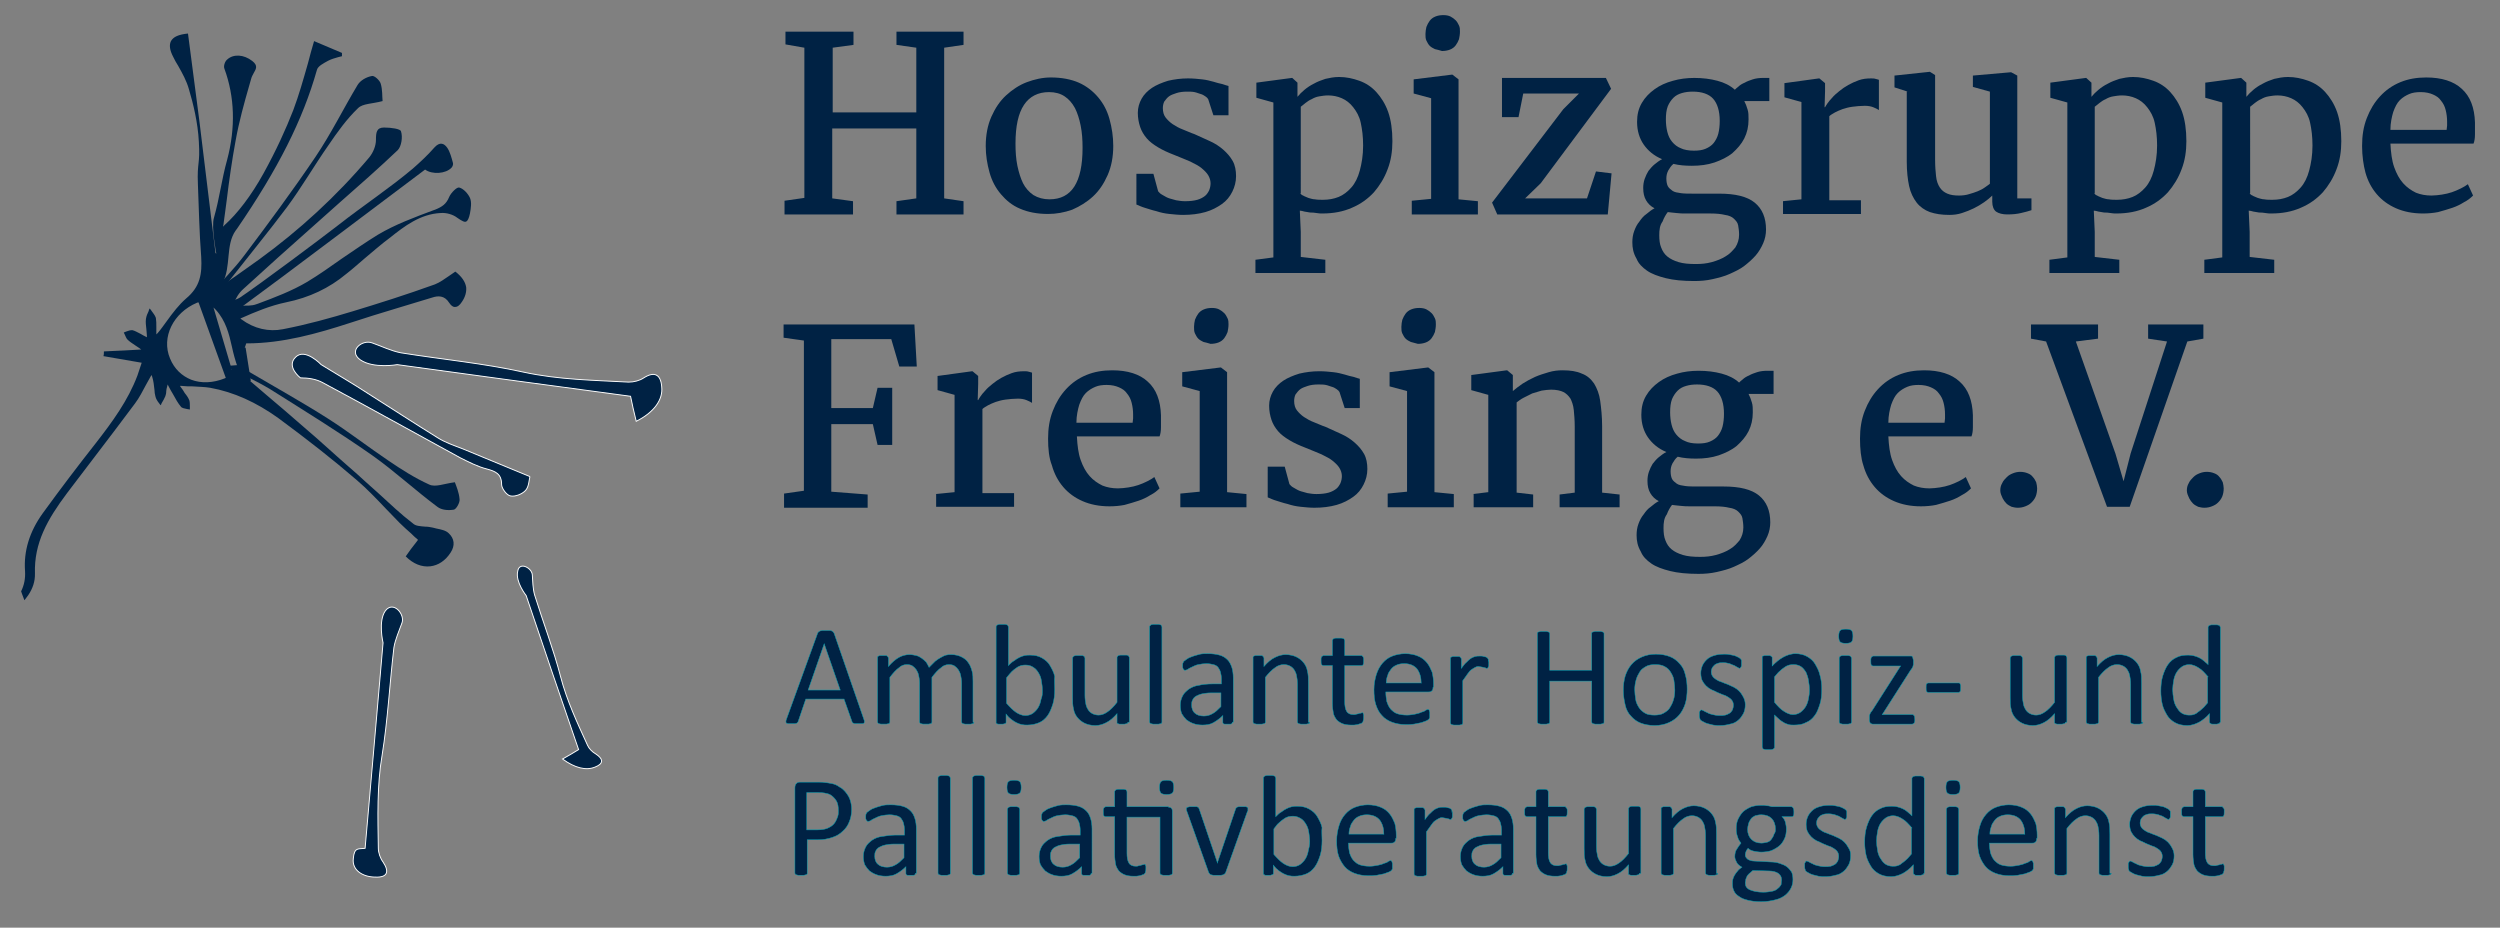 <?xml version="1.0" encoding="UTF-8"?>
<!-- Generator: Adobe Illustrator 27.2.0, SVG Export Plug-In . SVG Version: 6.00 Build 0)  -->
<svg xmlns="http://www.w3.org/2000/svg" xmlns:xlink="http://www.w3.org/1999/xlink" version="1.1" x="0px" y="0px" viewBox="0 0 529.3 196.4" style="enable-background:new 0 0 529.3 196.4;" xml:space="preserve">
<rect x="0" y="0" width="529.3" height="196.4" fill="#808080" stroke="none"/>
<style type="text/css">
	.st0{display:none;}
	.st1{display:inline;fill:#00A3B3;}
	.st2{fill:#002244;}
	.st3{fill:#002244;stroke:#00A3B3;stroke-width:0.1;stroke-miterlimit:10;}
	.st4{display:none;clip-path:url(#SVGID_00000142867928522805301220000015480841961310230419_);}
	.st5{display:inline;}
	.st6{clip-path:url(#SVGID_00000142867928522805301220000015480841961310230419_);}
	.st7{fill-rule:evenodd;clip-rule:evenodd;fill:#002244;}
	.st8{fill-rule:evenodd;clip-rule:evenodd;fill:#002244;stroke:#FFFFFF;stroke-width:0.2;stroke-miterlimit:10;}
</style>
<g id="Ebene_1">
	<g class="st0">
		<path class="st1" d="M179.9,182.9c0.1,0.2,0.1,0.4,0.1,0.5s0,0.2-0.1,0.3s-0.2,0.1-0.4,0.1c-0.2,0-0.4,0-0.7,0s-0.5,0-0.7,0    c-0.2,0-0.3,0-0.4-0.1c-0.1,0-0.2-0.1-0.2-0.1c0-0.1-0.1-0.1-0.1-0.2l-1.6-4.6h-7.9l-1.6,4.6c0,0.1-0.1,0.2-0.1,0.2    c0,0.1-0.1,0.1-0.2,0.2c-0.1,0-0.2,0.1-0.4,0.1c-0.2,0-0.4,0-0.7,0c-0.3,0-0.5,0-0.7,0c-0.2,0-0.3-0.1-0.4-0.1    c-0.1-0.1-0.1-0.2-0.1-0.3s0-0.3,0.1-0.5l6.4-17.7c0-0.1,0.1-0.2,0.2-0.3c0.1-0.1,0.2-0.1,0.3-0.2c0.1,0,0.3-0.1,0.5-0.1    c0.2,0,0.4,0,0.7,0c0.3,0,0.6,0,0.8,0c0.2,0,0.4,0,0.5,0.1c0.1,0,0.2,0.1,0.3,0.2s0.1,0.2,0.2,0.3L179.9,182.9z M171.7,167.3    L171.7,167.3l-3.3,9.5h6.6L171.7,167.3z"></path>
		<path class="st1" d="M202.5,183.5c0,0.1,0,0.1-0.1,0.2c0,0.1-0.1,0.1-0.2,0.1c-0.1,0-0.2,0.1-0.4,0.1c-0.2,0-0.4,0-0.6,0    c-0.2,0-0.4,0-0.6,0c-0.2,0-0.3,0-0.4-0.1c-0.1,0-0.2-0.1-0.2-0.1s-0.1-0.1-0.1-0.2v-8.1c0-0.6,0-1.1-0.1-1.5s-0.3-0.9-0.5-1.2    c-0.2-0.3-0.5-0.6-0.8-0.8c-0.3-0.2-0.7-0.3-1.2-0.3c-0.6,0-1.1,0.2-1.7,0.6c-0.6,0.4-1.2,1.1-1.9,1.9v9.3c0,0.1,0,0.1-0.1,0.2    c0,0.1-0.1,0.1-0.2,0.1c-0.1,0-0.2,0.1-0.4,0.1c-0.2,0-0.4,0-0.6,0c-0.2,0-0.4,0-0.6,0c-0.2,0-0.3,0-0.4-0.1    c-0.1,0-0.2-0.1-0.2-0.1c0-0.1-0.1-0.1-0.1-0.2v-8.1c0-0.6-0.1-1.1-0.2-1.5c-0.1-0.5-0.3-0.9-0.5-1.2c-0.2-0.3-0.5-0.6-0.8-0.8    c-0.3-0.2-0.7-0.3-1.2-0.3c-0.6,0-1.1,0.2-1.7,0.6c-0.6,0.4-1.2,1.1-1.9,1.9v9.3c0,0.1,0,0.1-0.1,0.2c0,0.1-0.1,0.1-0.2,0.1    c-0.1,0-0.2,0.1-0.4,0.1c-0.2,0-0.4,0-0.6,0c-0.2,0-0.4,0-0.6,0c-0.2,0-0.3,0-0.4-0.1c-0.1,0-0.2-0.1-0.2-0.1    c0-0.1-0.1-0.1-0.1-0.2v-13.3c0-0.1,0-0.1,0-0.2c0-0.1,0.1-0.1,0.2-0.1c0.1,0,0.2-0.1,0.3-0.1s0.3,0,0.5,0c0.2,0,0.4,0,0.5,0    s0.3,0,0.3,0.1c0.1,0,0.1,0.1,0.2,0.1c0,0.1,0.1,0.1,0.1,0.2v1.8c0.7-0.8,1.5-1.4,2.2-1.8c0.7-0.4,1.4-0.6,2.1-0.6    c0.6,0,1,0.1,1.5,0.2c0.4,0.1,0.8,0.3,1.2,0.5c0.3,0.2,0.6,0.5,0.9,0.8c0.2,0.3,0.4,0.7,0.6,1.1c0.4-0.5,0.9-0.9,1.3-1.2    c0.4-0.3,0.8-0.6,1.2-0.8s0.7-0.4,1.1-0.4c0.3-0.1,0.7-0.1,1.1-0.1c0.9,0,1.6,0.1,2.2,0.4s1,0.7,1.4,1.2c0.4,0.5,0.6,1.1,0.8,1.8    c0.2,0.7,0.2,1.4,0.2,2.1V183.5z"></path>
		<path class="st1" d="M219.2,176.7c0,1.1-0.1,2.2-0.4,3.1c-0.3,0.9-0.6,1.7-1.1,2.4c-0.5,0.6-1.1,1.1-1.8,1.5    c-0.7,0.3-1.5,0.5-2.4,0.5c-0.4,0-0.8,0-1.2-0.1s-0.7-0.2-1.1-0.4c-0.3-0.2-0.7-0.4-1-0.7c-0.3-0.3-0.7-0.6-1.1-1v1.6    c0,0.1,0,0.1-0.1,0.2c0,0.1-0.1,0.1-0.2,0.1c-0.1,0-0.2,0.1-0.3,0.1c-0.1,0-0.3,0-0.5,0c-0.2,0-0.4,0-0.5,0c-0.1,0-0.3,0-0.3-0.1    c-0.1,0-0.1-0.1-0.2-0.1c0-0.1,0-0.1,0-0.2v-19.7c0-0.1,0-0.1,0.1-0.2c0-0.1,0.1-0.1,0.2-0.1c0.1,0,0.2-0.1,0.4-0.1s0.4,0,0.6,0    c0.2,0,0.4,0,0.6,0s0.3,0,0.4,0.1c0.1,0,0.2,0.1,0.2,0.1c0,0.1,0.1,0.1,0.1,0.2v7.9c0.4-0.4,0.8-0.7,1.1-1s0.7-0.5,1.1-0.7    s0.7-0.3,1.1-0.4s0.7-0.1,1.1-0.1c1,0,1.8,0.2,2.5,0.6c0.7,0.4,1.2,0.9,1.7,1.5c0.4,0.6,0.7,1.4,0.9,2.3    C219.1,174.8,219.2,175.7,219.2,176.7z M216.7,176.9c0-0.7-0.1-1.3-0.2-2c-0.1-0.6-0.3-1.2-0.5-1.7c-0.3-0.5-0.6-0.9-1-1.2    s-1-0.5-1.6-0.5c-0.3,0-0.6,0-0.9,0.1s-0.6,0.2-0.9,0.4c-0.3,0.2-0.6,0.5-1,0.8c-0.3,0.3-0.7,0.7-1.1,1.2v5.3    c0.7,0.8,1.3,1.4,1.9,1.9c0.6,0.4,1.3,0.6,1.9,0.6c0.6,0,1.1-0.1,1.6-0.4s0.8-0.7,1.1-1.2c0.3-0.5,0.5-1,0.6-1.6    S216.7,177.6,216.7,176.9z"></path>
		<path class="st1" d="M234.2,183.5c0,0.1,0,0.1-0.1,0.2c0,0.1-0.1,0.1-0.2,0.1c-0.1,0-0.2,0.1-0.3,0.1c-0.1,0-0.3,0-0.5,0    c-0.2,0-0.4,0-0.6,0c-0.1,0-0.3,0-0.3-0.1c-0.1,0-0.1-0.1-0.2-0.1c0-0.1,0-0.1,0-0.2v-1.8c-0.8,0.8-1.5,1.4-2.2,1.8    s-1.5,0.6-2.2,0.6c-0.9,0-1.6-0.1-2.2-0.4c-0.6-0.3-1.1-0.7-1.5-1.2c-0.4-0.5-0.6-1.1-0.8-1.8c-0.2-0.7-0.2-1.5-0.2-2.5v-8.1    c0-0.1,0-0.1,0.1-0.2c0-0.1,0.1-0.1,0.2-0.1c0.1,0,0.2-0.1,0.4-0.1s0.4,0,0.6,0s0.4,0,0.6,0s0.3,0,0.4,0.1c0.1,0,0.2,0.1,0.2,0.1    c0,0.1,0.1,0.1,0.1,0.2v7.7c0,0.8,0.1,1.4,0.2,1.9c0.1,0.5,0.3,0.9,0.5,1.2c0.2,0.3,0.5,0.6,0.9,0.8c0.4,0.2,0.8,0.3,1.2,0.3    c0.6,0,1.2-0.2,1.8-0.6c0.6-0.4,1.2-1.1,1.9-1.9v-9.3c0-0.1,0-0.1,0.1-0.2c0-0.1,0.1-0.1,0.2-0.1c0.1,0,0.2-0.1,0.4-0.1    s0.4,0,0.6,0c0.2,0,0.4,0,0.6,0s0.3,0,0.4,0.1c0.1,0,0.2,0.1,0.2,0.1c0,0.1,0.1,0.1,0.1,0.2V183.5z"></path>
		<path class="st1" d="M241.1,183.5c0,0.1,0,0.1-0.1,0.2c0,0.1-0.1,0.1-0.2,0.1c-0.1,0-0.2,0.1-0.4,0.1c-0.2,0-0.4,0-0.6,0    c-0.2,0-0.4,0-0.6,0c-0.2,0-0.3,0-0.4-0.1c-0.1,0-0.2-0.1-0.2-0.1c0-0.1-0.1-0.1-0.1-0.2v-19.7c0-0.1,0-0.1,0.1-0.2    c0-0.1,0.1-0.1,0.2-0.1c0.1,0,0.2-0.1,0.4-0.1s0.4,0,0.6,0c0.2,0,0.4,0,0.6,0s0.3,0,0.4,0.1c0.1,0,0.2,0.1,0.2,0.1    c0,0.1,0.1,0.1,0.1,0.2V183.5z"></path>
		<path class="st1" d="M255.6,183.5c0,0.1,0,0.2-0.1,0.3c-0.1,0.1-0.2,0.1-0.3,0.1c-0.1,0-0.3,0-0.6,0c-0.3,0-0.5,0-0.6,0    c-0.2,0-0.3-0.1-0.3-0.1s-0.1-0.1-0.1-0.3v-1.3c-0.6,0.6-1.2,1.1-1.9,1.4c-0.7,0.3-1.5,0.5-2.3,0.5c-0.7,0-1.3-0.1-1.9-0.3    s-1-0.4-1.4-0.8c-0.4-0.3-0.7-0.8-0.9-1.3s-0.3-1.1-0.3-1.7c0-0.7,0.2-1.4,0.5-1.9c0.3-0.6,0.7-1,1.3-1.4c0.6-0.4,1.3-0.6,2.1-0.8    c0.8-0.2,1.8-0.3,2.8-0.3h1.8v-1c0-0.5-0.1-1-0.2-1.4s-0.3-0.7-0.5-1c-0.2-0.3-0.6-0.5-0.9-0.6c-0.4-0.1-0.9-0.2-1.4-0.2    c-0.6,0-1.1,0.1-1.6,0.2c-0.5,0.1-0.9,0.3-1.3,0.5c-0.4,0.2-0.7,0.3-0.9,0.5s-0.4,0.2-0.5,0.2c-0.1,0-0.1,0-0.2-0.1    c-0.1,0-0.1-0.1-0.2-0.2c0-0.1-0.1-0.2-0.1-0.3c0-0.1,0-0.3,0-0.4c0-0.2,0-0.4,0.1-0.6c0-0.1,0.1-0.3,0.3-0.4    c0.1-0.1,0.4-0.3,0.7-0.4c0.3-0.2,0.7-0.3,1.1-0.5c0.4-0.1,0.9-0.3,1.4-0.4c0.5-0.1,1-0.1,1.5-0.1c1,0,1.8,0.1,2.4,0.3    c0.7,0.2,1.2,0.5,1.6,1c0.4,0.4,0.7,0.9,0.9,1.6c0.2,0.6,0.3,1.3,0.3,2.2V183.5z M253.2,177.4h-2.1c-0.7,0-1.2,0.1-1.7,0.2    c-0.5,0.1-0.9,0.3-1.2,0.5s-0.6,0.5-0.7,0.8s-0.2,0.7-0.2,1.1c0,0.7,0.2,1.2,0.7,1.6c0.4,0.4,1,0.6,1.8,0.6c0.6,0,1.2-0.2,1.8-0.5    c0.5-0.3,1.1-0.8,1.7-1.5V177.4z"></path>
		<path class="st1" d="M271.5,183.5c0,0.1,0,0.1-0.1,0.2c0,0.1-0.1,0.1-0.2,0.1c-0.1,0-0.2,0.1-0.4,0.1c-0.2,0-0.4,0-0.6,0    c-0.2,0-0.4,0-0.6,0c-0.2,0-0.3,0-0.4-0.1c-0.1,0-0.2-0.1-0.2-0.1c0-0.1-0.1-0.1-0.1-0.2v-7.8c0-0.8-0.1-1.4-0.2-1.8    c-0.1-0.5-0.3-0.9-0.5-1.2c-0.2-0.3-0.5-0.6-0.9-0.8c-0.4-0.2-0.8-0.3-1.2-0.3c-0.6,0-1.2,0.2-1.8,0.6c-0.6,0.4-1.2,1.1-1.9,1.9    v9.3c0,0.1,0,0.1-0.1,0.2c0,0.1-0.1,0.1-0.2,0.1c-0.1,0-0.2,0.1-0.4,0.1c-0.2,0-0.4,0-0.6,0c-0.2,0-0.4,0-0.6,0    c-0.2,0-0.3,0-0.4-0.1c-0.1,0-0.2-0.1-0.2-0.1c0-0.1-0.1-0.1-0.1-0.2v-13.3c0-0.1,0-0.1,0-0.2c0-0.1,0.1-0.1,0.2-0.1    c0.1,0,0.2-0.1,0.3-0.1s0.3,0,0.5,0c0.2,0,0.4,0,0.5,0s0.3,0,0.3,0.1c0.1,0,0.1,0.1,0.2,0.1c0,0.1,0.1,0.1,0.1,0.2v1.8    c0.7-0.8,1.5-1.4,2.2-1.8c0.7-0.4,1.5-0.6,2.2-0.6c0.9,0,1.6,0.1,2.2,0.4c0.6,0.3,1.1,0.7,1.5,1.2c0.4,0.5,0.6,1.1,0.8,1.8    c0.2,0.7,0.2,1.5,0.2,2.4V183.5z"></path>
		<path class="st1" d="M282.6,182.5c0,0.3,0,0.5-0.1,0.7c0,0.2-0.1,0.3-0.2,0.4s-0.2,0.2-0.4,0.2s-0.3,0.1-0.5,0.2    c-0.2,0-0.4,0.1-0.6,0.1c-0.2,0-0.5,0-0.7,0c-0.7,0-1.3-0.1-1.8-0.3c-0.5-0.2-0.9-0.5-1.2-0.8c-0.3-0.4-0.5-0.8-0.7-1.4    c-0.1-0.6-0.2-1.2-0.2-2v-7.8h-1.9c-0.1,0-0.3-0.1-0.4-0.2c-0.1-0.2-0.1-0.4-0.1-0.8c0-0.2,0-0.3,0-0.5c0-0.1,0.1-0.2,0.1-0.3    c0-0.1,0.1-0.1,0.2-0.2c0.1,0,0.1-0.1,0.2-0.1h1.8v-3.2c0-0.1,0-0.1,0.1-0.2c0-0.1,0.1-0.1,0.2-0.2c0.1,0,0.2-0.1,0.4-0.1    c0.2,0,0.4,0,0.6,0c0.2,0,0.4,0,0.6,0c0.2,0,0.3,0.1,0.4,0.1c0.1,0,0.2,0.1,0.2,0.2c0,0.1,0.1,0.1,0.1,0.2v3.2h3.4    c0.1,0,0.1,0,0.2,0.1c0.1,0,0.1,0.1,0.2,0.2c0,0.1,0.1,0.2,0.1,0.3c0,0.1,0,0.3,0,0.5c0,0.4,0,0.6-0.1,0.8    c-0.1,0.2-0.2,0.2-0.4,0.2h-3.4v7.4c0,0.9,0.1,1.6,0.4,2.1c0.3,0.5,0.8,0.7,1.5,0.7c0.2,0,0.4,0,0.6-0.1c0.2,0,0.3-0.1,0.5-0.1    c0.1,0,0.3-0.1,0.4-0.1c0.1,0,0.2-0.1,0.3-0.1c0,0,0.1,0,0.1,0c0,0,0.1,0.1,0.1,0.1c0,0.1,0,0.2,0.1,0.3    C282.6,182.2,282.6,182.3,282.6,182.5z"></path>
		<path class="st1" d="M296.8,176.3c0,0.4-0.1,0.7-0.3,0.8c-0.2,0.2-0.4,0.2-0.7,0.2h-8.7c0,0.7,0.1,1.4,0.2,2    c0.1,0.6,0.4,1.1,0.7,1.5c0.3,0.4,0.8,0.7,1.3,1c0.6,0.2,1.2,0.3,2,0.3c0.6,0,1.2-0.1,1.7-0.2c0.5-0.1,0.9-0.2,1.3-0.3    c0.4-0.1,0.7-0.2,0.9-0.3c0.2-0.1,0.4-0.2,0.5-0.2c0.1,0,0.1,0,0.2,0.1c0.1,0,0.1,0.1,0.1,0.2c0,0.1,0.1,0.2,0.1,0.3    c0,0.1,0,0.3,0,0.4c0,0.1,0,0.2,0,0.3s0,0.2,0,0.3s0,0.1-0.1,0.2c0,0.1-0.1,0.1-0.1,0.2c-0.1,0.1-0.2,0.1-0.5,0.3    c-0.3,0.1-0.6,0.2-1,0.4c-0.4,0.1-0.9,0.2-1.5,0.3c-0.6,0.1-1.1,0.1-1.8,0.1c-1.1,0-2-0.2-2.9-0.5c-0.8-0.3-1.5-0.8-2.1-1.4    c-0.6-0.6-1-1.4-1.3-2.3c-0.3-0.9-0.4-2-0.4-3.2c0-1.1,0.1-2.2,0.4-3.1c0.3-0.9,0.7-1.7,1.3-2.3c0.6-0.6,1.2-1.1,2-1.5    c0.8-0.3,1.7-0.5,2.6-0.5c1,0,1.9,0.2,2.7,0.5s1.3,0.8,1.8,1.3c0.5,0.6,0.8,1.2,1,2c0.2,0.8,0.3,1.6,0.3,2.4V176.3z M294.4,175.5    c0-1.3-0.3-2.3-0.9-3c-0.6-0.7-1.5-1.1-2.7-1.1c-0.6,0-1.1,0.1-1.6,0.3c-0.5,0.2-0.8,0.5-1.1,0.9c-0.3,0.4-0.5,0.8-0.7,1.3    c-0.2,0.5-0.3,1-0.3,1.6H294.4z"></path>
		<path class="st1" d="M308.3,171.1c0,0.2,0,0.4,0,0.5c0,0.1,0,0.3-0.1,0.3c0,0.1-0.1,0.1-0.1,0.2c0,0-0.1,0.1-0.2,0.1    c-0.1,0-0.2,0-0.3-0.1c-0.1,0-0.2-0.1-0.4-0.1c-0.1,0-0.3-0.1-0.5-0.1c-0.2,0-0.4-0.1-0.6-0.1c-0.2,0-0.5,0-0.7,0.1    c-0.2,0.1-0.5,0.3-0.7,0.5c-0.3,0.2-0.5,0.5-0.8,0.9s-0.6,0.8-0.9,1.4v8.7c0,0.1,0,0.1-0.1,0.2c0,0.1-0.1,0.1-0.2,0.1    c-0.1,0-0.2,0.1-0.4,0.1c-0.2,0-0.4,0-0.6,0c-0.2,0-0.4,0-0.6,0c-0.2,0-0.3,0-0.4-0.1c-0.1,0-0.2-0.1-0.2-0.1    c0-0.1-0.1-0.1-0.1-0.2v-13.3c0-0.1,0-0.1,0-0.2c0-0.1,0.1-0.1,0.2-0.1c0.1,0,0.2-0.1,0.3-0.1s0.3,0,0.5,0c0.2,0,0.4,0,0.5,0    s0.3,0,0.3,0.1c0.1,0,0.1,0.1,0.2,0.1c0,0.1,0.1,0.1,0.1,0.2v1.9c0.4-0.5,0.7-1,1-1.3c0.3-0.3,0.6-0.6,0.9-0.8    c0.3-0.2,0.6-0.3,0.8-0.4c0.3-0.1,0.6-0.1,0.8-0.1c0.1,0,0.3,0,0.4,0c0.2,0,0.3,0,0.5,0.1c0.2,0,0.3,0.1,0.5,0.1    c0.1,0,0.2,0.1,0.3,0.1c0.1,0,0.1,0.1,0.1,0.1c0,0,0,0.1,0.1,0.2c0,0.1,0,0.2,0,0.3C308.3,170.7,308.3,170.8,308.3,171.1z"></path>
		<path class="st1" d="M331.9,183.5c0,0.1,0,0.1-0.1,0.2c0,0.1-0.1,0.1-0.2,0.1c-0.1,0-0.2,0.1-0.4,0.1c-0.2,0-0.4,0-0.6,0    c-0.3,0-0.5,0-0.6,0c-0.2,0-0.3-0.1-0.4-0.1c-0.1,0-0.2-0.1-0.2-0.1c0-0.1-0.1-0.1-0.1-0.2V175h-8.7v8.5c0,0.1,0,0.1-0.1,0.2    c0,0.1-0.1,0.1-0.2,0.1c-0.1,0-0.2,0.1-0.4,0.1c-0.2,0-0.4,0-0.6,0c-0.2,0-0.4,0-0.6,0c-0.2,0-0.3-0.1-0.4-0.1    c-0.1,0-0.2-0.1-0.2-0.1c0-0.1-0.1-0.1-0.1-0.2v-18.3c0-0.1,0-0.1,0.1-0.2c0-0.1,0.1-0.1,0.2-0.1c0.1,0,0.2-0.1,0.4-0.1    c0.2,0,0.4,0,0.6,0c0.2,0,0.4,0,0.6,0c0.2,0,0.3,0.1,0.4,0.1c0.1,0,0.2,0.1,0.2,0.1c0,0.1,0.1,0.1,0.1,0.2v7.6h8.7v-7.6    c0-0.1,0-0.1,0.1-0.2c0-0.1,0.1-0.1,0.2-0.1c0.1,0,0.2-0.1,0.4-0.1c0.2,0,0.4,0,0.6,0c0.2,0,0.4,0,0.6,0c0.2,0,0.3,0.1,0.4,0.1    c0.1,0,0.2,0.1,0.2,0.1c0,0.1,0.1,0.1,0.1,0.2V183.5z"></path>
		<path class="st1" d="M349,176.7c0,1.1-0.1,2.1-0.4,3c-0.3,0.9-0.7,1.7-1.3,2.4c-0.6,0.7-1.3,1.2-2.1,1.5c-0.9,0.4-1.8,0.6-3,0.6    c-1.1,0-2-0.2-2.9-0.5c-0.8-0.3-1.5-0.8-2-1.4c-0.5-0.6-0.9-1.4-1.2-2.3c-0.3-0.9-0.4-1.9-0.4-3c0-1.1,0.1-2.1,0.4-3    c0.3-0.9,0.7-1.7,1.3-2.4c0.6-0.7,1.3-1.2,2.1-1.5c0.8-0.4,1.8-0.5,3-0.5c1.1,0,2,0.2,2.9,0.5c0.8,0.3,1.5,0.8,2,1.4    c0.5,0.6,0.9,1.4,1.2,2.3C348.9,174.6,349,175.6,349,176.7z M346.5,176.8c0-0.7-0.1-1.4-0.2-2s-0.4-1.2-0.7-1.7s-0.7-0.9-1.2-1.1    s-1.2-0.4-2-0.4c-0.7,0-1.3,0.1-1.9,0.4c-0.5,0.3-0.9,0.6-1.3,1.1c-0.3,0.5-0.6,1-0.8,1.7s-0.2,1.3-0.2,2.1c0,0.7,0.1,1.4,0.2,2    c0.1,0.6,0.4,1.2,0.7,1.7c0.3,0.5,0.7,0.9,1.3,1.1c0.5,0.3,1.2,0.4,2,0.4c0.7,0,1.3-0.1,1.9-0.4s1-0.6,1.3-1.1    c0.3-0.5,0.6-1,0.7-1.7S346.5,177.6,346.5,176.8z"></path>
		<path class="st1" d="M360.9,179.9c0,0.7-0.1,1.3-0.4,1.8c-0.3,0.5-0.6,1-1.1,1.3c-0.5,0.4-1,0.6-1.7,0.8c-0.6,0.2-1.3,0.3-2.1,0.3    c-0.5,0-0.9,0-1.3-0.1s-0.8-0.2-1.2-0.3c-0.3-0.1-0.6-0.2-0.9-0.4c-0.2-0.1-0.4-0.2-0.5-0.3c-0.1-0.1-0.2-0.2-0.2-0.4    c0-0.2-0.1-0.4-0.1-0.7c0-0.2,0-0.3,0-0.5c0-0.1,0-0.2,0.1-0.3c0-0.1,0.1-0.1,0.1-0.2c0.1,0,0.1-0.1,0.2-0.1    c0.1,0,0.3,0.1,0.5,0.2s0.5,0.3,0.8,0.4s0.7,0.3,1.1,0.4c0.4,0.1,0.9,0.2,1.5,0.2c0.4,0,0.8,0,1.1-0.1c0.3-0.1,0.6-0.2,0.9-0.4    c0.2-0.2,0.4-0.4,0.6-0.7c0.1-0.3,0.2-0.6,0.2-0.9c0-0.4-0.1-0.7-0.3-0.9c-0.2-0.3-0.4-0.5-0.8-0.7c-0.3-0.2-0.7-0.4-1.1-0.5    c-0.4-0.2-0.8-0.3-1.2-0.5c-0.4-0.2-0.8-0.4-1.2-0.6c-0.4-0.2-0.8-0.5-1.1-0.8c-0.3-0.3-0.6-0.7-0.8-1.1c-0.2-0.4-0.3-0.9-0.3-1.5    c0-0.5,0.1-1,0.3-1.5c0.2-0.5,0.5-0.9,0.9-1.3c0.4-0.4,0.9-0.6,1.5-0.9c0.6-0.2,1.3-0.3,2.1-0.3c0.4,0,0.7,0,1.1,0.1    c0.4,0.1,0.7,0.1,1,0.2c0.3,0.1,0.5,0.2,0.7,0.3c0.2,0.1,0.4,0.2,0.5,0.3c0.1,0.1,0.2,0.1,0.2,0.2c0,0.1,0.1,0.1,0.1,0.2    c0,0.1,0,0.2,0,0.3c0,0.1,0,0.2,0,0.4c0,0.2,0,0.3,0,0.4c0,0.1,0,0.2-0.1,0.3c0,0.1-0.1,0.1-0.1,0.2c0,0-0.1,0.1-0.2,0.1    c-0.1,0-0.2-0.1-0.4-0.2c-0.2-0.1-0.4-0.2-0.6-0.3c-0.3-0.1-0.6-0.2-0.9-0.3c-0.4-0.1-0.8-0.2-1.2-0.2c-0.4,0-0.8,0-1.1,0.1    c-0.3,0.1-0.6,0.2-0.8,0.4c-0.2,0.2-0.4,0.4-0.5,0.6c-0.1,0.2-0.2,0.5-0.2,0.8c0,0.4,0.1,0.7,0.3,1c0.2,0.3,0.5,0.5,0.8,0.7    c0.3,0.2,0.7,0.4,1.1,0.5s0.8,0.3,1.2,0.5c0.4,0.2,0.8,0.4,1.2,0.6c0.4,0.2,0.8,0.5,1.1,0.8c0.3,0.3,0.6,0.6,0.8,1.1    C360.8,178.8,360.9,179.3,360.9,179.9z"></path>
		<path class="st1" d="M376.6,176.6c0,1.2-0.1,2.2-0.4,3.1c-0.3,0.9-0.6,1.7-1.1,2.4c-0.5,0.6-1.1,1.1-1.8,1.5    c-0.7,0.3-1.5,0.5-2.5,0.5c-0.4,0-0.8,0-1.1-0.1c-0.3-0.1-0.7-0.2-1-0.4c-0.3-0.2-0.6-0.4-1-0.6c-0.3-0.3-0.6-0.6-1-0.9v6.6    c0,0.1,0,0.1-0.1,0.2c0,0.1-0.1,0.1-0.2,0.1s-0.2,0.1-0.4,0.1c-0.2,0-0.4,0-0.6,0c-0.2,0-0.4,0-0.6,0c-0.2,0-0.3,0-0.4-0.1    c-0.1,0-0.2-0.1-0.2-0.1c0-0.1-0.1-0.1-0.1-0.2v-18.5c0-0.1,0-0.2,0-0.2c0-0.1,0.1-0.1,0.2-0.1c0.1,0,0.2-0.1,0.3-0.1s0.3,0,0.5,0    c0.2,0,0.4,0,0.5,0s0.2,0,0.3,0.1c0.1,0,0.1,0.1,0.2,0.1c0,0.1,0.1,0.1,0.1,0.2v1.8c0.4-0.4,0.8-0.8,1.2-1.1s0.7-0.6,1.1-0.8    c0.4-0.2,0.8-0.4,1.2-0.5c0.4-0.1,0.8-0.2,1.3-0.2c1,0,1.8,0.2,2.5,0.6s1.2,0.9,1.7,1.5c0.4,0.6,0.7,1.4,0.9,2.3    C376.5,174.8,376.6,175.7,376.6,176.6z M374.1,176.9c0-0.7-0.1-1.3-0.2-2c-0.1-0.6-0.3-1.2-0.5-1.7c-0.3-0.5-0.6-0.9-1-1.2    s-1-0.4-1.6-0.4c-0.3,0-0.6,0-0.9,0.1c-0.3,0.1-0.6,0.2-0.9,0.4c-0.3,0.2-0.6,0.5-1,0.8c-0.3,0.3-0.7,0.7-1.1,1.2v5.3    c0.7,0.8,1.3,1.4,1.9,1.9c0.6,0.4,1.2,0.6,1.9,0.6c0.6,0,1.1-0.1,1.6-0.4c0.4-0.3,0.8-0.7,1.1-1.2c0.3-0.5,0.5-1,0.6-1.7    C374,178.1,374.1,177.5,374.1,176.9z"></path>
		<path class="st1" d="M383,165.7c0,0.6-0.1,1-0.3,1.2s-0.6,0.3-1.2,0.3c-0.6,0-1-0.1-1.2-0.3c-0.2-0.2-0.3-0.6-0.3-1.1    c0-0.6,0.1-1,0.3-1.2s0.6-0.3,1.2-0.3c0.6,0,1,0.1,1.2,0.3S383,165.2,383,165.7z M382.7,183.5c0,0.1,0,0.1-0.1,0.2    c0,0.1-0.1,0.1-0.2,0.1c-0.1,0-0.2,0.1-0.4,0.1c-0.2,0-0.4,0-0.6,0c-0.2,0-0.4,0-0.6,0c-0.2,0-0.3,0-0.4-0.1    c-0.1,0-0.2-0.1-0.2-0.1c0-0.1-0.1-0.1-0.1-0.2v-13.3c0-0.1,0-0.1,0.1-0.2c0-0.1,0.1-0.1,0.2-0.1c0.1,0,0.2-0.1,0.4-0.1    c0.2,0,0.4,0,0.6,0c0.2,0,0.4,0,0.6,0c0.2,0,0.3,0,0.4,0.1c0.1,0,0.2,0.1,0.2,0.1c0,0.1,0.1,0.1,0.1,0.2V183.5z"></path>
		<path class="st1" d="M395.7,182.8c0,0.2,0,0.3,0,0.5c0,0.1-0.1,0.2-0.1,0.3c0,0.1-0.1,0.1-0.2,0.2c-0.1,0-0.1,0.1-0.2,0.1H387    c-0.2,0-0.4-0.1-0.5-0.2c-0.1-0.1-0.2-0.4-0.2-0.7v-0.5c0-0.1,0-0.3,0-0.4c0-0.1,0-0.2,0.1-0.3c0-0.1,0.1-0.2,0.2-0.3    c0.1-0.1,0.2-0.3,0.3-0.4l5.9-9.1H387c-0.2,0-0.3-0.1-0.4-0.2c-0.1-0.2-0.1-0.4-0.1-0.8c0-0.2,0-0.3,0-0.5c0-0.1,0.1-0.2,0.1-0.3    s0.1-0.1,0.2-0.2c0.1,0,0.1-0.1,0.2-0.1h7.6c0.1,0,0.2,0,0.3,0c0.1,0,0.2,0.1,0.2,0.1c0.1,0.1,0.1,0.2,0.1,0.3    c0,0.1,0.1,0.2,0.1,0.4v0.5c0,0.1,0,0.3,0,0.4c0,0.1,0,0.2-0.1,0.3c0,0.1-0.1,0.2-0.2,0.4s-0.2,0.3-0.3,0.4l-5.8,9.1h6.2    c0.1,0,0.1,0,0.2,0.1c0.1,0,0.1,0.1,0.2,0.2c0,0.1,0.1,0.2,0.1,0.3C395.7,182.5,395.7,182.6,395.7,182.8z"></path>
		<path class="st1" d="M409.8,183.5c0,0.1,0,0.1-0.1,0.2c0,0.1-0.1,0.1-0.2,0.1c-0.1,0-0.2,0.1-0.3,0.1c-0.1,0-0.3,0-0.5,0    c-0.2,0-0.4,0-0.5,0c-0.1,0-0.3,0-0.3-0.1c-0.1,0-0.2-0.1-0.2-0.1s-0.1-0.1-0.1-0.2v-1.8c-0.7,0.8-1.4,1.3-2.2,1.8    c-0.8,0.4-1.6,0.6-2.5,0.6c-1,0-1.8-0.2-2.5-0.6c-0.7-0.4-1.2-0.9-1.7-1.5c-0.4-0.6-0.7-1.4-0.9-2.3c-0.2-0.9-0.3-1.8-0.3-2.8    c0-1.1,0.1-2.2,0.4-3.1c0.2-0.9,0.6-1.7,1.1-2.4c0.5-0.6,1.1-1.1,1.8-1.5c0.7-0.3,1.5-0.5,2.5-0.5c0.8,0,1.5,0.2,2.1,0.5    c0.6,0.3,1.3,0.8,1.9,1.5v-7.7c0-0.1,0-0.1,0.1-0.2c0-0.1,0.1-0.1,0.2-0.1c0.1,0,0.2-0.1,0.4-0.1s0.3,0,0.6,0c0.2,0,0.4,0,0.6,0    s0.3,0.1,0.4,0.1c0.1,0,0.2,0.1,0.2,0.1s0.1,0.1,0.1,0.2V183.5z M407.4,174.1c-0.7-0.8-1.3-1.4-1.9-1.9c-0.6-0.4-1.3-0.6-1.9-0.6    c-0.6,0-1.1,0.1-1.6,0.4s-0.8,0.7-1.1,1.2c-0.3,0.5-0.5,1-0.6,1.6c-0.1,0.6-0.2,1.2-0.2,1.9c0,0.7,0.1,1.3,0.2,2    c0.1,0.6,0.3,1.2,0.5,1.7c0.3,0.5,0.6,0.9,1,1.2c0.4,0.3,1,0.5,1.6,0.5c0.3,0,0.6,0,0.9-0.1s0.6-0.2,0.9-0.4    c0.3-0.2,0.6-0.5,1-0.8c0.3-0.3,0.7-0.7,1.1-1.2V174.1z"></path>
		<path class="st1" d="M417,165.7c0,0.6-0.1,1-0.3,1.2s-0.6,0.3-1.2,0.3c-0.6,0-1-0.1-1.2-0.3c-0.2-0.2-0.3-0.6-0.3-1.1    c0-0.6,0.1-1,0.3-1.2s0.6-0.3,1.2-0.3c0.6,0,1,0.1,1.2,0.3S417,165.2,417,165.7z M416.8,183.5c0,0.1,0,0.1-0.1,0.2    c0,0.1-0.1,0.1-0.2,0.1c-0.1,0-0.2,0.1-0.4,0.1c-0.2,0-0.4,0-0.6,0c-0.2,0-0.4,0-0.6,0c-0.2,0-0.3,0-0.4-0.1    c-0.1,0-0.2-0.1-0.2-0.1c0-0.1-0.1-0.1-0.1-0.2v-13.3c0-0.1,0-0.1,0.1-0.2c0-0.1,0.1-0.1,0.2-0.1c0.1,0,0.2-0.1,0.4-0.1    c0.2,0,0.4,0,0.6,0c0.2,0,0.4,0,0.6,0c0.2,0,0.3,0,0.4,0.1c0.1,0,0.2,0.1,0.2,0.1c0,0.1,0.1,0.1,0.1,0.2V183.5z"></path>
		<path class="st1" d="M432.6,176.3c0,0.4-0.1,0.7-0.3,0.8c-0.2,0.2-0.4,0.2-0.7,0.2h-8.7c0,0.7,0.1,1.4,0.2,2    c0.1,0.6,0.4,1.1,0.7,1.5c0.3,0.4,0.8,0.7,1.3,1c0.6,0.2,1.2,0.3,2,0.3c0.6,0,1.2-0.1,1.7-0.2c0.5-0.1,0.9-0.2,1.3-0.3    c0.4-0.1,0.7-0.2,0.9-0.3c0.2-0.1,0.4-0.2,0.5-0.2c0.1,0,0.1,0,0.2,0.1c0.1,0,0.1,0.1,0.1,0.2c0,0.1,0.1,0.2,0.1,0.3    c0,0.1,0,0.3,0,0.4c0,0.1,0,0.2,0,0.3s0,0.2,0,0.3s0,0.1-0.1,0.2c0,0.1-0.1,0.1-0.1,0.2c-0.1,0.1-0.2,0.1-0.5,0.3    c-0.3,0.1-0.6,0.2-1,0.4c-0.4,0.1-0.9,0.2-1.5,0.3c-0.6,0.1-1.1,0.1-1.8,0.1c-1.1,0-2-0.2-2.9-0.5c-0.8-0.3-1.5-0.8-2.1-1.4    c-0.6-0.6-1-1.4-1.3-2.3c-0.3-0.9-0.4-2-0.4-3.2c0-1.1,0.1-2.2,0.4-3.1c0.3-0.9,0.7-1.7,1.3-2.3c0.6-0.6,1.2-1.1,2-1.5    c0.8-0.3,1.7-0.5,2.6-0.5c1,0,1.9,0.2,2.7,0.5s1.3,0.8,1.8,1.3c0.5,0.6,0.8,1.2,1,2c0.2,0.8,0.3,1.6,0.3,2.4V176.3z M430.1,175.5    c0-1.3-0.3-2.3-0.9-3c-0.6-0.7-1.5-1.1-2.7-1.1c-0.6,0-1.1,0.1-1.6,0.3c-0.5,0.2-0.8,0.5-1.1,0.9c-0.3,0.4-0.5,0.8-0.7,1.3    c-0.2,0.5-0.3,1-0.3,1.6H430.1z"></path>
		<path class="st1" d="M447.7,183.5c0,0.1,0,0.1-0.1,0.2c0,0.1-0.1,0.1-0.2,0.1c-0.1,0-0.2,0.1-0.4,0.1c-0.2,0-0.4,0-0.6,0    c-0.2,0-0.4,0-0.6,0c-0.2,0-0.3,0-0.4-0.1c-0.1,0-0.2-0.1-0.2-0.1c0-0.1-0.1-0.1-0.1-0.2v-7.8c0-0.8-0.1-1.4-0.2-1.8    c-0.1-0.5-0.3-0.9-0.5-1.2c-0.2-0.3-0.5-0.6-0.9-0.8c-0.4-0.2-0.8-0.3-1.2-0.3c-0.6,0-1.2,0.2-1.8,0.6c-0.6,0.4-1.2,1.1-1.9,1.9    v9.3c0,0.1,0,0.1-0.1,0.2c0,0.1-0.1,0.1-0.2,0.1c-0.1,0-0.2,0.1-0.4,0.1c-0.2,0-0.4,0-0.6,0c-0.2,0-0.4,0-0.6,0    c-0.2,0-0.3,0-0.4-0.1c-0.1,0-0.2-0.1-0.2-0.1c0-0.1-0.1-0.1-0.1-0.2v-13.3c0-0.1,0-0.1,0-0.2c0-0.1,0.1-0.1,0.2-0.1    c0.1,0,0.2-0.1,0.3-0.1s0.3,0,0.5,0c0.2,0,0.4,0,0.5,0s0.3,0,0.3,0.1c0.1,0,0.1,0.1,0.2,0.1c0,0.1,0.1,0.1,0.1,0.2v1.8    c0.7-0.8,1.5-1.4,2.2-1.8c0.7-0.4,1.5-0.6,2.2-0.6c0.9,0,1.6,0.1,2.2,0.4c0.6,0.3,1.1,0.7,1.5,1.2c0.4,0.5,0.6,1.1,0.8,1.8    c0.2,0.7,0.2,1.5,0.2,2.4V183.5z"></path>
		<path class="st1" d="M460.5,179.9c0,0.7-0.1,1.3-0.4,1.8c-0.3,0.5-0.6,1-1.1,1.3c-0.5,0.4-1,0.6-1.7,0.8c-0.6,0.2-1.3,0.3-2.1,0.3    c-0.5,0-0.9,0-1.3-0.1s-0.8-0.2-1.2-0.3c-0.3-0.1-0.6-0.2-0.9-0.4c-0.2-0.1-0.4-0.2-0.5-0.3c-0.1-0.1-0.2-0.2-0.2-0.4    c0-0.2-0.1-0.4-0.1-0.7c0-0.2,0-0.3,0-0.5c0-0.1,0-0.2,0.1-0.3c0-0.1,0.1-0.1,0.1-0.2c0.1,0,0.1-0.1,0.2-0.1    c0.1,0,0.3,0.1,0.5,0.2s0.5,0.3,0.8,0.4s0.7,0.3,1.1,0.4c0.4,0.1,0.9,0.2,1.5,0.2c0.4,0,0.8,0,1.1-0.1c0.3-0.1,0.6-0.2,0.9-0.4    c0.2-0.2,0.4-0.4,0.6-0.7c0.1-0.3,0.2-0.6,0.2-0.9c0-0.4-0.1-0.7-0.3-0.9c-0.2-0.3-0.4-0.5-0.8-0.7c-0.3-0.2-0.7-0.4-1.1-0.5    c-0.4-0.2-0.8-0.3-1.2-0.5c-0.4-0.2-0.8-0.4-1.2-0.6c-0.4-0.2-0.8-0.5-1.1-0.8c-0.3-0.3-0.6-0.7-0.8-1.1c-0.2-0.4-0.3-0.9-0.3-1.5    c0-0.5,0.1-1,0.3-1.5c0.2-0.5,0.5-0.9,0.9-1.3c0.4-0.4,0.9-0.6,1.5-0.9c0.6-0.2,1.3-0.3,2.1-0.3c0.4,0,0.7,0,1.1,0.1    c0.4,0.1,0.7,0.1,1,0.2c0.3,0.1,0.5,0.2,0.7,0.3c0.2,0.1,0.4,0.2,0.5,0.3c0.1,0.1,0.2,0.1,0.2,0.2c0,0.1,0.1,0.1,0.1,0.2    c0,0.1,0,0.2,0,0.3c0,0.1,0,0.2,0,0.4c0,0.2,0,0.3,0,0.4c0,0.1,0,0.2-0.1,0.3c0,0.1-0.1,0.1-0.1,0.2c0,0-0.1,0.1-0.2,0.1    c-0.1,0-0.2-0.1-0.4-0.2c-0.2-0.1-0.4-0.2-0.6-0.3c-0.3-0.1-0.6-0.2-0.9-0.3c-0.4-0.1-0.8-0.2-1.2-0.2c-0.4,0-0.8,0-1.1,0.1    c-0.3,0.1-0.6,0.2-0.8,0.4c-0.2,0.2-0.4,0.4-0.5,0.6c-0.1,0.2-0.2,0.5-0.2,0.8c0,0.4,0.1,0.7,0.3,1c0.2,0.3,0.5,0.5,0.8,0.7    c0.3,0.2,0.7,0.4,1.1,0.5s0.8,0.3,1.2,0.5c0.4,0.2,0.8,0.4,1.2,0.6c0.4,0.2,0.8,0.5,1.1,0.8c0.3,0.3,0.6,0.6,0.8,1.1    C460.4,178.8,460.5,179.3,460.5,179.9z"></path>
		<path class="st1" d="M470.5,182.5c0,0.3,0,0.5-0.1,0.7c0,0.2-0.1,0.3-0.2,0.4s-0.2,0.2-0.4,0.2s-0.3,0.1-0.5,0.2    c-0.2,0-0.4,0.1-0.6,0.1c-0.2,0-0.5,0-0.7,0c-0.7,0-1.3-0.1-1.8-0.3c-0.5-0.2-0.9-0.5-1.2-0.8c-0.3-0.4-0.5-0.8-0.7-1.4    c-0.1-0.6-0.2-1.2-0.2-2v-7.8h-1.9c-0.1,0-0.3-0.1-0.4-0.2c-0.1-0.2-0.1-0.4-0.1-0.8c0-0.2,0-0.3,0-0.5c0-0.1,0.1-0.2,0.1-0.3    c0-0.1,0.1-0.1,0.2-0.2c0.1,0,0.1-0.1,0.2-0.1h1.8v-3.2c0-0.1,0-0.1,0.1-0.2c0-0.1,0.1-0.1,0.2-0.2c0.1,0,0.2-0.1,0.4-0.1    c0.2,0,0.4,0,0.6,0c0.2,0,0.4,0,0.6,0c0.2,0,0.3,0.1,0.4,0.1c0.1,0,0.2,0.1,0.2,0.2c0,0.1,0.1,0.1,0.1,0.2v3.2h3.4    c0.1,0,0.1,0,0.2,0.1c0.1,0,0.1,0.1,0.2,0.2c0,0.1,0.1,0.2,0.1,0.3c0,0.1,0,0.3,0,0.5c0,0.4,0,0.6-0.1,0.8    c-0.1,0.2-0.2,0.2-0.4,0.2h-3.4v7.4c0,0.9,0.1,1.6,0.4,2.1c0.3,0.5,0.8,0.7,1.5,0.7c0.2,0,0.4,0,0.6-0.1c0.2,0,0.3-0.1,0.5-0.1    c0.1,0,0.3-0.1,0.4-0.1c0.1,0,0.2-0.1,0.3-0.1c0,0,0.1,0,0.1,0c0,0,0.1,0.1,0.1,0.1c0,0.1,0,0.2,0.1,0.3    C470.5,182.2,470.5,182.3,470.5,182.5z"></path>
	</g>
	<g>
		<path class="st2" d="M166.1,42.5l4.2-0.6V10.1l-4-0.7V6.7h14.4v2.8l-4.4,0.6v13.7H194V10.1l-4.2-0.6V6.7H204v2.8l-4.1,0.6V42    l4.1,0.6v2.8h-14.2v-2.8L194,42V27.2h-17.8v14.8l4.4,0.6v2.8h-14.5V42.5z"></path>
		<path class="st2" d="M208.7,30.9c0-2.3,0.4-4.4,1.2-6.2c0.8-1.8,1.8-3.3,3.1-4.5c1.3-1.2,2.8-2.2,4.4-2.8s3.3-1,5.1-1    c2.3,0,4.3,0.4,5.9,1.1s3,1.8,4.1,3.1c1.1,1.3,1.9,2.8,2.4,4.6c0.5,1.8,0.8,3.7,0.8,5.7c0,2.3-0.4,4.4-1.2,6.2    c-0.8,1.8-1.8,3.3-3.1,4.5c-1.3,1.2-2.8,2.1-4.4,2.8c-1.7,0.6-3.4,0.9-5.1,0.9c-2.3,0-4.3-0.4-5.9-1.1c-1.7-0.7-3-1.8-4.1-3.1    c-1.1-1.3-1.9-2.8-2.4-4.6S208.7,32.9,208.7,30.9z M222.2,42.2c4.7,0,7-3.6,7-10.9c0-1.7-0.1-3.2-0.4-4.7s-0.7-2.7-1.2-3.7    c-0.6-1.1-1.3-1.9-2.2-2.5c-0.9-0.6-2-0.9-3.3-0.9c-2.3,0-4.1,0.9-5.3,2.7c-1.2,1.8-1.8,4.5-1.8,8.2c0,1.7,0.1,3.2,0.4,4.7    c0.3,1.4,0.7,2.7,1.2,3.7s1.3,1.9,2.2,2.5C219.8,41.9,220.9,42.2,222.2,42.2z"></path>
		<path class="st2" d="M240.6,36.8h3.6l1,3.7c0.2,0.2,0.4,0.5,0.8,0.7c0.4,0.2,0.8,0.5,1.3,0.7s1.1,0.3,1.7,0.5    c0.6,0.1,1.2,0.2,1.9,0.2c1,0,1.9-0.1,2.6-0.3c0.7-0.2,1.2-0.5,1.6-0.8c0.4-0.3,0.7-0.8,0.9-1.2c0.2-0.5,0.3-1,0.3-1.5    c0-0.6-0.2-1.2-0.5-1.7c-0.3-0.5-0.8-1-1.4-1.5c-0.6-0.5-1.4-0.9-2.4-1.4c-1-0.4-2.1-0.9-3.4-1.4c-1.3-0.5-2.4-1-3.4-1.6    c-1-0.6-1.8-1.2-2.4-1.9s-1.1-1.5-1.4-2.4s-0.5-1.9-0.5-3s0.3-2.1,0.8-3s1.3-1.7,2.2-2.3c0.9-0.6,2.1-1.1,3.4-1.5    c1.3-0.3,2.7-0.5,4.2-0.5c1.1,0,2.1,0.1,3,0.2c0.9,0.1,1.7,0.3,2.4,0.5s1.3,0.4,1.9,0.5c0.5,0.2,1,0.3,1.3,0.4v6.2h-3.2l-1.1-3.4    c-0.1-0.2-0.3-0.4-0.6-0.6c-0.3-0.2-0.6-0.4-1-0.5c-0.4-0.1-0.8-0.3-1.3-0.4c-0.5-0.1-1-0.1-1.6-0.1c-0.8,0-1.6,0.1-2.2,0.3    c-0.6,0.2-1.2,0.4-1.6,0.7c-0.4,0.3-0.7,0.7-1,1.1c-0.2,0.4-0.3,0.9-0.3,1.4c0,0.8,0.2,1.5,0.6,2c0.4,0.5,0.9,1,1.5,1.4    c0.6,0.4,1.3,0.8,2.1,1.1s1.6,0.7,2.5,1c1.1,0.5,2.2,1,3.3,1.5c1.1,0.5,2,1.1,2.8,1.8s1.5,1.5,2,2.4c0.5,0.9,0.7,2,0.7,3.2    c0,1.2-0.3,2.3-0.8,3.3c-0.5,1-1.2,1.9-2.2,2.6c-1,0.7-2.1,1.3-3.5,1.7c-1.4,0.4-3,0.6-4.7,0.6c-1,0-1.9-0.1-2.9-0.2    s-1.9-0.3-2.8-0.6c-0.9-0.2-1.7-0.5-2.4-0.7c-0.7-0.2-1.3-0.5-1.8-0.7V36.8z"></path>
		<path class="st2" d="M269.6,54.5V21.7l-3.6-1v-3.2l7.5-1h0.1l1.1,1v3c0.4-0.5,0.9-1,1.5-1.5c0.6-0.5,1.2-0.9,2-1.3    c0.7-0.4,1.5-0.7,2.4-1c0.9-0.2,1.8-0.4,2.9-0.4c1.5,0,2.9,0.3,4.3,0.8c1.4,0.5,2.6,1.3,3.6,2.4c1,1.1,1.9,2.5,2.5,4.2    c0.6,1.7,0.9,3.8,0.9,6.2c0,2.1-0.3,4.1-1,5.9c-0.7,1.9-1.7,3.5-2.9,4.9c-1.3,1.4-2.8,2.5-4.7,3.3c-1.8,0.8-3.9,1.2-6.2,1.2    c-0.4,0-0.8,0-1.3-0.1s-0.9-0.1-1.3-0.1c-0.4-0.1-0.8-0.1-1.2-0.2s-0.7-0.2-1-0.2l0.2,4.5v5.3l5.2,0.6v2.8h-14.8v-2.8L269.6,54.5z     M275.3,40.9c0.1,0.2,0.3,0.4,0.6,0.5c0.3,0.2,0.7,0.3,1.1,0.5c0.4,0.1,0.9,0.3,1.4,0.3c0.5,0.1,1.1,0.1,1.7,0.1    c1.2,0,2.3-0.2,3.3-0.6c1-0.4,1.9-1.1,2.7-2c0.8-0.9,1.4-2.1,1.8-3.6s0.7-3.2,0.7-5.3c0-1.9-0.2-3.4-0.5-4.8s-0.9-2.4-1.6-3.3    c-0.7-0.9-1.5-1.5-2.4-1.9c-0.9-0.4-1.9-0.6-2.9-0.6c-0.7,0-1.3,0.1-1.9,0.2s-1.1,0.3-1.6,0.6c-0.5,0.2-0.9,0.5-1.3,0.8    s-0.7,0.6-1,0.8V40.9z"></path>
		<path class="st2" d="M298.9,42.5l4.1-0.4V20.8l-3.7-1v-3l8.1-1h0.1l1.3,1v25.4l4.1,0.4v2.8h-14V42.5z M303.8,10.4    c-0.4-0.2-0.8-0.4-1.1-0.7c-0.3-0.3-0.5-0.7-0.7-1.1c-0.2-0.4-0.2-0.9-0.2-1.4c0-0.5,0.1-1.1,0.2-1.5c0.2-0.5,0.4-0.9,0.7-1.3    c0.3-0.4,0.7-0.7,1.2-0.9c0.5-0.2,1-0.3,1.7-0.3h0c0.6,0,1.1,0.1,1.5,0.3c0.4,0.2,0.8,0.5,1.1,0.8s0.5,0.7,0.7,1.1    c0.2,0.4,0.2,0.9,0.2,1.3c0,0.6-0.1,1.1-0.2,1.6c-0.2,0.5-0.4,0.9-0.7,1.3c-0.3,0.4-0.7,0.7-1.2,0.9c-0.5,0.2-1.1,0.3-1.7,0.3h0    C304.7,10.6,304.2,10.5,303.8,10.4z"></path>
		<path class="st2" d="M315.9,42.9L331,23.1l3.3-3.3h-11.8l-1,5h-3.5v-8.3H340l1.1,2.3l-14.9,20l-3.3,3.2H336l1.9-5.7l3.3,0.4    l-0.8,8.7h-23.4L315.9,42.9z"></path>
		<path class="st2" d="M345.6,51.3c0-0.8,0.1-1.6,0.4-2.4s0.6-1.4,1.1-2c0.4-0.6,0.9-1.2,1.5-1.6c0.6-0.5,1.1-0.9,1.7-1.2    c-0.8-0.4-1.4-1-1.8-1.7c-0.4-0.7-0.6-1.5-0.6-2.6c0-0.7,0.1-1.3,0.3-1.9c0.2-0.6,0.5-1.2,0.8-1.7c0.4-0.5,0.8-1,1.3-1.4    s1-0.8,1.6-1.1c-1.7-0.7-3-1.8-3.9-3.1c-0.9-1.3-1.4-2.9-1.4-4.8c0-1.5,0.3-2.8,1-4s1.6-2.1,2.7-2.9c1.1-0.8,2.4-1.4,3.9-1.8    c1.4-0.4,2.9-0.6,4.5-0.6h0c1.8,0,3.4,0.2,4.9,0.6s2.7,1,3.7,1.9c0.2-0.2,0.4-0.4,0.8-0.7c0.3-0.3,0.8-0.6,1.3-0.8    c0.5-0.3,1.1-0.5,1.7-0.7c0.6-0.2,1.4-0.3,2.1-0.3h1.4v4.9h-5.3c0.3,0.6,0.5,1.1,0.7,1.8c0.2,0.6,0.2,1.3,0.2,2.1    c0,1.5-0.3,2.8-0.9,4c-0.6,1.2-1.5,2.2-2.5,3.1c-1.1,0.9-2.4,1.5-3.8,2c-1.5,0.5-3.1,0.7-4.8,0.7h0c-1.4,0-2.7-0.1-3.9-0.4    c-0.5,0.4-0.8,0.9-1.1,1.4c-0.3,0.6-0.4,1.1-0.4,1.7c0,0.6,0.1,1.2,0.3,1.6s0.6,0.7,1,1s1.1,0.4,1.8,0.5c0.7,0.1,1.6,0.1,2.6,0.1    h5.5c3.4,0,5.9,0.6,7.5,1.9c1.6,1.3,2.4,3.2,2.4,5.7c0,1-0.2,2-0.6,2.9c-0.4,0.9-0.9,1.8-1.6,2.6c-0.7,0.8-1.5,1.5-2.4,2.2    c-0.9,0.7-2,1.2-3.1,1.7s-2.3,0.8-3.6,1.1c-1.3,0.3-2.6,0.4-3.9,0.4h0c-2.4,0-4.4-0.2-6-0.6c-1.6-0.4-3-0.9-4-1.6    c-1-0.7-1.8-1.5-2.2-2.5C345.8,53.6,345.6,52.5,345.6,51.3z M351.3,49.8c0,1,0.1,1.9,0.4,2.6c0.3,0.8,0.7,1.4,1.3,1.9    s1.4,0.9,2.4,1.2s2.2,0.4,3.6,0.4h0.1c1.1,0,2.2-0.1,3.3-0.4c1.1-0.3,2.1-0.7,2.9-1.2c0.9-0.5,1.5-1.2,2.1-1.9    c0.5-0.8,0.8-1.7,0.8-2.7c0-0.8-0.1-1.4-0.2-2s-0.5-1-0.9-1.4c-0.4-0.4-1.1-0.7-1.9-0.8c-0.8-0.2-1.8-0.3-3.1-0.3h-5.1    c-0.7,0-1.4,0-2.1-0.1s-1.3-0.1-1.8-0.2c-0.4,0.5-0.8,1.2-1.1,2C351.4,47.7,351.3,48.7,351.3,49.8z M358.6,31.9    c1,0,1.8-0.1,2.5-0.4c0.7-0.3,1.3-0.7,1.7-1.2c0.4-0.5,0.8-1.2,1-2c0.2-0.8,0.3-1.7,0.3-2.7c0-2.1-0.5-3.7-1.4-4.7    c-0.9-1-2.4-1.5-4.3-1.5h0c-0.9,0-1.6,0.1-2.3,0.3c-0.7,0.2-1.3,0.5-1.8,1c-0.5,0.5-0.9,1.1-1.2,1.8c-0.3,0.8-0.4,1.7-0.4,2.8    c0,0.9,0.1,1.8,0.3,2.6c0.2,0.8,0.5,1.5,1,2.1s1.1,1.1,1.9,1.4C356.5,31.7,357.5,31.9,358.6,31.9L358.6,31.9z"></path>
		<path class="st2" d="M377.4,42.6l4-0.4V21.6l-3.6-1v-3l7.3-1h0.1l1.2,1v1.7l-0.1,3.4h0.1c0.1-0.2,0.3-0.5,0.5-0.8s0.6-0.8,1-1.2    c0.4-0.5,0.9-0.9,1.5-1.4c0.6-0.5,1.2-0.9,1.9-1.3c0.7-0.4,1.4-0.7,2.2-1c0.8-0.3,1.7-0.4,2.6-0.4c0.4,0,0.7,0,1,0.1    c0.3,0.1,0.5,0.1,0.7,0.2v6.4c-0.3-0.2-0.7-0.4-1.2-0.6c-0.5-0.2-1.1-0.3-1.8-0.3c-0.9,0-1.8,0.1-2.6,0.2    c-0.8,0.1-1.5,0.3-2.1,0.5c-0.6,0.2-1.2,0.5-1.6,0.7c-0.5,0.3-0.9,0.5-1.2,0.8v17.8h6.7v2.9h-16.5V42.6z"></path>
		<path class="st2" d="M403.9,19.4l-2.8-0.9V16l7.5-0.8h0l1.1,0.7v17.9c0,1.4,0.1,2.6,0.2,3.5c0.1,1,0.4,1.8,0.8,2.4s0.9,1,1.6,1.3    c0.7,0.3,1.5,0.4,2.5,0.4c0.7,0,1.5-0.1,2.1-0.3c0.7-0.2,1.3-0.4,1.8-0.6s1.1-0.5,1.5-0.8c0.5-0.3,0.8-0.6,1.1-0.8V19.4l-3.6-1V16    l8-0.7h0.1l1.3,0.7v26h3v2.5c-0.6,0.2-1.3,0.4-2.2,0.6c-0.8,0.2-1.8,0.3-2.9,0.3c-1,0-1.8-0.2-2.4-0.6c-0.5-0.4-0.8-1.1-0.8-2.1    v-1.3c-0.5,0.5-1,0.9-1.7,1.4s-1.4,0.9-2.2,1.3c-0.8,0.4-1.6,0.7-2.5,1c-0.9,0.3-1.8,0.4-2.7,0.4c-1.6,0-2.9-0.2-4.1-0.6    c-1.1-0.4-2.1-1.1-2.8-2s-1.3-2.1-1.6-3.5c-0.3-1.4-0.5-3.1-0.5-5.2V19.4z"></path>
		<path class="st2" d="M437.7,54.5V21.7l-3.6-1v-3.2l7.5-1h0.1l1.1,1v3c0.4-0.5,0.9-1,1.5-1.5c0.6-0.5,1.2-0.9,2-1.3    c0.7-0.4,1.5-0.7,2.4-1c0.9-0.2,1.8-0.4,2.9-0.4c1.5,0,2.9,0.3,4.3,0.8c1.4,0.5,2.6,1.3,3.6,2.4c1,1.1,1.9,2.5,2.5,4.2    c0.6,1.7,0.9,3.8,0.9,6.2c0,2.1-0.3,4.1-1,5.9c-0.7,1.9-1.7,3.5-2.9,4.9c-1.3,1.4-2.8,2.5-4.7,3.3c-1.8,0.8-3.9,1.2-6.2,1.2    c-0.4,0-0.8,0-1.3-0.1s-0.9-0.1-1.3-0.1c-0.4-0.1-0.8-0.1-1.2-0.2s-0.7-0.2-1-0.2l0.2,4.5v5.3l5.2,0.6v2.8h-14.8v-2.8L437.7,54.5z     M443.4,40.9c0.1,0.2,0.3,0.4,0.6,0.5c0.3,0.2,0.7,0.3,1.1,0.5c0.4,0.1,0.9,0.3,1.4,0.3c0.5,0.1,1.1,0.1,1.7,0.1    c1.2,0,2.3-0.2,3.3-0.6c1-0.4,1.9-1.1,2.7-2c0.8-0.9,1.4-2.1,1.8-3.6s0.7-3.2,0.7-5.3c0-1.9-0.2-3.4-0.5-4.8s-0.9-2.4-1.6-3.3    c-0.7-0.9-1.5-1.5-2.4-1.9c-0.9-0.4-1.9-0.6-2.9-0.6c-0.7,0-1.3,0.1-1.9,0.2s-1.1,0.3-1.6,0.6c-0.5,0.2-0.9,0.5-1.3,0.8    s-0.7,0.6-1,0.8V40.9z"></path>
		<path class="st2" d="M470.5,54.5V21.7l-3.6-1v-3.2l7.5-1h0.1l1.1,1v3c0.4-0.5,0.9-1,1.5-1.5c0.6-0.5,1.2-0.9,2-1.3    c0.7-0.4,1.5-0.7,2.4-1c0.9-0.2,1.8-0.4,2.9-0.4c1.5,0,2.9,0.3,4.3,0.8c1.4,0.5,2.6,1.3,3.6,2.4c1,1.1,1.9,2.5,2.5,4.2    c0.6,1.7,0.9,3.8,0.9,6.2c0,2.1-0.3,4.1-1,5.9c-0.7,1.9-1.7,3.5-2.9,4.9c-1.3,1.4-2.8,2.5-4.7,3.3c-1.8,0.8-3.9,1.2-6.2,1.2    c-0.4,0-0.8,0-1.3-0.1s-0.9-0.1-1.3-0.1c-0.4-0.1-0.8-0.1-1.2-0.2s-0.7-0.2-1-0.2l0.2,4.5v5.3l5.2,0.6v2.8h-14.8v-2.8L470.5,54.5z     M476.3,40.9c0.1,0.2,0.3,0.4,0.6,0.5c0.3,0.2,0.7,0.3,1.1,0.5c0.4,0.1,0.9,0.3,1.4,0.3c0.5,0.1,1.1,0.1,1.7,0.1    c1.2,0,2.3-0.2,3.3-0.6c1-0.4,1.9-1.1,2.7-2c0.8-0.9,1.4-2.1,1.8-3.6s0.7-3.2,0.7-5.3c0-1.9-0.2-3.4-0.5-4.8s-0.9-2.4-1.6-3.3    c-0.7-0.9-1.5-1.5-2.4-1.9c-0.9-0.4-1.9-0.6-2.9-0.6c-0.7,0-1.3,0.1-1.9,0.2s-1.1,0.3-1.6,0.6c-0.5,0.2-0.9,0.5-1.3,0.8    s-0.7,0.6-1,0.8V40.9z"></path>
		<path class="st2" d="M500.1,30.9c0-2.2,0.3-4.1,1-5.9s1.6-3.3,2.8-4.6c1.2-1.3,2.6-2.3,4.3-3c1.7-0.7,3.5-1,5.5-1    c3.2,0,5.8,0.8,7.5,2.4c1.8,1.6,2.7,4,2.8,7.1c0,1,0,1.9,0,2.6c0,0.7-0.1,1.4-0.3,1.9h-17.6c0.1,1.9,0.3,3.6,0.8,5    c0.5,1.4,1.1,2.5,1.9,3.4s1.7,1.5,2.7,2c1,0.4,2.1,0.6,3.3,0.6c0.7,0,1.5-0.1,2.2-0.2c0.7-0.1,1.5-0.3,2.1-0.5s1.3-0.5,1.9-0.8    s1.1-0.6,1.5-0.9l1.1,2.4c-0.5,0.5-1.1,1-1.9,1.4c-0.8,0.5-1.6,0.9-2.5,1.2s-1.9,0.6-3,0.9c-1,0.2-2.1,0.3-3.2,0.3    c-2.2,0-4.1-0.4-5.7-1.1s-3-1.7-4.1-3c-1.1-1.3-1.9-2.8-2.4-4.6C500.4,35,500.1,33,500.1,30.9z M518,27.5c0-0.3,0.1-0.6,0.1-0.9    c0-0.3,0-0.6,0-0.9c0-0.8-0.1-1.6-0.3-2.4s-0.5-1.4-1-2c-0.4-0.6-1-1-1.7-1.3c-0.7-0.3-1.5-0.5-2.6-0.5c-0.9,0-1.7,0.1-2.4,0.4    s-1.4,0.7-2,1.3s-1,1.4-1.4,2.5c-0.3,1-0.6,2.3-0.6,3.8H518z"></path>
		<path class="st2" d="M166,104.5l4.2-0.6V72.1l-4.3-0.6v-2.8h27.7l0.5,8.9h-3.7l-1.7-5.8h-12.7v14.6h8.8l1-4.3h3.1v12.1h-3.1    l-1-4.4h-8.8v14.3l7.7,0.6v2.8H166V104.5z"></path>
		<path class="st2" d="M198.1,104.6l4-0.4V83.6l-3.6-1v-3l7.3-1h0.1l1.2,1v1.7l-0.1,3.4h0.1c0.1-0.2,0.3-0.5,0.5-0.8s0.6-0.8,1-1.2    c0.4-0.5,0.9-0.9,1.5-1.4c0.6-0.5,1.2-0.9,1.9-1.3c0.7-0.4,1.4-0.7,2.2-1c0.8-0.3,1.7-0.4,2.6-0.4c0.4,0,0.7,0,1,0.1    c0.3,0.1,0.5,0.1,0.7,0.2v6.4c-0.3-0.2-0.7-0.4-1.2-0.6c-0.5-0.2-1.1-0.3-1.8-0.3c-0.9,0-1.8,0.1-2.6,0.2    c-0.8,0.1-1.5,0.3-2.1,0.5c-0.6,0.2-1.2,0.5-1.6,0.7c-0.5,0.3-0.9,0.5-1.2,0.8v17.8h6.7v2.9h-16.5V104.6z"></path>
		<path class="st2" d="M221.9,92.9c0-2.2,0.3-4.1,1-5.9s1.6-3.3,2.8-4.6c1.2-1.3,2.6-2.3,4.3-3c1.7-0.7,3.5-1,5.5-1    c3.2,0,5.8,0.8,7.5,2.4c1.8,1.6,2.7,4,2.8,7.1c0,1,0,1.9,0,2.6c0,0.7-0.1,1.4-0.3,1.9H228c0.1,1.9,0.3,3.6,0.8,5    c0.5,1.4,1.1,2.5,1.9,3.4s1.7,1.5,2.7,2c1,0.4,2.1,0.6,3.3,0.6c0.7,0,1.5-0.1,2.2-0.2c0.7-0.1,1.5-0.3,2.1-0.5s1.3-0.5,1.9-0.8    s1.1-0.6,1.5-0.9l1.1,2.4c-0.5,0.5-1.1,1-1.9,1.4c-0.8,0.5-1.6,0.9-2.5,1.2s-1.9,0.6-3,0.9c-1,0.2-2.1,0.3-3.2,0.3    c-2.2,0-4.1-0.4-5.7-1.1s-3-1.7-4.1-3c-1.1-1.3-1.9-2.8-2.4-4.6C222.1,97,221.9,95,221.9,92.9z M239.8,89.5c0-0.3,0.1-0.6,0.1-0.9    c0-0.3,0-0.6,0-0.9c0-0.8-0.1-1.6-0.3-2.4s-0.5-1.4-1-2c-0.4-0.6-1-1-1.7-1.3c-0.7-0.3-1.5-0.5-2.6-0.5c-0.9,0-1.7,0.1-2.4,0.4    s-1.4,0.7-2,1.3s-1,1.4-1.4,2.5c-0.3,1-0.6,2.3-0.6,3.8H239.8z"></path>
		<path class="st2" d="M249.9,104.5l4.1-0.4V82.8l-3.7-1v-3l8.1-1h0.1l1.3,1v25.4l4.1,0.4v2.8h-14V104.5z M254.8,72.4    c-0.4-0.2-0.8-0.4-1.1-0.7c-0.3-0.3-0.5-0.7-0.7-1.1c-0.2-0.4-0.2-0.9-0.2-1.4c0-0.5,0.1-1.1,0.2-1.5c0.2-0.5,0.4-0.9,0.7-1.3    c0.3-0.4,0.7-0.7,1.2-0.9c0.5-0.2,1-0.3,1.7-0.3h0c0.6,0,1.1,0.1,1.5,0.3c0.4,0.2,0.8,0.5,1.1,0.8s0.5,0.7,0.7,1.1    c0.2,0.4,0.2,0.9,0.2,1.3c0,0.6-0.1,1.1-0.2,1.6c-0.2,0.5-0.4,0.9-0.7,1.3c-0.3,0.4-0.7,0.7-1.2,0.9c-0.5,0.2-1.1,0.3-1.7,0.3h0    C255.7,72.6,255.2,72.5,254.8,72.4z"></path>
		<path class="st2" d="M268.4,98.8h3.6l1,3.7c0.2,0.2,0.4,0.5,0.8,0.7c0.4,0.2,0.8,0.5,1.3,0.7s1.1,0.3,1.7,0.5    c0.6,0.1,1.2,0.2,1.9,0.2c1,0,1.9-0.1,2.6-0.3c0.7-0.2,1.2-0.5,1.6-0.8c0.4-0.3,0.7-0.8,0.9-1.2c0.2-0.5,0.3-1,0.3-1.5    c0-0.6-0.2-1.2-0.5-1.7c-0.3-0.5-0.8-1-1.4-1.5c-0.6-0.5-1.4-0.9-2.4-1.4c-1-0.4-2.1-0.9-3.4-1.4c-1.3-0.5-2.4-1-3.4-1.6    c-1-0.6-1.8-1.2-2.4-1.9s-1.1-1.5-1.4-2.4s-0.5-1.9-0.5-3s0.3-2.1,0.8-3s1.3-1.7,2.2-2.3c0.9-0.6,2.1-1.1,3.4-1.5    c1.3-0.3,2.7-0.5,4.2-0.5c1.1,0,2.1,0.1,3,0.2c0.9,0.1,1.7,0.3,2.4,0.5s1.3,0.4,1.9,0.5c0.5,0.2,1,0.3,1.3,0.4v6.2h-3.2l-1.1-3.4    c-0.1-0.2-0.3-0.4-0.6-0.6c-0.3-0.2-0.6-0.4-1-0.5c-0.4-0.1-0.8-0.3-1.3-0.4c-0.5-0.1-1-0.1-1.6-0.1c-0.8,0-1.6,0.1-2.2,0.3    c-0.6,0.2-1.2,0.4-1.6,0.7c-0.4,0.3-0.7,0.7-1,1.1c-0.2,0.4-0.3,0.9-0.3,1.4c0,0.8,0.2,1.5,0.6,2c0.4,0.5,0.9,1,1.5,1.4    c0.6,0.4,1.3,0.8,2.1,1.1s1.6,0.7,2.5,1c1.1,0.5,2.2,1,3.3,1.5c1.1,0.5,2,1.1,2.8,1.8s1.5,1.5,2,2.4c0.5,0.9,0.7,2,0.7,3.2    c0,1.2-0.3,2.3-0.8,3.3c-0.5,1-1.2,1.9-2.2,2.6c-1,0.7-2.1,1.3-3.5,1.7c-1.4,0.4-3,0.6-4.7,0.6c-1,0-1.9-0.1-2.9-0.2    s-1.9-0.3-2.8-0.6c-0.9-0.2-1.7-0.5-2.4-0.7c-0.7-0.2-1.3-0.5-1.8-0.7V98.8z"></path>
		<path class="st2" d="M293.8,104.5l4.1-0.4V82.8l-3.7-1v-3l8.1-1h0.1l1.3,1v25.4l4.1,0.4v2.8h-14V104.5z M298.7,72.4    c-0.4-0.2-0.8-0.4-1.1-0.7c-0.3-0.3-0.5-0.7-0.7-1.1c-0.2-0.4-0.2-0.9-0.2-1.4c0-0.5,0.1-1.1,0.2-1.5c0.2-0.5,0.4-0.9,0.7-1.3    c0.3-0.4,0.7-0.7,1.2-0.9c0.5-0.2,1-0.3,1.7-0.3h0c0.6,0,1.1,0.1,1.5,0.3c0.4,0.2,0.8,0.5,1.1,0.8s0.5,0.7,0.7,1.1    c0.2,0.4,0.2,0.9,0.2,1.3c0,0.6-0.1,1.1-0.2,1.6c-0.2,0.5-0.4,0.9-0.7,1.3c-0.3,0.4-0.7,0.7-1.2,0.9c-0.5,0.2-1.1,0.3-1.7,0.3h0    C299.5,72.6,299.1,72.5,298.7,72.4z"></path>
		<path class="st2" d="M311.8,104.6l3.3-0.4V83.6l-3.6-1v-3.2l7.5-1h0.1l1.2,1v2.2l0,1.2c0.6-0.5,1.2-1,2.1-1.6    c0.8-0.5,1.7-1,2.6-1.4c0.9-0.4,1.9-0.7,2.9-1c1-0.3,2-0.4,2.9-0.4c1.7,0,3,0.2,4.1,0.7c1.1,0.4,1.9,1.1,2.6,2.1    c0.6,1,1.1,2.2,1.3,3.7c0.2,1.5,0.4,3.3,0.4,5.3v14.1l3.7,0.4v2.7h-12.7v-2.7l3.2-0.4v-14c0-1.3-0.1-2.5-0.2-3.5    c-0.1-1-0.4-1.8-0.7-2.4c-0.4-0.6-0.9-1.1-1.5-1.4s-1.5-0.5-2.6-0.5c-0.6,0-1.3,0.1-2,0.2c-0.7,0.2-1.3,0.4-2,0.6    c-0.6,0.3-1.2,0.6-1.8,0.9c-0.6,0.3-1.1,0.7-1.5,1v19.1l3.5,0.4v2.7h-12.6V104.6z"></path>
		<path class="st2" d="M346.5,113.3c0-0.8,0.1-1.6,0.4-2.4s0.6-1.4,1.1-2c0.4-0.6,0.9-1.2,1.5-1.6c0.6-0.5,1.1-0.9,1.7-1.2    c-0.8-0.4-1.4-1-1.8-1.7c-0.4-0.7-0.6-1.5-0.6-2.6c0-0.7,0.1-1.3,0.3-1.9c0.2-0.6,0.5-1.2,0.8-1.7c0.4-0.5,0.8-1,1.3-1.4    s1-0.8,1.6-1.1c-1.7-0.7-3-1.8-3.9-3.1c-0.9-1.3-1.4-2.9-1.4-4.8c0-1.5,0.3-2.8,1-4s1.6-2.1,2.7-2.9c1.1-0.8,2.4-1.4,3.9-1.8    c1.4-0.4,2.9-0.6,4.5-0.6h0c1.8,0,3.4,0.2,4.9,0.6s2.7,1,3.7,1.9c0.2-0.2,0.4-0.4,0.8-0.7c0.3-0.3,0.8-0.6,1.3-0.8    c0.5-0.3,1.1-0.5,1.7-0.7c0.6-0.2,1.4-0.3,2.1-0.3h1.4v4.9h-5.3c0.3,0.6,0.5,1.1,0.7,1.8c0.2,0.6,0.2,1.3,0.2,2.1    c0,1.5-0.3,2.8-0.9,4c-0.6,1.2-1.5,2.2-2.5,3.1c-1.1,0.9-2.4,1.5-3.8,2c-1.5,0.5-3.1,0.7-4.8,0.7h0c-1.4,0-2.7-0.1-3.9-0.4    c-0.5,0.4-0.8,0.9-1.1,1.4c-0.3,0.6-0.4,1.1-0.4,1.7c0,0.6,0.1,1.2,0.3,1.6s0.6,0.7,1,1s1.1,0.4,1.8,0.5c0.7,0.1,1.6,0.1,2.6,0.1    h5.5c3.4,0,5.9,0.6,7.5,1.9c1.6,1.3,2.4,3.2,2.4,5.7c0,1-0.2,2-0.6,2.9c-0.4,0.9-0.9,1.8-1.6,2.6c-0.7,0.8-1.5,1.5-2.4,2.2    c-0.9,0.7-2,1.2-3.1,1.7s-2.3,0.8-3.6,1.1c-1.3,0.3-2.6,0.4-3.9,0.4h0c-2.4,0-4.4-0.2-6-0.6c-1.6-0.4-3-0.9-4-1.6    c-1-0.7-1.8-1.5-2.2-2.5C346.7,115.6,346.5,114.5,346.5,113.3z M352.2,111.8c0,1,0.1,1.9,0.4,2.6c0.3,0.8,0.7,1.4,1.3,1.9    s1.4,0.9,2.4,1.2s2.2,0.4,3.6,0.4h0.1c1.1,0,2.2-0.1,3.3-0.4c1.1-0.3,2.1-0.7,2.9-1.2c0.9-0.5,1.5-1.2,2.1-1.9    c0.5-0.8,0.8-1.7,0.8-2.7c0-0.8-0.1-1.4-0.2-2s-0.5-1-0.9-1.4c-0.4-0.4-1.1-0.7-1.9-0.8c-0.8-0.2-1.8-0.3-3.1-0.3h-5.1    c-0.7,0-1.4,0-2.1-0.1s-1.3-0.1-1.8-0.2c-0.4,0.5-0.8,1.2-1.1,2C352.3,109.7,352.2,110.7,352.2,111.8z M359.5,93.9    c1,0,1.8-0.1,2.5-0.4c0.7-0.3,1.3-0.7,1.7-1.2c0.4-0.5,0.8-1.2,1-2c0.2-0.8,0.3-1.7,0.3-2.7c0-2.1-0.5-3.7-1.4-4.7    c-0.9-1-2.4-1.5-4.3-1.5h0c-0.9,0-1.6,0.1-2.3,0.3c-0.7,0.2-1.3,0.5-1.8,1c-0.5,0.5-0.9,1.1-1.2,1.8c-0.3,0.8-0.4,1.7-0.4,2.8    c0,0.9,0.1,1.8,0.3,2.6c0.2,0.8,0.5,1.5,1,2.1s1.1,1.1,1.9,1.4C357.4,93.7,358.3,93.9,359.5,93.9L359.5,93.9z"></path>
		<path class="st2" d="M393.8,92.9c0-2.2,0.3-4.1,1-5.9s1.6-3.3,2.8-4.6c1.2-1.3,2.6-2.3,4.3-3c1.7-0.7,3.5-1,5.5-1    c3.2,0,5.8,0.8,7.5,2.4c1.8,1.6,2.7,4,2.8,7.1c0,1,0,1.9,0,2.6c0,0.7-0.1,1.4-0.3,1.9h-17.6c0.1,1.9,0.3,3.6,0.8,5    c0.5,1.4,1.1,2.5,1.9,3.4s1.7,1.5,2.7,2c1,0.4,2.1,0.6,3.3,0.6c0.7,0,1.5-0.1,2.2-0.2c0.7-0.1,1.5-0.3,2.1-0.5s1.3-0.5,1.9-0.8    s1.1-0.6,1.5-0.9l1.1,2.4c-0.5,0.5-1.1,1-1.9,1.4c-0.8,0.5-1.6,0.9-2.5,1.2s-1.9,0.6-3,0.9c-1,0.2-2.1,0.3-3.2,0.3    c-2.2,0-4.1-0.4-5.7-1.1s-3-1.7-4.1-3c-1.1-1.3-1.9-2.8-2.4-4.6C394,97,393.8,95,393.8,92.9z M411.7,89.5c0-0.3,0.1-0.6,0.1-0.9    c0-0.3,0-0.6,0-0.9c0-0.8-0.1-1.6-0.3-2.4s-0.5-1.4-1-2c-0.4-0.6-1-1-1.7-1.3c-0.7-0.3-1.5-0.5-2.6-0.5c-0.9,0-1.7,0.1-2.4,0.4    s-1.4,0.7-2,1.3s-1,1.4-1.4,2.5c-0.3,1-0.6,2.3-0.6,3.8H411.7z"></path>
		<path class="st2" d="M423.5,103.9c0-0.6,0.1-1.1,0.4-1.6c0.2-0.5,0.6-0.9,1-1.3c0.4-0.4,0.8-0.6,1.3-0.8c0.5-0.2,1-0.3,1.5-0.3    c0.6,0,1.1,0.1,1.6,0.3c0.5,0.2,0.8,0.4,1.1,0.8c0.3,0.3,0.5,0.7,0.7,1.1c0.1,0.4,0.2,0.9,0.2,1.3c0,0.6-0.1,1.2-0.3,1.7    s-0.5,0.9-0.9,1.3s-0.8,0.6-1.3,0.8c-0.5,0.2-1,0.3-1.6,0.3c-0.5,0-0.9-0.1-1.3-0.2c-0.4-0.2-0.8-0.4-1.1-0.7s-0.6-0.7-0.8-1.1    S423.5,104.4,423.5,103.9z"></path>
		<path class="st2" d="M433.2,72.3l-3.2-0.6v-3h14.2v3l-4.7,0.6l8.4,23.8l1.7,5.8l1.5-5.9l7.7-23.7l-4-0.6v-3h11.7v3l-3.4,0.6    l-12.2,35h-4.8L433.2,72.3z"></path>
		<path class="st2" d="M463,103.9c0-0.6,0.1-1.1,0.4-1.6c0.2-0.5,0.6-0.9,1-1.3c0.4-0.4,0.8-0.6,1.3-0.8c0.5-0.2,1-0.3,1.5-0.3    c0.6,0,1.1,0.1,1.6,0.3c0.5,0.2,0.8,0.4,1.1,0.8c0.3,0.3,0.5,0.7,0.7,1.1c0.1,0.4,0.2,0.9,0.2,1.3c0,0.6-0.1,1.2-0.3,1.7    s-0.5,0.9-0.9,1.3s-0.8,0.6-1.3,0.8c-0.5,0.2-1,0.3-1.6,0.3c-0.5,0-0.9-0.1-1.3-0.2c-0.4-0.2-0.8-0.4-1.1-0.7s-0.6-0.7-0.8-1.1    S463,104.4,463,103.9z"></path>
	</g>
	<g>
		<path class="st3" d="M182.9,152.3c0.1,0.2,0.1,0.4,0.1,0.5c0,0.1,0,0.2-0.1,0.3c-0.1,0.1-0.2,0.1-0.4,0.1c-0.2,0-0.4,0-0.7,0    c-0.3,0-0.6,0-0.7,0c-0.2,0-0.3,0-0.4-0.1c-0.1,0-0.2-0.1-0.2-0.1c0-0.1-0.1-0.1-0.1-0.2l-1.7-4.8h-8.1l-1.6,4.7    c0,0.1-0.1,0.2-0.1,0.2c-0.1,0.1-0.1,0.1-0.2,0.2c-0.1,0-0.2,0.1-0.4,0.1c-0.2,0-0.4,0-0.7,0c-0.3,0-0.5,0-0.7,0    c-0.2,0-0.3-0.1-0.4-0.1c-0.1-0.1-0.1-0.2-0.1-0.3c0-0.1,0-0.3,0.1-0.5l6.6-18.2c0-0.1,0.1-0.2,0.2-0.3c0.1-0.1,0.2-0.1,0.3-0.2    c0.1,0,0.3-0.1,0.5-0.1c0.2,0,0.4,0,0.7,0c0.3,0,0.6,0,0.8,0c0.2,0,0.4,0,0.5,0.1c0.1,0,0.2,0.1,0.3,0.2c0.1,0.1,0.1,0.2,0.2,0.3    L182.9,152.3z M174.5,136.3L174.5,136.3l-3.4,9.8h6.8L174.5,136.3z"></path>
		<path class="st3" d="M206.2,152.9c0,0.1,0,0.1-0.1,0.2c0,0.1-0.1,0.1-0.2,0.1s-0.2,0.1-0.4,0.1c-0.2,0-0.4,0-0.6,0    c-0.3,0-0.5,0-0.6,0c-0.2,0-0.3-0.1-0.4-0.1c-0.1,0-0.2-0.1-0.2-0.1c0-0.1-0.1-0.1-0.1-0.2v-8.3c0-0.6-0.1-1.1-0.2-1.6    c-0.1-0.5-0.3-0.9-0.5-1.2c-0.2-0.3-0.5-0.6-0.8-0.8c-0.3-0.2-0.7-0.3-1.2-0.3c-0.6,0-1.2,0.2-1.7,0.7c-0.6,0.4-1.2,1.1-1.9,2v9.5    c0,0.1,0,0.1-0.1,0.2c0,0.1-0.1,0.1-0.2,0.1c-0.1,0-0.2,0.1-0.4,0.1c-0.2,0-0.4,0-0.6,0c-0.2,0-0.4,0-0.6,0    c-0.2,0-0.3-0.1-0.4-0.1c-0.1,0-0.2-0.1-0.2-0.1c0-0.1-0.1-0.1-0.1-0.2v-8.3c0-0.6-0.1-1.1-0.2-1.6c-0.1-0.5-0.3-0.9-0.5-1.2    c-0.2-0.3-0.5-0.6-0.8-0.8c-0.3-0.2-0.7-0.3-1.2-0.3c-0.6,0-1.2,0.2-1.7,0.7c-0.6,0.4-1.2,1.1-1.9,2v9.5c0,0.1,0,0.1-0.1,0.2    c0,0.1-0.1,0.1-0.2,0.1s-0.2,0.1-0.4,0.1c-0.2,0-0.4,0-0.6,0c-0.2,0-0.4,0-0.6,0c-0.2,0-0.3-0.1-0.4-0.1c-0.1,0-0.2-0.1-0.2-0.1    c0-0.1-0.1-0.1-0.1-0.2v-13.6c0-0.1,0-0.1,0-0.2c0-0.1,0.1-0.1,0.2-0.2c0.1,0,0.2-0.1,0.3-0.1c0.1,0,0.3,0,0.6,0    c0.2,0,0.4,0,0.6,0c0.1,0,0.3,0,0.3,0.1c0.1,0,0.1,0.1,0.2,0.2c0,0.1,0.1,0.1,0.1,0.2v1.8c0.8-0.9,1.5-1.5,2.2-1.9    c0.7-0.4,1.5-0.6,2.2-0.6c0.6,0,1.1,0.1,1.5,0.2c0.4,0.1,0.8,0.3,1.2,0.6c0.3,0.2,0.6,0.5,0.9,0.8c0.2,0.3,0.4,0.7,0.6,1.1    c0.5-0.5,0.9-0.9,1.3-1.3c0.4-0.3,0.8-0.6,1.2-0.8c0.4-0.2,0.7-0.4,1.1-0.5c0.4-0.1,0.7-0.1,1.1-0.1c0.9,0,1.6,0.2,2.2,0.5    c0.6,0.3,1.1,0.7,1.4,1.2c0.4,0.5,0.6,1.1,0.8,1.8c0.2,0.7,0.2,1.4,0.2,2.2V152.9z"></path>
		<path class="st3" d="M223.3,145.9c0,1.2-0.1,2.2-0.4,3.2c-0.3,0.9-0.6,1.7-1.1,2.4c-0.5,0.7-1.1,1.2-1.8,1.5s-1.6,0.5-2.5,0.5    c-0.4,0-0.8,0-1.2-0.1c-0.4-0.1-0.7-0.2-1.1-0.4c-0.4-0.2-0.7-0.4-1.1-0.7c-0.4-0.3-0.7-0.6-1.1-1.1v1.7c0,0.1,0,0.2-0.1,0.2    c0,0.1-0.1,0.1-0.2,0.1c-0.1,0-0.2,0.1-0.3,0.1c-0.1,0-0.3,0-0.5,0c-0.2,0-0.4,0-0.5,0c-0.1,0-0.3,0-0.3-0.1    c-0.1,0-0.2-0.1-0.2-0.1s0-0.1,0-0.2v-20.2c0-0.1,0-0.2,0.1-0.2c0-0.1,0.1-0.1,0.2-0.2c0.1,0,0.2-0.1,0.4-0.1c0.2,0,0.4,0,0.6,0    c0.3,0,0.5,0,0.6,0c0.2,0,0.3,0.1,0.4,0.1c0.1,0,0.2,0.1,0.2,0.2c0,0.1,0.1,0.1,0.1,0.2v8.2c0.4-0.4,0.8-0.8,1.2-1    c0.4-0.3,0.7-0.5,1.1-0.7c0.4-0.2,0.7-0.3,1.1-0.4c0.4-0.1,0.7-0.1,1.2-0.1c1,0,1.8,0.2,2.5,0.6c0.7,0.4,1.3,0.9,1.7,1.6    c0.4,0.7,0.8,1.4,1,2.3C223.2,144,223.3,144.9,223.3,145.9z M220.7,146.2c0-0.7-0.1-1.4-0.2-2c-0.1-0.7-0.3-1.2-0.6-1.7    c-0.3-0.5-0.6-0.9-1.1-1.2c-0.4-0.3-1-0.5-1.6-0.5c-0.3,0-0.6,0-1,0.1c-0.3,0.1-0.6,0.2-1,0.5c-0.3,0.2-0.7,0.5-1,0.8    s-0.7,0.8-1.1,1.3v5.4c0.7,0.8,1.4,1.5,2,1.9c0.6,0.4,1.3,0.7,2,0.7c0.6,0,1.2-0.2,1.6-0.5s0.8-0.7,1.1-1.2    c0.3-0.5,0.5-1.1,0.6-1.7C220.7,147.4,220.7,146.8,220.7,146.2z"></path>
		<path class="st3" d="M238.8,152.9c0,0.1,0,0.1-0.1,0.2c0,0.1-0.1,0.1-0.2,0.1s-0.2,0.1-0.4,0.1c-0.1,0-0.3,0-0.5,0    c-0.2,0-0.4,0-0.6,0c-0.1,0-0.3-0.1-0.3-0.1c-0.1,0-0.1-0.1-0.2-0.1c0-0.1,0-0.1,0-0.2v-1.8c-0.8,0.9-1.5,1.5-2.3,1.9    s-1.5,0.6-2.3,0.6c-0.9,0-1.7-0.2-2.3-0.5c-0.6-0.3-1.1-0.7-1.5-1.2c-0.4-0.5-0.7-1.1-0.8-1.8c-0.2-0.7-0.2-1.5-0.2-2.5v-8.3    c0-0.1,0-0.1,0.1-0.2c0-0.1,0.1-0.1,0.2-0.2c0.1,0,0.2-0.1,0.4-0.1c0.2,0,0.4,0,0.6,0s0.4,0,0.6,0c0.2,0,0.3,0,0.4,0.1    c0.1,0,0.2,0.1,0.2,0.2c0,0.1,0.1,0.1,0.1,0.2v7.9c0,0.8,0.1,1.4,0.2,1.9c0.1,0.5,0.3,0.9,0.5,1.2c0.2,0.3,0.5,0.6,0.9,0.8    c0.4,0.2,0.8,0.3,1.3,0.3c0.6,0,1.2-0.2,1.9-0.7c0.6-0.4,1.3-1.1,2-2v-9.5c0-0.1,0-0.1,0.1-0.2c0-0.1,0.1-0.1,0.2-0.2    c0.1,0,0.2-0.1,0.4-0.1c0.2,0,0.4,0,0.6,0c0.2,0,0.4,0,0.6,0c0.2,0,0.3,0,0.4,0.1c0.1,0,0.2,0.1,0.2,0.2c0,0.1,0.1,0.1,0.1,0.2    V152.9z"></path>
		<path class="st3" d="M246,152.9c0,0.1,0,0.1-0.1,0.2c0,0.1-0.1,0.1-0.2,0.1s-0.2,0.1-0.4,0.1c-0.2,0-0.4,0-0.6,0    c-0.2,0-0.4,0-0.6,0c-0.2,0-0.3-0.1-0.4-0.1c-0.1,0-0.2-0.1-0.2-0.1c0-0.1-0.1-0.1-0.1-0.2v-20.2c0-0.1,0-0.2,0.1-0.2    c0-0.1,0.1-0.1,0.2-0.2c0.1,0,0.2-0.1,0.4-0.1c0.2,0,0.4,0,0.6,0c0.3,0,0.5,0,0.6,0c0.2,0,0.3,0.1,0.4,0.1c0.1,0,0.2,0.1,0.2,0.2    c0,0.1,0.1,0.1,0.1,0.2V152.9z"></path>
		<path class="st3" d="M260.9,152.9c0,0.1,0,0.2-0.1,0.3c-0.1,0.1-0.2,0.1-0.3,0.1c-0.1,0-0.3,0-0.6,0c-0.3,0-0.5,0-0.6,0    c-0.2,0-0.3-0.1-0.3-0.1c-0.1-0.1-0.1-0.2-0.1-0.3v-1.4c-0.6,0.6-1.3,1.1-2,1.5c-0.7,0.4-1.5,0.5-2.3,0.5c-0.7,0-1.4-0.1-1.9-0.3    c-0.6-0.2-1.1-0.5-1.5-0.8c-0.4-0.4-0.7-0.8-1-1.3c-0.2-0.5-0.3-1.1-0.3-1.8c0-0.8,0.2-1.4,0.5-2c0.3-0.6,0.8-1,1.3-1.4    c0.6-0.4,1.3-0.7,2.1-0.8c0.8-0.2,1.8-0.3,2.9-0.3h1.9v-1.1c0-0.5-0.1-1-0.2-1.4c-0.1-0.4-0.3-0.7-0.5-1c-0.2-0.3-0.6-0.5-1-0.6    c-0.4-0.1-0.9-0.2-1.5-0.2c-0.6,0-1.2,0.1-1.7,0.2c-0.5,0.1-0.9,0.3-1.3,0.5c-0.4,0.2-0.7,0.3-0.9,0.5c-0.2,0.1-0.4,0.2-0.6,0.2    c-0.1,0-0.2,0-0.2-0.1c-0.1,0-0.1-0.1-0.2-0.2c0-0.1-0.1-0.2-0.1-0.3c0-0.1,0-0.3,0-0.4c0-0.3,0-0.5,0.1-0.6    c0-0.1,0.1-0.3,0.3-0.4c0.1-0.1,0.4-0.3,0.7-0.5c0.3-0.2,0.7-0.3,1.2-0.5c0.4-0.1,0.9-0.3,1.4-0.4c0.5-0.1,1-0.1,1.6-0.1    c1,0,1.8,0.1,2.5,0.3c0.7,0.2,1.2,0.5,1.7,1c0.4,0.4,0.7,1,0.9,1.6c0.2,0.6,0.3,1.4,0.3,2.2V152.9z M258.4,146.7h-2.1    c-0.7,0-1.3,0.1-1.8,0.2c-0.5,0.1-0.9,0.3-1.3,0.5c-0.3,0.2-0.6,0.5-0.7,0.8c-0.2,0.3-0.2,0.7-0.2,1.1c0,0.7,0.2,1.3,0.7,1.7    c0.4,0.4,1.1,0.6,1.9,0.6c0.7,0,1.3-0.2,1.8-0.5c0.6-0.3,1.1-0.8,1.8-1.5V146.7z"></path>
		<path class="st3" d="M277.3,152.9c0,0.1,0,0.1-0.1,0.2c0,0.1-0.1,0.1-0.2,0.1s-0.2,0.1-0.4,0.1c-0.2,0-0.4,0-0.6,0    c-0.3,0-0.5,0-0.6,0c-0.2,0-0.3-0.1-0.4-0.1s-0.2-0.1-0.2-0.1c0-0.1-0.1-0.1-0.1-0.2v-8c0-0.8-0.1-1.4-0.2-1.9    c-0.1-0.5-0.3-0.9-0.5-1.2c-0.2-0.3-0.5-0.6-0.9-0.8c-0.4-0.2-0.8-0.3-1.3-0.3c-0.6,0-1.3,0.2-1.9,0.7c-0.6,0.4-1.3,1.1-2,2v9.5    c0,0.1,0,0.1-0.1,0.2c0,0.1-0.1,0.1-0.2,0.1s-0.2,0.1-0.4,0.1c-0.2,0-0.4,0-0.6,0c-0.2,0-0.4,0-0.6,0c-0.2,0-0.3-0.1-0.4-0.1    c-0.1,0-0.2-0.1-0.2-0.1c0-0.1-0.1-0.1-0.1-0.2v-13.6c0-0.1,0-0.1,0-0.2c0-0.1,0.1-0.1,0.2-0.2c0.1,0,0.2-0.1,0.3-0.1    c0.1,0,0.3,0,0.6,0c0.2,0,0.4,0,0.6,0c0.1,0,0.3,0,0.3,0.1c0.1,0,0.1,0.1,0.2,0.2c0,0.1,0.1,0.1,0.1,0.2v1.8    c0.8-0.9,1.5-1.5,2.3-1.9c0.8-0.4,1.5-0.6,2.3-0.6c0.9,0,1.7,0.2,2.3,0.5c0.6,0.3,1.1,0.7,1.5,1.2c0.4,0.5,0.7,1.1,0.8,1.8    c0.2,0.7,0.2,1.5,0.2,2.5V152.9z"></path>
		<path class="st3" d="M288.7,151.9c0,0.3,0,0.5-0.1,0.7c0,0.2-0.1,0.3-0.2,0.4c-0.1,0.1-0.2,0.2-0.4,0.2c-0.2,0.1-0.3,0.1-0.6,0.2    c-0.2,0-0.4,0.1-0.7,0.1c-0.2,0-0.5,0-0.7,0c-0.7,0-1.3-0.1-1.8-0.3c-0.5-0.2-0.9-0.5-1.2-0.8c-0.3-0.4-0.6-0.9-0.7-1.4    c-0.1-0.6-0.2-1.3-0.2-2.1v-8h-1.9c-0.2,0-0.3-0.1-0.4-0.2c-0.1-0.2-0.1-0.4-0.1-0.8c0-0.2,0-0.4,0-0.5c0-0.1,0.1-0.2,0.1-0.3    c0-0.1,0.1-0.1,0.2-0.2c0.1,0,0.1-0.1,0.2-0.1h1.9v-3.2c0-0.1,0-0.1,0.1-0.2c0-0.1,0.1-0.1,0.2-0.2c0.1,0,0.2-0.1,0.4-0.1    c0.2,0,0.4,0,0.6,0c0.3,0,0.5,0,0.6,0c0.2,0,0.3,0.1,0.4,0.1c0.1,0,0.2,0.1,0.2,0.2c0,0.1,0.1,0.1,0.1,0.2v3.2h3.5    c0.1,0,0.2,0,0.2,0.1c0.1,0,0.1,0.1,0.2,0.2c0,0.1,0.1,0.2,0.1,0.3c0,0.1,0,0.3,0,0.5c0,0.4,0,0.6-0.1,0.8    c-0.1,0.2-0.2,0.2-0.4,0.2h-3.5v7.6c0,0.9,0.1,1.6,0.4,2.1c0.3,0.5,0.8,0.7,1.5,0.7c0.2,0,0.4,0,0.6-0.1c0.2,0,0.3-0.1,0.5-0.1    c0.1-0.1,0.3-0.1,0.4-0.1c0.1,0,0.2-0.1,0.3-0.1c0.1,0,0.1,0,0.1,0c0,0,0.1,0.1,0.1,0.1c0,0.1,0,0.2,0.1,0.3    C288.7,151.5,288.7,151.7,288.7,151.9z"></path>
		<path class="st3" d="M303.4,145.5c0,0.4-0.1,0.7-0.3,0.8c-0.2,0.2-0.4,0.2-0.7,0.2h-9c0,0.8,0.1,1.4,0.2,2    c0.2,0.6,0.4,1.1,0.8,1.6c0.4,0.4,0.8,0.8,1.4,1c0.6,0.2,1.3,0.3,2.1,0.3c0.6,0,1.2-0.1,1.7-0.2c0.5-0.1,0.9-0.2,1.3-0.4    c0.4-0.1,0.7-0.2,0.9-0.4c0.2-0.1,0.4-0.2,0.5-0.2c0.1,0,0.1,0,0.2,0.1c0.1,0,0.1,0.1,0.1,0.2c0,0.1,0.1,0.2,0.1,0.3    c0,0.1,0,0.3,0,0.5c0,0.1,0,0.2,0,0.3c0,0.1,0,0.2,0,0.3c0,0.1,0,0.1-0.1,0.2c0,0.1-0.1,0.1-0.1,0.2c-0.1,0.1-0.2,0.1-0.5,0.3    c-0.3,0.1-0.6,0.2-1.1,0.4c-0.4,0.1-0.9,0.2-1.5,0.3c-0.6,0.1-1.2,0.1-1.8,0.1c-1.1,0-2.1-0.2-2.9-0.5c-0.8-0.3-1.6-0.8-2.1-1.4    c-0.6-0.6-1-1.4-1.3-2.3c-0.3-0.9-0.4-2-0.4-3.2c0-1.2,0.2-2.2,0.5-3.2c0.3-0.9,0.7-1.7,1.3-2.4c0.6-0.7,1.3-1.2,2.1-1.5    c0.8-0.3,1.7-0.5,2.7-0.5c1.1,0,2,0.2,2.7,0.5c0.8,0.3,1.4,0.8,1.9,1.4c0.5,0.6,0.8,1.3,1.1,2c0.2,0.8,0.3,1.6,0.3,2.5V145.5z     M300.9,144.7c0-1.3-0.3-2.3-0.9-3.1c-0.6-0.7-1.5-1.1-2.7-1.1c-0.6,0-1.2,0.1-1.6,0.3c-0.5,0.2-0.9,0.5-1.2,0.9    c-0.3,0.4-0.6,0.8-0.7,1.3c-0.2,0.5-0.3,1-0.3,1.6H300.9z"></path>
		<path class="st3" d="M315.2,140.2c0,0.2,0,0.4,0,0.6c0,0.2,0,0.3-0.1,0.4c0,0.1-0.1,0.2-0.1,0.2c0,0-0.1,0.1-0.2,0.1    c-0.1,0-0.2,0-0.3-0.1c-0.1,0-0.2-0.1-0.4-0.1c-0.1,0-0.3-0.1-0.5-0.1c-0.2,0-0.4-0.1-0.6-0.1c-0.3,0-0.5,0.1-0.7,0.2    c-0.2,0.1-0.5,0.3-0.8,0.5c-0.3,0.2-0.5,0.5-0.8,0.9c-0.3,0.4-0.6,0.9-1,1.4v9c0,0.1,0,0.1-0.1,0.2c0,0.1-0.1,0.1-0.2,0.1    s-0.2,0.1-0.4,0.1c-0.2,0-0.4,0-0.6,0c-0.2,0-0.4,0-0.6,0c-0.2,0-0.3-0.1-0.4-0.1c-0.1,0-0.2-0.1-0.2-0.1c0-0.1-0.1-0.1-0.1-0.2    v-13.6c0-0.1,0-0.1,0-0.2c0-0.1,0.1-0.1,0.2-0.2c0.1,0,0.2-0.1,0.3-0.1c0.1,0,0.3,0,0.6,0c0.2,0,0.4,0,0.6,0c0.1,0,0.3,0,0.3,0.1    c0.1,0,0.1,0.1,0.2,0.2c0,0.1,0.1,0.1,0.1,0.2v2c0.4-0.5,0.7-1,1.1-1.3c0.3-0.3,0.6-0.6,0.9-0.8c0.3-0.2,0.6-0.3,0.9-0.4    c0.3-0.1,0.6-0.1,0.9-0.1c0.1,0,0.3,0,0.4,0c0.2,0,0.3,0,0.5,0.1c0.2,0,0.3,0.1,0.5,0.1c0.1,0.1,0.2,0.1,0.3,0.2    c0.1,0.1,0.1,0.1,0.1,0.1c0,0,0,0.1,0.1,0.2c0,0.1,0,0.2,0,0.3C315.2,139.7,315.2,139.9,315.2,140.2z"></path>
		<path class="st3" d="M339.6,152.9c0,0.1,0,0.2-0.1,0.2c0,0.1-0.1,0.1-0.2,0.1c-0.1,0-0.2,0.1-0.4,0.1c-0.2,0-0.4,0-0.6,0    c-0.3,0-0.5,0-0.6,0c-0.2,0-0.3-0.1-0.4-0.1c-0.1,0-0.2-0.1-0.2-0.1c0-0.1-0.1-0.1-0.1-0.2v-8.7h-8.9v8.7c0,0.1,0,0.2-0.1,0.2    c0,0.1-0.1,0.1-0.2,0.1c-0.1,0-0.2,0.1-0.4,0.1c-0.2,0-0.4,0-0.6,0c-0.2,0-0.4,0-0.6,0c-0.2,0-0.3-0.1-0.4-0.1    c-0.1,0-0.2-0.1-0.2-0.1c0-0.1-0.1-0.1-0.1-0.2v-18.8c0-0.1,0-0.2,0.1-0.2c0-0.1,0.1-0.1,0.2-0.1c0.1,0,0.2-0.1,0.4-0.1    c0.2,0,0.4,0,0.6,0c0.3,0,0.5,0,0.6,0c0.2,0,0.3,0.1,0.4,0.1c0.1,0,0.2,0.1,0.2,0.1c0,0.1,0.1,0.1,0.1,0.2v7.8h8.9v-7.8    c0-0.1,0-0.2,0.1-0.2c0-0.1,0.1-0.1,0.2-0.1c0.1,0,0.2-0.1,0.4-0.1c0.2,0,0.4,0,0.6,0c0.2,0,0.4,0,0.6,0c0.2,0,0.3,0.1,0.4,0.1    c0.1,0,0.2,0.1,0.2,0.1c0,0.1,0.1,0.1,0.1,0.2V152.9z"></path>
		<path class="st3" d="M357.2,145.9c0,1.1-0.1,2.1-0.4,3.1c-0.3,0.9-0.7,1.7-1.3,2.4c-0.6,0.7-1.3,1.2-2.2,1.6    c-0.9,0.4-1.9,0.6-3,0.6c-1.1,0-2.1-0.2-2.9-0.5c-0.8-0.3-1.5-0.8-2.1-1.5c-0.6-0.6-1-1.4-1.2-2.3s-0.4-1.9-0.4-3.1    c0-1.1,0.1-2.1,0.4-3.1c0.3-0.9,0.7-1.7,1.3-2.4c0.6-0.7,1.3-1.2,2.2-1.6c0.9-0.4,1.9-0.6,3-0.6c1.1,0,2.1,0.2,2.9,0.5    c0.8,0.3,1.5,0.8,2.1,1.5c0.6,0.6,1,1.4,1.2,2.3C357.1,143.8,357.2,144.8,357.2,145.9z M354.6,146.1c0-0.7-0.1-1.4-0.2-2.1    c-0.1-0.7-0.4-1.2-0.7-1.7c-0.3-0.5-0.7-0.9-1.3-1.2c-0.5-0.3-1.2-0.4-2-0.4c-0.7,0-1.4,0.1-1.9,0.4c-0.5,0.3-1,0.6-1.3,1.1    c-0.3,0.5-0.6,1-0.8,1.7c-0.2,0.7-0.3,1.4-0.3,2.1c0,0.7,0.1,1.4,0.2,2.1c0.1,0.7,0.4,1.2,0.7,1.7c0.3,0.5,0.8,0.9,1.3,1.2    c0.5,0.3,1.2,0.4,2,0.4c0.7,0,1.4-0.1,1.9-0.4c0.5-0.3,1-0.6,1.3-1.1c0.3-0.5,0.6-1,0.8-1.7C354.5,147.6,354.6,146.9,354.6,146.1z    "></path>
		<path class="st3" d="M369.5,149.2c0,0.7-0.1,1.3-0.4,1.9c-0.3,0.5-0.6,1-1.1,1.4c-0.5,0.4-1,0.7-1.7,0.8c-0.7,0.2-1.4,0.3-2.2,0.3    c-0.5,0-0.9,0-1.4-0.1c-0.4-0.1-0.8-0.2-1.2-0.3c-0.3-0.1-0.6-0.2-0.9-0.4c-0.2-0.1-0.4-0.2-0.5-0.3c-0.1-0.1-0.2-0.2-0.2-0.4    c-0.1-0.2-0.1-0.4-0.1-0.7c0-0.2,0-0.4,0-0.5c0-0.1,0-0.2,0.1-0.3c0-0.1,0.1-0.1,0.1-0.2c0.1,0,0.1-0.1,0.2-0.1    c0.1,0,0.3,0.1,0.5,0.2c0.2,0.1,0.5,0.3,0.8,0.4c0.3,0.2,0.7,0.3,1.1,0.4c0.4,0.1,0.9,0.2,1.5,0.2c0.4,0,0.8,0,1.2-0.1    c0.3-0.1,0.6-0.2,0.9-0.4c0.3-0.2,0.4-0.4,0.6-0.7c0.1-0.3,0.2-0.6,0.2-1c0-0.4-0.1-0.7-0.3-1c-0.2-0.3-0.5-0.5-0.8-0.7    c-0.3-0.2-0.7-0.4-1.1-0.5c-0.4-0.2-0.8-0.3-1.2-0.5c-0.4-0.2-0.8-0.4-1.3-0.6c-0.4-0.2-0.8-0.5-1.1-0.8c-0.3-0.3-0.6-0.7-0.8-1.1    c-0.2-0.4-0.3-1-0.3-1.6c0-0.5,0.1-1,0.3-1.5c0.2-0.5,0.5-0.9,0.9-1.3c0.4-0.4,0.9-0.7,1.6-0.9c0.6-0.2,1.3-0.3,2.2-0.3    c0.4,0,0.7,0,1.1,0.1s0.7,0.1,1,0.2c0.3,0.1,0.5,0.2,0.7,0.3c0.2,0.1,0.4,0.2,0.5,0.3c0.1,0.1,0.2,0.2,0.2,0.2    c0,0.1,0.1,0.1,0.1,0.2c0,0.1,0,0.2,0,0.3c0,0.1,0,0.2,0,0.4c0,0.2,0,0.3,0,0.4c0,0.1,0,0.2-0.1,0.3c0,0.1-0.1,0.1-0.1,0.2    c-0.1,0-0.1,0.1-0.2,0.1c-0.1,0-0.2-0.1-0.4-0.2c-0.2-0.1-0.4-0.2-0.7-0.4c-0.3-0.1-0.6-0.2-1-0.4c-0.4-0.1-0.8-0.2-1.3-0.2    c-0.4,0-0.8,0-1.1,0.1c-0.3,0.1-0.6,0.2-0.8,0.4c-0.2,0.2-0.4,0.4-0.5,0.6c-0.1,0.2-0.2,0.5-0.2,0.8c0,0.4,0.1,0.7,0.3,1    c0.2,0.3,0.5,0.5,0.8,0.7c0.3,0.2,0.7,0.4,1.1,0.5c0.4,0.2,0.8,0.3,1.3,0.5c0.4,0.2,0.9,0.4,1.3,0.6c0.4,0.2,0.8,0.5,1.1,0.8    c0.3,0.3,0.6,0.7,0.8,1.1C369.4,148.1,369.5,148.6,369.5,149.2z"></path>
		<path class="st3" d="M385.7,145.9c0,1.2-0.1,2.3-0.4,3.2c-0.3,0.9-0.6,1.8-1.1,2.4c-0.5,0.7-1.1,1.2-1.9,1.5    c-0.7,0.4-1.6,0.5-2.5,0.5c-0.4,0-0.8,0-1.1-0.1c-0.3-0.1-0.7-0.2-1-0.4c-0.3-0.2-0.7-0.4-1-0.7c-0.3-0.3-0.7-0.6-1-0.9v6.8    c0,0.1,0,0.2-0.1,0.2c0,0.1-0.1,0.1-0.2,0.2c-0.1,0-0.2,0.1-0.4,0.1c-0.2,0-0.4,0-0.6,0c-0.2,0-0.4,0-0.6,0    c-0.2,0-0.3-0.1-0.4-0.1c-0.1,0-0.2-0.1-0.2-0.2c0-0.1-0.1-0.1-0.1-0.2v-19c0-0.1,0-0.2,0-0.2c0-0.1,0.1-0.1,0.2-0.1    c0.1,0,0.2-0.1,0.3-0.1c0.1,0,0.3,0,0.5,0c0.2,0,0.4,0,0.5,0c0.1,0,0.2,0,0.3,0.1c0.1,0,0.2,0.1,0.2,0.1c0,0.1,0.1,0.1,0.1,0.2    v1.8c0.4-0.4,0.8-0.8,1.2-1.1c0.4-0.3,0.8-0.6,1.2-0.8c0.4-0.2,0.8-0.4,1.2-0.5c0.4-0.1,0.8-0.2,1.3-0.2c1,0,1.8,0.2,2.5,0.6    c0.7,0.4,1.3,0.9,1.7,1.6c0.4,0.7,0.8,1.4,1,2.3C385.6,143.9,385.7,144.9,385.7,145.9z M383.1,146.1c0-0.7-0.1-1.4-0.2-2    c-0.1-0.7-0.3-1.2-0.5-1.7c-0.3-0.5-0.6-0.9-1-1.2s-1-0.5-1.6-0.5c-0.3,0-0.6,0-1,0.1c-0.3,0.1-0.6,0.2-1,0.5    c-0.3,0.2-0.7,0.5-1,0.8c-0.4,0.3-0.7,0.8-1.1,1.2v5.4c0.7,0.8,1.3,1.5,2,1.9c0.6,0.4,1.3,0.7,1.9,0.7c0.6,0,1.2-0.2,1.6-0.5    s0.8-0.7,1.1-1.2c0.3-0.5,0.5-1.1,0.6-1.7C383,147.4,383.1,146.8,383.1,146.1z"></path>
		<path class="st3" d="M392.3,134.7c0,0.6-0.1,1-0.3,1.2c-0.2,0.2-0.6,0.3-1.2,0.3c-0.6,0-1-0.1-1.2-0.3c-0.2-0.2-0.3-0.6-0.3-1.2    c0-0.6,0.1-1,0.3-1.2c0.2-0.2,0.6-0.3,1.2-0.3c0.6,0,1,0.1,1.2,0.3C392.2,133.7,392.3,134.1,392.3,134.7z M392,152.9    c0,0.1,0,0.1-0.1,0.2c0,0.1-0.1,0.1-0.2,0.1s-0.2,0.1-0.4,0.1c-0.2,0-0.4,0-0.6,0c-0.2,0-0.4,0-0.6,0c-0.2,0-0.3-0.1-0.4-0.1    c-0.1,0-0.2-0.1-0.2-0.1c0-0.1-0.1-0.1-0.1-0.2v-13.6c0-0.1,0-0.1,0.1-0.2c0-0.1,0.1-0.1,0.2-0.2c0.1,0,0.2-0.1,0.4-0.1    c0.2,0,0.4,0,0.6,0c0.3,0,0.5,0,0.6,0c0.2,0,0.3,0.1,0.4,0.1c0.1,0,0.2,0.1,0.2,0.2c0,0.1,0.1,0.1,0.1,0.2V152.9z"></path>
		<path class="st3" d="M405.4,152.2c0,0.2,0,0.4,0,0.5c0,0.1-0.1,0.2-0.1,0.3c0,0.1-0.1,0.1-0.2,0.2c-0.1,0-0.1,0.1-0.2,0.1h-8.4    c-0.2,0-0.4-0.1-0.5-0.2c-0.1-0.1-0.2-0.4-0.2-0.7v-0.5c0-0.1,0-0.3,0-0.4c0-0.1,0.1-0.2,0.1-0.3c0-0.1,0.1-0.2,0.2-0.4    c0.1-0.1,0.2-0.3,0.3-0.4l6-9.4h-5.8c-0.2,0-0.3-0.1-0.4-0.2c-0.1-0.2-0.1-0.4-0.1-0.8c0-0.2,0-0.3,0-0.5c0-0.1,0.1-0.2,0.1-0.3    c0-0.1,0.1-0.1,0.2-0.2c0.1,0,0.1-0.1,0.2-0.1h7.8c0.1,0,0.2,0,0.3,0c0.1,0,0.2,0.1,0.2,0.2c0.1,0.1,0.1,0.2,0.1,0.3    c0,0.1,0.1,0.3,0.1,0.4v0.5c0,0.1,0,0.3,0,0.4c0,0.1-0.1,0.2-0.1,0.4c0,0.1-0.1,0.2-0.2,0.4c-0.1,0.1-0.2,0.3-0.3,0.4l-6,9.4h6.4    c0.1,0,0.2,0,0.2,0.1c0.1,0,0.1,0.1,0.2,0.2c0,0.1,0.1,0.2,0.1,0.3C405.3,151.8,405.4,152,405.4,152.2z"></path>
		<path class="st3" d="M415.1,145.6c0,0.4,0,0.7-0.1,0.8s-0.2,0.2-0.4,0.2h-6.3c-0.2,0-0.3-0.1-0.4-0.2c-0.1-0.2-0.1-0.4-0.1-0.8    c0-0.4,0-0.7,0.1-0.8s0.2-0.2,0.4-0.2h6.3c0.1,0,0.2,0,0.2,0c0.1,0,0.1,0.1,0.2,0.2c0,0.1,0.1,0.2,0.1,0.3    C415.1,145.3,415.1,145.4,415.1,145.6z"></path>
		<path class="st3" d="M437.3,152.9c0,0.1,0,0.1-0.1,0.2c0,0.1-0.1,0.1-0.2,0.1s-0.2,0.1-0.4,0.1c-0.1,0-0.3,0-0.5,0    c-0.2,0-0.4,0-0.6,0c-0.1,0-0.3-0.1-0.3-0.1c-0.1,0-0.1-0.1-0.2-0.1c0-0.1,0-0.1,0-0.2v-1.8c-0.8,0.9-1.5,1.5-2.3,1.9    s-1.5,0.6-2.3,0.6c-0.9,0-1.7-0.2-2.3-0.5c-0.6-0.3-1.1-0.7-1.5-1.2c-0.4-0.5-0.7-1.1-0.8-1.8c-0.2-0.7-0.2-1.5-0.2-2.5v-8.3    c0-0.1,0-0.1,0.1-0.2c0-0.1,0.1-0.1,0.2-0.2c0.1,0,0.2-0.1,0.4-0.1c0.2,0,0.4,0,0.6,0s0.4,0,0.6,0c0.2,0,0.3,0,0.4,0.1    c0.1,0,0.2,0.1,0.2,0.2c0,0.1,0.1,0.1,0.1,0.2v7.9c0,0.8,0.1,1.4,0.2,1.9c0.1,0.5,0.3,0.9,0.5,1.2c0.2,0.3,0.5,0.6,0.9,0.8    c0.4,0.2,0.8,0.3,1.3,0.3c0.6,0,1.2-0.2,1.9-0.7c0.6-0.4,1.3-1.1,2-2v-9.5c0-0.1,0-0.1,0.1-0.2c0-0.1,0.1-0.1,0.2-0.2    c0.1,0,0.2-0.1,0.4-0.1c0.2,0,0.4,0,0.6,0c0.2,0,0.4,0,0.6,0c0.2,0,0.3,0,0.4,0.1c0.1,0,0.2,0.1,0.2,0.2c0,0.1,0.1,0.1,0.1,0.2    V152.9z"></path>
		<path class="st3" d="M453.7,152.9c0,0.1,0,0.1-0.1,0.2c0,0.1-0.1,0.1-0.2,0.1s-0.2,0.1-0.4,0.1c-0.2,0-0.4,0-0.6,0    c-0.3,0-0.5,0-0.6,0c-0.2,0-0.3-0.1-0.4-0.1s-0.2-0.1-0.2-0.1c0-0.1-0.1-0.1-0.1-0.2v-8c0-0.8-0.1-1.4-0.2-1.9    c-0.1-0.5-0.3-0.9-0.5-1.2c-0.2-0.3-0.5-0.6-0.9-0.8c-0.4-0.2-0.8-0.3-1.3-0.3c-0.6,0-1.3,0.2-1.9,0.7c-0.6,0.4-1.3,1.1-2,2v9.5    c0,0.1,0,0.1-0.1,0.2c0,0.1-0.1,0.1-0.2,0.1s-0.2,0.1-0.4,0.1c-0.2,0-0.4,0-0.6,0c-0.2,0-0.4,0-0.6,0c-0.2,0-0.3-0.1-0.4-0.1    c-0.1,0-0.2-0.1-0.2-0.1c0-0.1-0.1-0.1-0.1-0.2v-13.6c0-0.1,0-0.1,0-0.2c0-0.1,0.1-0.1,0.2-0.2c0.1,0,0.2-0.1,0.3-0.1    c0.1,0,0.3,0,0.6,0c0.2,0,0.4,0,0.6,0c0.1,0,0.3,0,0.3,0.1c0.1,0,0.1,0.1,0.2,0.2c0,0.1,0.1,0.1,0.1,0.2v1.8    c0.8-0.9,1.5-1.5,2.3-1.9c0.8-0.4,1.5-0.6,2.3-0.6c0.9,0,1.7,0.2,2.3,0.5c0.6,0.3,1.1,0.7,1.5,1.2c0.4,0.5,0.7,1.1,0.8,1.8    c0.2,0.7,0.2,1.5,0.2,2.5V152.9z"></path>
		<path class="st3" d="M470,152.9c0,0.1,0,0.2-0.1,0.2c0,0.1-0.1,0.1-0.2,0.1c-0.1,0-0.2,0.1-0.3,0.1c-0.1,0-0.3,0-0.5,0    c-0.2,0-0.4,0-0.5,0c-0.1,0-0.3,0-0.3-0.1c-0.1,0-0.2-0.1-0.2-0.1c0-0.1-0.1-0.1-0.1-0.2v-1.8c-0.7,0.8-1.5,1.4-2.2,1.8    c-0.8,0.4-1.6,0.7-2.5,0.7c-1,0-1.9-0.2-2.6-0.6c-0.7-0.4-1.3-0.9-1.7-1.6c-0.4-0.7-0.8-1.4-1-2.3c-0.2-0.9-0.3-1.8-0.3-2.8    c0-1.2,0.1-2.2,0.4-3.2c0.3-0.9,0.6-1.7,1.1-2.4c0.5-0.7,1.1-1.2,1.8-1.5c0.7-0.4,1.6-0.5,2.5-0.5c0.8,0,1.5,0.2,2.2,0.5    c0.7,0.3,1.3,0.9,2,1.5v-7.9c0-0.1,0-0.1,0.1-0.2c0-0.1,0.1-0.1,0.2-0.2c0.1,0,0.2-0.1,0.4-0.1c0.2,0,0.4,0,0.6,0    c0.3,0,0.5,0,0.6,0c0.2,0,0.3,0.1,0.4,0.1c0.1,0,0.2,0.1,0.2,0.2c0,0.1,0.1,0.1,0.1,0.2V152.9z M467.5,143.3    c-0.7-0.8-1.3-1.5-2-1.9c-0.6-0.4-1.3-0.7-2-0.7c-0.6,0-1.2,0.2-1.6,0.5c-0.4,0.3-0.8,0.7-1.1,1.2c-0.3,0.5-0.5,1.1-0.6,1.7    c-0.1,0.6-0.2,1.3-0.2,1.9c0,0.7,0.1,1.4,0.2,2c0.1,0.7,0.3,1.2,0.6,1.7c0.3,0.5,0.6,0.9,1,1.2c0.4,0.3,1,0.5,1.6,0.5    c0.3,0,0.7,0,1-0.1c0.3-0.1,0.6-0.2,0.9-0.5c0.3-0.2,0.7-0.5,1-0.8c0.4-0.3,0.7-0.8,1.1-1.2V143.3z"></path>
		<path class="st3" d="M180.3,171.4c0,1-0.2,1.9-0.5,2.6c-0.3,0.8-0.8,1.5-1.4,2c-0.6,0.6-1.3,1-2.2,1.3c-0.9,0.3-1.9,0.5-3.1,0.5    h-2.2v7.1c0,0.1,0,0.2-0.1,0.2c0,0.1-0.1,0.1-0.2,0.1c-0.1,0-0.2,0.1-0.4,0.1c-0.2,0-0.4,0-0.6,0c-0.3,0-0.5,0-0.6,0    c-0.2,0-0.3-0.1-0.4-0.1c-0.1,0-0.2-0.1-0.2-0.1c0-0.1-0.1-0.1-0.1-0.2v-18.1c0-0.4,0.1-0.7,0.3-0.9c0.2-0.2,0.4-0.3,0.7-0.3h4.2    c0.4,0,0.8,0,1.2,0.1c0.4,0,0.8,0.1,1.4,0.2c0.5,0.1,1.1,0.3,1.6,0.7c0.6,0.3,1,0.7,1.4,1.2c0.4,0.5,0.7,1,0.9,1.6    C180.2,170,180.3,170.7,180.3,171.4z M177.5,171.6c0-0.8-0.1-1.5-0.4-2c-0.3-0.5-0.7-0.9-1.1-1.2c-0.4-0.3-0.9-0.4-1.4-0.5    c-0.5-0.1-0.9-0.1-1.4-0.1h-2.4v7.9h2.3c0.8,0,1.4-0.1,2-0.3c0.5-0.2,1-0.5,1.3-0.8c0.4-0.4,0.6-0.8,0.8-1.3    C177.5,172.7,177.5,172.2,177.5,171.6z"></path>
		<path class="st3" d="M193.8,184.9c0,0.1,0,0.2-0.1,0.3c-0.1,0.1-0.2,0.1-0.3,0.1c-0.1,0-0.3,0-0.6,0c-0.3,0-0.5,0-0.6,0    c-0.2,0-0.3-0.1-0.3-0.1c-0.1-0.1-0.1-0.2-0.1-0.3v-1.4c-0.6,0.6-1.3,1.1-2,1.5c-0.7,0.4-1.5,0.5-2.3,0.5c-0.7,0-1.4-0.1-1.9-0.3    c-0.6-0.2-1.1-0.5-1.5-0.8c-0.4-0.4-0.7-0.8-1-1.3c-0.2-0.5-0.3-1.1-0.3-1.8c0-0.8,0.2-1.4,0.5-2c0.3-0.6,0.8-1,1.3-1.4    c0.6-0.4,1.3-0.7,2.1-0.8s1.8-0.3,2.9-0.3h1.9v-1.1c0-0.5-0.1-1-0.2-1.4c-0.1-0.4-0.3-0.7-0.5-1c-0.2-0.3-0.6-0.5-1-0.6    c-0.4-0.1-0.9-0.2-1.5-0.2c-0.6,0-1.2,0.1-1.7,0.2c-0.5,0.1-0.9,0.3-1.3,0.5c-0.4,0.2-0.7,0.3-0.9,0.5c-0.2,0.1-0.4,0.2-0.6,0.2    c-0.1,0-0.2,0-0.2-0.1c-0.1,0-0.1-0.1-0.2-0.2c0-0.1-0.1-0.2-0.1-0.3c0-0.1,0-0.3,0-0.4c0-0.3,0-0.5,0.1-0.6    c0-0.1,0.1-0.3,0.3-0.4c0.1-0.1,0.4-0.3,0.7-0.5c0.3-0.2,0.7-0.3,1.2-0.5c0.4-0.1,0.9-0.3,1.4-0.4c0.5-0.1,1-0.1,1.6-0.1    c1,0,1.8,0.1,2.5,0.3c0.7,0.2,1.2,0.5,1.7,1s0.7,1,0.9,1.6c0.2,0.6,0.3,1.4,0.3,2.2V184.9z M191.3,178.7h-2.1    c-0.7,0-1.3,0.1-1.8,0.2c-0.5,0.1-0.9,0.3-1.3,0.5c-0.3,0.2-0.6,0.5-0.7,0.8c-0.2,0.3-0.2,0.7-0.2,1.1c0,0.7,0.2,1.3,0.7,1.7    c0.4,0.4,1.1,0.6,1.9,0.6c0.7,0,1.3-0.2,1.8-0.5c0.6-0.3,1.1-0.8,1.8-1.5V178.7z"></path>
		<path class="st3" d="M201.2,184.9c0,0.1,0,0.1-0.1,0.2c0,0.1-0.1,0.1-0.2,0.1s-0.2,0.1-0.4,0.1c-0.2,0-0.4,0-0.6,0    c-0.2,0-0.4,0-0.6,0c-0.2,0-0.3-0.1-0.4-0.1c-0.1,0-0.2-0.1-0.2-0.1c0-0.1-0.1-0.1-0.1-0.2v-20.2c0-0.1,0-0.2,0.1-0.2    c0-0.1,0.1-0.1,0.2-0.2c0.1,0,0.2-0.1,0.4-0.1c0.2,0,0.4,0,0.6,0c0.3,0,0.5,0,0.6,0c0.2,0,0.3,0.1,0.4,0.1c0.1,0,0.2,0.1,0.2,0.2    c0,0.1,0.1,0.1,0.1,0.2V184.9z"></path>
		<path class="st3" d="M208.5,184.9c0,0.1,0,0.1-0.1,0.2c0,0.1-0.1,0.1-0.2,0.1s-0.2,0.1-0.4,0.1c-0.2,0-0.4,0-0.6,0    c-0.2,0-0.4,0-0.6,0c-0.2,0-0.3-0.1-0.4-0.1c-0.1,0-0.2-0.1-0.2-0.1c0-0.1-0.1-0.1-0.1-0.2v-20.2c0-0.1,0-0.2,0.1-0.2    c0-0.1,0.1-0.1,0.2-0.2c0.1,0,0.2-0.1,0.4-0.1c0.2,0,0.4,0,0.6,0c0.3,0,0.5,0,0.6,0c0.2,0,0.3,0.1,0.4,0.1c0.1,0,0.2,0.1,0.2,0.2    c0,0.1,0.1,0.1,0.1,0.2V184.9z"></path>
		<path class="st3" d="M216.2,166.7c0,0.6-0.1,1-0.3,1.2c-0.2,0.2-0.6,0.3-1.2,0.3c-0.6,0-1-0.1-1.2-0.3c-0.2-0.2-0.3-0.6-0.3-1.2    c0-0.6,0.1-1,0.3-1.2c0.2-0.2,0.6-0.3,1.2-0.3c0.6,0,1,0.1,1.2,0.3C216.1,165.7,216.2,166.1,216.2,166.7z M215.9,184.9    c0,0.1,0,0.1-0.1,0.2c0,0.1-0.1,0.1-0.2,0.1s-0.2,0.1-0.4,0.1c-0.2,0-0.4,0-0.6,0c-0.2,0-0.4,0-0.6,0c-0.2,0-0.3-0.1-0.4-0.1    c-0.1,0-0.2-0.1-0.2-0.1c0-0.1-0.1-0.1-0.1-0.2v-13.6c0-0.1,0-0.1,0.1-0.2c0-0.1,0.1-0.1,0.2-0.2c0.1,0,0.2-0.1,0.4-0.1    c0.2,0,0.4,0,0.6,0c0.3,0,0.5,0,0.6,0c0.2,0,0.3,0.1,0.4,0.1s0.2,0.1,0.2,0.2c0,0.1,0.1,0.1,0.1,0.2V184.9z"></path>
		<path class="st3" d="M231,184.9c0,0.1,0,0.2-0.1,0.3c-0.1,0.1-0.2,0.1-0.3,0.1c-0.1,0-0.3,0-0.6,0c-0.3,0-0.5,0-0.6,0    c-0.2,0-0.3-0.1-0.3-0.1c-0.1-0.1-0.1-0.2-0.1-0.3v-1.4c-0.6,0.6-1.3,1.1-2,1.5c-0.7,0.4-1.5,0.5-2.3,0.5c-0.7,0-1.4-0.1-1.9-0.3    c-0.6-0.2-1.1-0.5-1.5-0.8c-0.4-0.4-0.7-0.8-1-1.3c-0.2-0.5-0.3-1.1-0.3-1.8c0-0.8,0.2-1.4,0.5-2c0.3-0.6,0.8-1,1.3-1.4    c0.6-0.4,1.3-0.7,2.1-0.8s1.8-0.3,2.9-0.3h1.9v-1.1c0-0.5-0.1-1-0.2-1.4c-0.1-0.4-0.3-0.7-0.5-1c-0.2-0.3-0.6-0.5-1-0.6    c-0.4-0.1-0.9-0.2-1.5-0.2c-0.6,0-1.2,0.1-1.7,0.2c-0.5,0.1-0.9,0.3-1.3,0.5c-0.4,0.2-0.7,0.3-0.9,0.5c-0.2,0.1-0.4,0.2-0.6,0.2    c-0.1,0-0.2,0-0.2-0.1c-0.1,0-0.1-0.1-0.2-0.2c0-0.1-0.1-0.2-0.1-0.3c0-0.1,0-0.3,0-0.4c0-0.3,0-0.5,0.1-0.6    c0-0.1,0.1-0.3,0.3-0.4c0.1-0.1,0.4-0.3,0.7-0.5c0.3-0.2,0.7-0.3,1.2-0.5c0.4-0.1,0.9-0.3,1.4-0.4c0.5-0.1,1-0.1,1.6-0.1    c1,0,1.8,0.1,2.5,0.3c0.7,0.2,1.2,0.5,1.7,1s0.7,1,0.9,1.6c0.2,0.6,0.3,1.4,0.3,2.2V184.9z M228.5,178.7h-2.1    c-0.7,0-1.3,0.1-1.8,0.2c-0.5,0.1-0.9,0.3-1.3,0.5c-0.3,0.2-0.6,0.5-0.7,0.8c-0.2,0.3-0.2,0.7-0.2,1.1c0,0.7,0.2,1.3,0.7,1.7    c0.4,0.4,1.1,0.6,1.9,0.6c0.7,0,1.3-0.2,1.8-0.5c0.6-0.3,1.1-0.8,1.8-1.5V178.7z"></path>
		<path class="st3" d="M247.4,170.9c0.3,0,0.5,0.1,0.6,0.2c0.1,0.1,0.2,0.3,0.2,0.6v13.2c0,0.1,0,0.1-0.1,0.2c0,0.1-0.1,0.1-0.2,0.1    c-0.1,0-0.2,0.1-0.4,0.1c-0.2,0-0.4,0-0.6,0c-0.3,0-0.5,0-0.6,0c-0.2,0-0.3-0.1-0.4-0.1c-0.1,0-0.2-0.1-0.2-0.1    c0-0.1-0.1-0.1-0.1-0.2v-11.9h-7v7.6c0,0.9,0.1,1.6,0.4,2.1c0.3,0.5,0.8,0.7,1.5,0.7c0.2,0,0.4,0,0.6-0.1c0.2,0,0.3-0.1,0.5-0.1    c0.1-0.1,0.3-0.1,0.4-0.1c0.1,0,0.2-0.1,0.3-0.1c0.1,0,0.1,0,0.1,0c0,0,0.1,0.1,0.1,0.1c0,0.1,0,0.2,0.1,0.3c0,0.1,0,0.3,0,0.5    c0,0.3,0,0.5-0.1,0.7c0,0.2-0.1,0.3-0.2,0.4c-0.1,0.1-0.2,0.2-0.4,0.2c-0.2,0.1-0.3,0.1-0.6,0.2c-0.2,0-0.4,0.1-0.7,0.1    c-0.2,0-0.5,0-0.7,0c-0.7,0-1.3-0.1-1.8-0.3c-0.5-0.2-0.9-0.5-1.2-0.8c-0.3-0.4-0.6-0.9-0.7-1.4c-0.1-0.6-0.2-1.3-0.2-2.1v-8h-1.9    c-0.2,0-0.3-0.1-0.4-0.2s-0.1-0.4-0.1-0.8c0-0.2,0-0.4,0-0.5c0-0.1,0.1-0.2,0.1-0.3c0-0.1,0.1-0.1,0.2-0.2c0.1,0,0.1-0.1,0.2-0.1    h1.9v-3.2c0-0.1,0-0.1,0.1-0.2c0-0.1,0.1-0.1,0.2-0.2c0.1,0,0.2-0.1,0.4-0.1c0.2,0,0.4,0,0.6,0c0.3,0,0.5,0,0.6,0    c0.2,0,0.3,0.1,0.4,0.1c0.1,0,0.2,0.1,0.2,0.2c0,0.1,0.1,0.1,0.1,0.2v3.2H247.4z M248.5,166.7c0,0.6-0.1,1-0.3,1.2    c-0.2,0.2-0.6,0.3-1.2,0.3c-0.6,0-1-0.1-1.2-0.3c-0.2-0.2-0.3-0.6-0.3-1.2c0-0.6,0.1-1,0.3-1.2c0.2-0.2,0.6-0.3,1.2-0.3    c0.6,0,1,0.1,1.2,0.3C248.4,165.7,248.5,166.1,248.5,166.7z"></path>
		<path class="st3" d="M264.2,171.2c0,0,0,0.1,0,0.1c0,0,0,0.1,0,0.1c0,0.1,0,0.1,0,0.2c0,0.1,0,0.1-0.1,0.2l-4.6,12.9    c0,0.1-0.1,0.2-0.2,0.3c-0.1,0.1-0.2,0.1-0.3,0.2c-0.1,0-0.3,0.1-0.5,0.1c-0.2,0-0.5,0-0.8,0s-0.6,0-0.8,0c-0.2,0-0.4-0.1-0.5-0.1    c-0.1,0-0.2-0.1-0.3-0.2c-0.1-0.1-0.1-0.2-0.2-0.3l-4.6-12.9c0-0.1-0.1-0.2-0.1-0.3c0-0.1,0-0.2,0-0.2c0,0,0-0.1,0-0.1    c0-0.1,0-0.2,0.1-0.2c0-0.1,0.1-0.1,0.2-0.1c0.1,0,0.2-0.1,0.4-0.1c0.2,0,0.4,0,0.6,0c0.3,0,0.5,0,0.7,0c0.2,0,0.3,0,0.4,0.1    c0.1,0,0.2,0.1,0.2,0.2c0,0.1,0.1,0.1,0.1,0.2l3.8,11.2l0.1,0.2l0-0.2l3.8-11.2c0-0.1,0.1-0.2,0.1-0.2c0.1-0.1,0.1-0.1,0.2-0.2    c0.1,0,0.2-0.1,0.4-0.1c0.2,0,0.4,0,0.7,0c0.2,0,0.4,0,0.6,0c0.2,0,0.3,0,0.4,0.1c0.1,0,0.1,0.1,0.2,0.1    C264.2,171.1,264.2,171.1,264.2,171.2z"></path>
		<path class="st3" d="M279.9,177.9c0,1.2-0.1,2.2-0.4,3.2c-0.3,0.9-0.6,1.7-1.1,2.4c-0.5,0.7-1.1,1.2-1.8,1.5s-1.6,0.5-2.5,0.5    c-0.4,0-0.8,0-1.2-0.1c-0.4-0.1-0.7-0.2-1.1-0.4c-0.4-0.2-0.7-0.4-1.1-0.7c-0.4-0.3-0.7-0.6-1.1-1.1v1.7c0,0.1,0,0.2-0.1,0.2    c0,0.1-0.1,0.1-0.2,0.1s-0.2,0.1-0.3,0.1c-0.1,0-0.3,0-0.5,0c-0.2,0-0.4,0-0.5,0c-0.1,0-0.3,0-0.3-0.1s-0.2-0.1-0.2-0.1    s0-0.1,0-0.2v-20.2c0-0.1,0-0.2,0.1-0.2c0-0.1,0.1-0.1,0.2-0.2c0.1,0,0.2-0.1,0.4-0.1c0.2,0,0.4,0,0.6,0c0.3,0,0.5,0,0.6,0    c0.2,0,0.3,0.1,0.4,0.1c0.1,0,0.2,0.1,0.2,0.2c0,0.1,0.1,0.1,0.1,0.2v8.2c0.4-0.4,0.8-0.8,1.2-1c0.4-0.3,0.7-0.5,1.1-0.7    c0.4-0.2,0.7-0.3,1.1-0.4s0.7-0.1,1.2-0.1c1,0,1.8,0.2,2.5,0.6c0.7,0.4,1.3,0.9,1.7,1.6c0.4,0.7,0.8,1.4,1,2.3    C279.8,176,279.9,176.9,279.9,177.9z M277.3,178.2c0-0.7-0.1-1.4-0.2-2c-0.1-0.7-0.3-1.2-0.6-1.7c-0.3-0.5-0.6-0.9-1.1-1.2    s-1-0.5-1.6-0.5c-0.3,0-0.6,0-1,0.1c-0.3,0.1-0.6,0.2-1,0.5c-0.3,0.2-0.7,0.5-1,0.8c-0.4,0.3-0.7,0.8-1.1,1.3v5.4    c0.7,0.8,1.4,1.5,2,1.9c0.6,0.4,1.3,0.7,2,0.7c0.6,0,1.2-0.2,1.6-0.5s0.8-0.7,1.1-1.2c0.3-0.5,0.5-1.1,0.6-1.7    C277.2,179.4,277.3,178.8,277.3,178.2z"></path>
		<path class="st3" d="M295.5,177.5c0,0.4-0.1,0.7-0.3,0.8c-0.2,0.2-0.4,0.2-0.7,0.2h-9c0,0.8,0.1,1.4,0.2,2    c0.2,0.6,0.4,1.1,0.8,1.6c0.4,0.4,0.8,0.8,1.4,1s1.3,0.3,2.1,0.3c0.6,0,1.2-0.1,1.7-0.2c0.5-0.1,0.9-0.2,1.3-0.4    c0.4-0.1,0.7-0.2,0.9-0.4c0.2-0.1,0.4-0.2,0.5-0.2c0.1,0,0.1,0,0.2,0.1s0.1,0.1,0.1,0.2c0,0.1,0.1,0.2,0.1,0.3s0,0.3,0,0.5    c0,0.1,0,0.2,0,0.3c0,0.1,0,0.2,0,0.3c0,0.1,0,0.1-0.1,0.2c0,0.1-0.1,0.1-0.1,0.2c-0.1,0.1-0.2,0.1-0.5,0.3    c-0.3,0.1-0.6,0.2-1.1,0.4c-0.4,0.1-0.9,0.2-1.5,0.3c-0.6,0.1-1.2,0.1-1.8,0.1c-1.1,0-2.1-0.2-2.9-0.5c-0.8-0.3-1.6-0.8-2.1-1.4    s-1-1.4-1.3-2.3c-0.3-0.9-0.4-2-0.4-3.2c0-1.2,0.2-2.2,0.5-3.2s0.7-1.7,1.3-2.4c0.6-0.7,1.3-1.2,2.1-1.5c0.8-0.3,1.7-0.5,2.7-0.5    c1.1,0,2,0.2,2.7,0.5c0.8,0.3,1.4,0.8,1.9,1.4c0.5,0.6,0.8,1.3,1.1,2c0.2,0.8,0.3,1.6,0.3,2.5V177.5z M293,176.7    c0-1.3-0.3-2.3-0.9-3.1c-0.6-0.7-1.5-1.1-2.7-1.1c-0.6,0-1.2,0.1-1.6,0.3c-0.5,0.2-0.9,0.5-1.2,0.9c-0.3,0.4-0.6,0.8-0.7,1.3    c-0.2,0.5-0.3,1-0.3,1.6H293z"></path>
		<path class="st3" d="M307.5,172.2c0,0.2,0,0.4,0,0.6c0,0.2,0,0.3-0.1,0.4s-0.1,0.2-0.1,0.2c0,0-0.1,0.1-0.2,0.1    c-0.1,0-0.2,0-0.3-0.1c-0.1,0-0.2-0.1-0.4-0.1c-0.1,0-0.3-0.1-0.5-0.1s-0.4-0.1-0.6-0.1c-0.3,0-0.5,0.1-0.7,0.2s-0.5,0.3-0.8,0.5    c-0.3,0.2-0.5,0.5-0.8,0.9c-0.3,0.4-0.6,0.9-1,1.4v9c0,0.1,0,0.1-0.1,0.2c0,0.1-0.1,0.1-0.2,0.1s-0.2,0.1-0.4,0.1    c-0.2,0-0.4,0-0.6,0c-0.2,0-0.4,0-0.6,0c-0.2,0-0.3-0.1-0.4-0.1c-0.1,0-0.2-0.1-0.2-0.1c0-0.1-0.1-0.1-0.1-0.2v-13.6    c0-0.1,0-0.1,0-0.2c0-0.1,0.1-0.1,0.2-0.2c0.1,0,0.2-0.1,0.3-0.1c0.1,0,0.3,0,0.6,0c0.2,0,0.4,0,0.6,0c0.1,0,0.3,0,0.3,0.1    c0.1,0,0.1,0.1,0.2,0.2c0,0.1,0.1,0.1,0.1,0.2v2c0.4-0.5,0.7-1,1.1-1.3c0.3-0.3,0.6-0.6,0.9-0.8c0.3-0.2,0.6-0.3,0.9-0.4    c0.3-0.1,0.6-0.1,0.9-0.1c0.1,0,0.3,0,0.4,0c0.2,0,0.3,0,0.5,0.1c0.2,0,0.3,0.1,0.5,0.1c0.1,0.1,0.2,0.1,0.3,0.2s0.1,0.1,0.1,0.1    c0,0,0,0.1,0.1,0.2c0,0.1,0,0.2,0,0.3C307.5,171.7,307.5,171.9,307.5,172.2z"></path>
		<path class="st3" d="M320.2,184.9c0,0.1,0,0.2-0.1,0.3c-0.1,0.1-0.2,0.1-0.3,0.1c-0.1,0-0.3,0-0.6,0c-0.3,0-0.5,0-0.6,0    c-0.2,0-0.3-0.1-0.3-0.1c-0.1-0.1-0.1-0.2-0.1-0.3v-1.4c-0.6,0.6-1.3,1.1-2,1.5c-0.7,0.4-1.5,0.5-2.3,0.5c-0.7,0-1.4-0.1-1.9-0.3    c-0.6-0.2-1.1-0.5-1.5-0.8c-0.4-0.4-0.7-0.8-1-1.3c-0.2-0.5-0.3-1.1-0.3-1.8c0-0.8,0.2-1.4,0.5-2c0.3-0.6,0.8-1,1.3-1.4    c0.6-0.4,1.3-0.7,2.1-0.8s1.8-0.3,2.9-0.3h1.9v-1.1c0-0.5-0.1-1-0.2-1.4c-0.1-0.4-0.3-0.7-0.5-1c-0.2-0.3-0.6-0.5-1-0.6    c-0.4-0.1-0.9-0.2-1.5-0.2c-0.6,0-1.2,0.1-1.7,0.2c-0.5,0.1-0.9,0.3-1.3,0.5c-0.4,0.2-0.7,0.3-0.9,0.5c-0.2,0.1-0.4,0.2-0.6,0.2    c-0.1,0-0.2,0-0.2-0.1c-0.1,0-0.1-0.1-0.2-0.2c0-0.1-0.1-0.2-0.1-0.3c0-0.1,0-0.3,0-0.4c0-0.3,0-0.5,0.1-0.6    c0-0.1,0.1-0.3,0.3-0.4c0.1-0.1,0.4-0.3,0.7-0.5c0.3-0.2,0.7-0.3,1.2-0.5c0.4-0.1,0.9-0.3,1.4-0.4c0.5-0.1,1-0.1,1.6-0.1    c1,0,1.8,0.1,2.5,0.3c0.7,0.2,1.2,0.5,1.7,1s0.7,1,0.9,1.6c0.2,0.6,0.3,1.4,0.3,2.2V184.9z M317.7,178.7h-2.1    c-0.7,0-1.3,0.1-1.8,0.2c-0.5,0.1-0.9,0.3-1.3,0.5c-0.3,0.2-0.6,0.5-0.7,0.8c-0.2,0.3-0.2,0.7-0.2,1.1c0,0.7,0.2,1.3,0.7,1.7    c0.4,0.4,1.1,0.6,1.9,0.6c0.7,0,1.3-0.2,1.8-0.5c0.6-0.3,1.1-0.8,1.8-1.5V178.7z"></path>
		<path class="st3" d="M331.8,183.9c0,0.3,0,0.5-0.1,0.7c0,0.2-0.1,0.3-0.2,0.4c-0.1,0.1-0.2,0.2-0.4,0.2c-0.2,0.1-0.3,0.1-0.6,0.2    c-0.2,0-0.4,0.1-0.7,0.1c-0.2,0-0.5,0-0.7,0c-0.7,0-1.3-0.1-1.8-0.3c-0.5-0.2-0.9-0.5-1.2-0.8c-0.3-0.4-0.6-0.9-0.7-1.4    c-0.1-0.6-0.2-1.3-0.2-2.1v-8h-1.9c-0.2,0-0.3-0.1-0.4-0.2s-0.1-0.4-0.1-0.8c0-0.2,0-0.4,0-0.5c0-0.1,0.1-0.2,0.1-0.3    c0-0.1,0.1-0.1,0.2-0.2c0.1,0,0.1-0.1,0.2-0.1h1.9v-3.2c0-0.1,0-0.1,0.1-0.2c0-0.1,0.1-0.1,0.2-0.2c0.1,0,0.2-0.1,0.4-0.1    c0.2,0,0.4,0,0.6,0c0.3,0,0.5,0,0.6,0c0.2,0,0.3,0.1,0.4,0.1c0.1,0,0.2,0.1,0.2,0.2c0,0.1,0.1,0.1,0.1,0.2v3.2h3.5    c0.1,0,0.2,0,0.2,0.1s0.1,0.1,0.2,0.2c0,0.1,0.1,0.2,0.1,0.3c0,0.1,0,0.3,0,0.5c0,0.4,0,0.6-0.1,0.8s-0.2,0.2-0.4,0.2h-3.5v7.6    c0,0.9,0.1,1.6,0.4,2.1c0.3,0.5,0.8,0.7,1.5,0.7c0.2,0,0.4,0,0.6-0.1c0.2,0,0.3-0.1,0.5-0.1c0.1-0.1,0.3-0.1,0.4-0.1    c0.1,0,0.2-0.1,0.3-0.1c0.1,0,0.1,0,0.1,0c0,0,0.1,0.1,0.1,0.1c0,0.1,0,0.2,0.1,0.3C331.8,183.5,331.8,183.7,331.8,183.9z"></path>
		<path class="st3" d="M347.1,184.9c0,0.1,0,0.1-0.1,0.2c0,0.1-0.1,0.1-0.2,0.1s-0.2,0.1-0.4,0.1c-0.1,0-0.3,0-0.5,0    c-0.2,0-0.4,0-0.6,0c-0.1,0-0.3-0.1-0.3-0.1c-0.1,0-0.1-0.1-0.2-0.1s0-0.1,0-0.2v-1.8c-0.8,0.9-1.5,1.5-2.3,1.9s-1.5,0.6-2.3,0.6    c-0.9,0-1.7-0.2-2.3-0.5c-0.6-0.3-1.1-0.7-1.5-1.2c-0.4-0.5-0.7-1.1-0.8-1.8c-0.2-0.7-0.2-1.5-0.2-2.5v-8.3c0-0.1,0-0.1,0.1-0.2    c0-0.1,0.1-0.1,0.2-0.2c0.1,0,0.2-0.1,0.4-0.1c0.2,0,0.4,0,0.6,0s0.4,0,0.6,0c0.2,0,0.3,0,0.4,0.1c0.1,0,0.2,0.1,0.2,0.2    c0,0.1,0.1,0.1,0.1,0.2v7.9c0,0.8,0.1,1.4,0.2,1.9c0.1,0.5,0.3,0.9,0.5,1.2c0.2,0.3,0.5,0.6,0.9,0.8s0.8,0.3,1.3,0.3    c0.6,0,1.2-0.2,1.9-0.7c0.6-0.4,1.3-1.1,2-2v-9.5c0-0.1,0-0.1,0.1-0.2c0-0.1,0.1-0.1,0.2-0.2c0.1,0,0.2-0.1,0.4-0.1    c0.2,0,0.4,0,0.6,0c0.2,0,0.4,0,0.6,0c0.2,0,0.3,0,0.4,0.1c0.1,0,0.2,0.1,0.2,0.2c0,0.1,0.1,0.1,0.1,0.2V184.9z"></path>
		<path class="st3" d="M363.7,184.9c0,0.1,0,0.1-0.1,0.2c0,0.1-0.1,0.1-0.2,0.1s-0.2,0.1-0.4,0.1c-0.2,0-0.4,0-0.6,0    c-0.3,0-0.5,0-0.6,0c-0.2,0-0.3-0.1-0.4-0.1s-0.2-0.1-0.2-0.1c0-0.1-0.1-0.1-0.1-0.2v-8c0-0.8-0.1-1.4-0.2-1.9s-0.3-0.9-0.5-1.2    c-0.2-0.3-0.5-0.6-0.9-0.8c-0.4-0.2-0.8-0.3-1.3-0.3c-0.6,0-1.3,0.2-1.9,0.7c-0.6,0.4-1.3,1.1-2,2v9.5c0,0.1,0,0.1-0.1,0.2    c0,0.1-0.1,0.1-0.2,0.1s-0.2,0.1-0.4,0.1c-0.2,0-0.4,0-0.6,0c-0.2,0-0.4,0-0.6,0c-0.2,0-0.3-0.1-0.4-0.1c-0.1,0-0.2-0.1-0.2-0.1    c0-0.1-0.1-0.1-0.1-0.2v-13.6c0-0.1,0-0.1,0-0.2c0-0.1,0.1-0.1,0.2-0.2c0.1,0,0.2-0.1,0.3-0.1c0.1,0,0.3,0,0.6,0    c0.2,0,0.4,0,0.6,0c0.1,0,0.3,0,0.3,0.1c0.1,0,0.1,0.1,0.2,0.2c0,0.1,0.1,0.1,0.1,0.2v1.8c0.8-0.9,1.5-1.5,2.3-1.9    c0.8-0.4,1.5-0.6,2.3-0.6c0.9,0,1.7,0.2,2.3,0.5c0.6,0.3,1.1,0.7,1.5,1.2c0.4,0.5,0.7,1.1,0.8,1.8c0.2,0.7,0.2,1.5,0.2,2.5V184.9z    "></path>
		<path class="st3" d="M379.8,171.9c0,0.4,0,0.6-0.1,0.8c-0.1,0.2-0.2,0.2-0.4,0.2h-2c0.4,0.4,0.6,0.8,0.7,1.2    c0.1,0.4,0.2,0.9,0.2,1.4c0,0.8-0.1,1.5-0.4,2.1c-0.3,0.6-0.6,1.1-1.1,1.5c-0.5,0.4-1,0.7-1.7,1c-0.6,0.2-1.4,0.3-2.1,0.3    c-0.6,0-1.1-0.1-1.6-0.2c-0.5-0.1-0.9-0.3-1.2-0.6c-0.2,0.2-0.3,0.4-0.4,0.6c-0.1,0.2-0.2,0.5-0.2,0.8c0,0.4,0.2,0.6,0.5,0.9    c0.3,0.2,0.8,0.4,1.3,0.4l3.6,0.2c0.7,0,1.3,0.1,1.9,0.3c0.6,0.2,1.1,0.4,1.5,0.7c0.4,0.3,0.7,0.7,1,1.1c0.2,0.4,0.3,1,0.3,1.6    c0,0.6-0.1,1.2-0.4,1.8c-0.3,0.6-0.7,1.1-1.2,1.5c-0.5,0.4-1.2,0.8-2.1,1c-0.8,0.2-1.8,0.4-3,0.4c-1.1,0-2-0.1-2.8-0.3    c-0.8-0.2-1.4-0.4-1.9-0.8c-0.5-0.3-0.9-0.7-1.1-1.2c-0.2-0.4-0.3-0.9-0.3-1.5c0-0.3,0-0.7,0.1-1c0.1-0.3,0.2-0.6,0.4-0.9    c0.2-0.3,0.4-0.6,0.6-0.8c0.2-0.3,0.5-0.5,0.9-0.8c-0.5-0.3-0.9-0.6-1.1-1c-0.2-0.4-0.4-0.8-0.4-1.2c0-0.6,0.1-1.2,0.4-1.6    c0.3-0.5,0.6-0.9,0.9-1.3c-0.3-0.4-0.6-0.8-0.7-1.3c-0.2-0.5-0.3-1-0.3-1.7c0-0.8,0.1-1.5,0.4-2.1c0.3-0.6,0.6-1.1,1.1-1.6    c0.5-0.4,1-0.7,1.7-1c0.7-0.2,1.4-0.3,2.1-0.3c0.4,0,0.8,0,1.2,0.1c0.4,0,0.7,0.1,1,0.2h4.1c0.2,0,0.3,0.1,0.4,0.2    C379.8,171.3,379.8,171.5,379.8,171.9z M377.2,186.3c0-0.6-0.2-1-0.7-1.4c-0.5-0.3-1.1-0.5-1.9-0.5l-3.5-0.1    c-0.3,0.3-0.6,0.5-0.8,0.7c-0.2,0.2-0.4,0.4-0.5,0.7s-0.2,0.4-0.2,0.6c0,0.2-0.1,0.4-0.1,0.6c0,0.7,0.3,1.2,1,1.5s1.6,0.5,2.8,0.5    c0.8,0,1.4-0.1,1.9-0.2c0.5-0.1,0.9-0.3,1.2-0.6c0.3-0.2,0.5-0.5,0.7-0.8C377.1,186.9,377.2,186.6,377.2,186.3z M375.9,175.5    c0-0.9-0.3-1.7-0.8-2.2c-0.5-0.5-1.2-0.8-2.2-0.8c-0.5,0-0.9,0.1-1.3,0.2c-0.4,0.2-0.7,0.4-0.9,0.7c-0.2,0.3-0.4,0.6-0.5,1    c-0.1,0.4-0.2,0.8-0.2,1.2c0,0.9,0.3,1.6,0.8,2.1c0.5,0.5,1.2,0.8,2.1,0.8c0.5,0,0.9-0.1,1.3-0.2s0.7-0.4,0.9-0.7    c0.2-0.3,0.4-0.6,0.5-1C375.9,176.2,375.9,175.9,375.9,175.5z"></path>
		<path class="st3" d="M391.8,181.2c0,0.7-0.1,1.3-0.4,1.9c-0.3,0.5-0.6,1-1.1,1.4c-0.5,0.4-1,0.7-1.7,0.8c-0.7,0.2-1.4,0.3-2.2,0.3    c-0.5,0-0.9,0-1.4-0.1c-0.4-0.1-0.8-0.2-1.2-0.3c-0.3-0.1-0.6-0.2-0.9-0.4s-0.4-0.2-0.5-0.3c-0.1-0.1-0.2-0.2-0.2-0.4    c-0.1-0.2-0.1-0.4-0.1-0.7c0-0.2,0-0.4,0-0.5c0-0.1,0-0.2,0.1-0.3s0.1-0.1,0.1-0.2c0.1,0,0.1-0.1,0.2-0.1c0.1,0,0.3,0.1,0.5,0.2    c0.2,0.1,0.5,0.3,0.8,0.4c0.3,0.2,0.7,0.3,1.1,0.4c0.4,0.1,0.9,0.2,1.5,0.2c0.4,0,0.8,0,1.2-0.1c0.3-0.1,0.6-0.2,0.9-0.4    c0.3-0.2,0.4-0.4,0.6-0.7c0.1-0.3,0.2-0.6,0.2-1c0-0.4-0.1-0.7-0.3-1c-0.2-0.3-0.5-0.5-0.8-0.7c-0.3-0.2-0.7-0.4-1.1-0.5    c-0.4-0.2-0.8-0.3-1.2-0.5c-0.4-0.2-0.8-0.4-1.3-0.6c-0.4-0.2-0.8-0.5-1.1-0.8c-0.3-0.3-0.6-0.7-0.8-1.1c-0.2-0.4-0.3-1-0.3-1.6    c0-0.5,0.1-1,0.3-1.5c0.2-0.5,0.5-0.9,0.9-1.3c0.4-0.4,0.9-0.7,1.6-0.9c0.6-0.2,1.3-0.3,2.2-0.3c0.4,0,0.7,0,1.1,0.1    s0.7,0.1,1,0.2c0.3,0.1,0.5,0.2,0.7,0.3c0.2,0.1,0.4,0.2,0.5,0.3c0.1,0.1,0.2,0.2,0.2,0.2c0,0.1,0.1,0.1,0.1,0.2    c0,0.1,0,0.2,0,0.3c0,0.1,0,0.2,0,0.4c0,0.2,0,0.3,0,0.4c0,0.1,0,0.2-0.1,0.3c0,0.1-0.1,0.1-0.1,0.2c-0.1,0-0.1,0.1-0.2,0.1    c-0.1,0-0.2-0.1-0.4-0.2c-0.2-0.1-0.4-0.2-0.7-0.4s-0.6-0.2-1-0.4c-0.4-0.1-0.8-0.2-1.3-0.2c-0.4,0-0.8,0-1.1,0.1    c-0.3,0.1-0.6,0.2-0.8,0.4c-0.2,0.2-0.4,0.4-0.5,0.6c-0.1,0.2-0.2,0.5-0.2,0.8c0,0.4,0.1,0.7,0.3,1c0.2,0.3,0.5,0.5,0.8,0.7    c0.3,0.2,0.7,0.4,1.1,0.5c0.4,0.2,0.8,0.3,1.3,0.5c0.4,0.2,0.9,0.4,1.3,0.6c0.4,0.2,0.8,0.5,1.1,0.8c0.3,0.3,0.6,0.7,0.8,1.1    C391.8,180.1,391.8,180.6,391.8,181.2z"></path>
		<path class="st3" d="M407.3,184.9c0,0.1,0,0.2-0.1,0.2c0,0.1-0.1,0.1-0.2,0.1c-0.1,0-0.2,0.1-0.3,0.1c-0.1,0-0.3,0-0.5,0    c-0.2,0-0.4,0-0.5,0c-0.1,0-0.3,0-0.3-0.1s-0.2-0.1-0.2-0.1c0-0.1-0.1-0.1-0.1-0.2v-1.8c-0.7,0.8-1.5,1.4-2.2,1.8    c-0.8,0.4-1.6,0.7-2.5,0.7c-1,0-1.9-0.2-2.6-0.6c-0.7-0.4-1.3-0.9-1.7-1.6c-0.4-0.7-0.8-1.4-1-2.3c-0.2-0.9-0.3-1.8-0.3-2.8    c0-1.2,0.1-2.2,0.4-3.2c0.3-0.9,0.6-1.7,1.1-2.4c0.5-0.7,1.1-1.2,1.8-1.5c0.7-0.4,1.6-0.5,2.5-0.5c0.8,0,1.5,0.2,2.2,0.5    c0.7,0.3,1.3,0.9,2,1.5v-7.9c0-0.1,0-0.1,0.1-0.2c0-0.1,0.1-0.1,0.2-0.2c0.1,0,0.2-0.1,0.4-0.1c0.2,0,0.4,0,0.6,0    c0.3,0,0.5,0,0.6,0c0.2,0,0.3,0.1,0.4,0.1c0.1,0,0.2,0.1,0.2,0.2c0,0.1,0.1,0.1,0.1,0.2V184.9z M404.8,175.3    c-0.7-0.8-1.3-1.5-2-1.9c-0.6-0.4-1.3-0.7-2-0.7c-0.6,0-1.2,0.2-1.6,0.5c-0.4,0.3-0.8,0.7-1.1,1.2c-0.3,0.5-0.5,1.1-0.6,1.7    c-0.1,0.6-0.2,1.3-0.2,1.9c0,0.7,0.1,1.4,0.2,2c0.1,0.7,0.3,1.2,0.6,1.7c0.3,0.5,0.6,0.9,1,1.2c0.4,0.3,1,0.5,1.6,0.5    c0.3,0,0.7,0,1-0.1c0.3-0.1,0.6-0.2,0.9-0.5c0.3-0.2,0.7-0.5,1-0.8c0.4-0.3,0.7-0.8,1.1-1.2V175.3z"></path>
		<path class="st3" d="M415,166.7c0,0.6-0.1,1-0.3,1.2c-0.2,0.2-0.6,0.3-1.2,0.3c-0.6,0-1-0.1-1.2-0.3c-0.2-0.2-0.3-0.6-0.3-1.2    c0-0.6,0.1-1,0.3-1.2c0.2-0.2,0.6-0.3,1.2-0.3c0.6,0,1,0.1,1.2,0.3C414.9,165.7,415,166.1,415,166.7z M414.7,184.9    c0,0.1,0,0.1-0.1,0.2c0,0.1-0.1,0.1-0.2,0.1s-0.2,0.1-0.4,0.1c-0.2,0-0.4,0-0.6,0c-0.2,0-0.4,0-0.6,0c-0.2,0-0.3-0.1-0.4-0.1    c-0.1,0-0.2-0.1-0.2-0.1c0-0.1-0.1-0.1-0.1-0.2v-13.6c0-0.1,0-0.1,0.1-0.2c0-0.1,0.1-0.1,0.2-0.2c0.1,0,0.2-0.1,0.4-0.1    c0.2,0,0.4,0,0.6,0c0.3,0,0.5,0,0.6,0c0.2,0,0.3,0.1,0.4,0.1s0.2,0.1,0.2,0.2c0,0.1,0.1,0.1,0.1,0.2V184.9z"></path>
		<path class="st3" d="M431.2,177.5c0,0.4-0.1,0.7-0.3,0.8c-0.2,0.2-0.4,0.2-0.7,0.2h-9c0,0.8,0.1,1.4,0.2,2    c0.2,0.6,0.4,1.1,0.8,1.6c0.4,0.4,0.8,0.8,1.4,1s1.3,0.3,2.1,0.3c0.6,0,1.2-0.1,1.7-0.2c0.5-0.1,0.9-0.2,1.3-0.4    c0.4-0.1,0.7-0.2,0.9-0.4c0.2-0.1,0.4-0.2,0.5-0.2c0.1,0,0.1,0,0.2,0.1s0.1,0.1,0.1,0.2c0,0.1,0.1,0.2,0.1,0.3s0,0.3,0,0.5    c0,0.1,0,0.2,0,0.3c0,0.1,0,0.2,0,0.3c0,0.1,0,0.1-0.1,0.2c0,0.1-0.1,0.1-0.1,0.2c-0.1,0.1-0.2,0.1-0.5,0.3    c-0.3,0.1-0.6,0.2-1.1,0.4c-0.4,0.1-0.9,0.2-1.5,0.3c-0.6,0.1-1.2,0.1-1.8,0.1c-1.1,0-2.1-0.2-2.9-0.5c-0.8-0.3-1.6-0.8-2.1-1.4    s-1-1.4-1.3-2.3c-0.3-0.9-0.4-2-0.4-3.2c0-1.2,0.2-2.2,0.5-3.2s0.7-1.7,1.3-2.4c0.6-0.7,1.3-1.2,2.1-1.5c0.8-0.3,1.7-0.5,2.7-0.5    c1.1,0,2,0.2,2.7,0.5c0.8,0.3,1.4,0.8,1.9,1.4c0.5,0.6,0.8,1.3,1.1,2c0.2,0.8,0.3,1.6,0.3,2.5V177.5z M428.7,176.7    c0-1.3-0.3-2.3-0.9-3.1c-0.6-0.7-1.5-1.1-2.7-1.1c-0.6,0-1.2,0.1-1.6,0.3c-0.5,0.2-0.9,0.5-1.2,0.9c-0.3,0.4-0.6,0.8-0.7,1.3    c-0.2,0.5-0.3,1-0.3,1.6H428.7z"></path>
		<path class="st3" d="M447,184.9c0,0.1,0,0.1-0.1,0.2c0,0.1-0.1,0.1-0.2,0.1s-0.2,0.1-0.4,0.1c-0.2,0-0.4,0-0.6,0    c-0.3,0-0.5,0-0.6,0c-0.2,0-0.3-0.1-0.4-0.1s-0.2-0.1-0.2-0.1c0-0.1-0.1-0.1-0.1-0.2v-8c0-0.8-0.1-1.4-0.2-1.9s-0.3-0.9-0.5-1.2    c-0.2-0.3-0.5-0.6-0.9-0.8c-0.4-0.2-0.8-0.3-1.3-0.3c-0.6,0-1.3,0.2-1.9,0.7c-0.6,0.4-1.3,1.1-2,2v9.5c0,0.1,0,0.1-0.1,0.2    c0,0.1-0.1,0.1-0.2,0.1s-0.2,0.1-0.4,0.1c-0.2,0-0.4,0-0.6,0c-0.2,0-0.4,0-0.6,0c-0.2,0-0.3-0.1-0.4-0.1c-0.1,0-0.2-0.1-0.2-0.1    c0-0.1-0.1-0.1-0.1-0.2v-13.6c0-0.1,0-0.1,0-0.2c0-0.1,0.1-0.1,0.2-0.2c0.1,0,0.2-0.1,0.3-0.1c0.1,0,0.3,0,0.6,0    c0.2,0,0.4,0,0.6,0c0.1,0,0.3,0,0.3,0.1c0.1,0,0.1,0.1,0.2,0.2c0,0.1,0.1,0.1,0.1,0.2v1.8c0.8-0.9,1.5-1.5,2.3-1.9    c0.8-0.4,1.5-0.6,2.3-0.6c0.9,0,1.7,0.2,2.3,0.5c0.6,0.3,1.1,0.7,1.5,1.2c0.4,0.5,0.7,1.1,0.8,1.8c0.2,0.7,0.2,1.5,0.2,2.5V184.9z    "></path>
		<path class="st3" d="M460.3,181.2c0,0.7-0.1,1.3-0.4,1.9c-0.3,0.5-0.6,1-1.1,1.4c-0.5,0.4-1,0.7-1.7,0.8c-0.7,0.2-1.4,0.3-2.2,0.3    c-0.5,0-0.9,0-1.4-0.1c-0.4-0.1-0.8-0.2-1.2-0.3c-0.3-0.1-0.6-0.2-0.9-0.4s-0.4-0.2-0.5-0.3c-0.1-0.1-0.2-0.2-0.2-0.4    c-0.1-0.2-0.1-0.4-0.1-0.7c0-0.2,0-0.4,0-0.5c0-0.1,0-0.2,0.1-0.3s0.1-0.1,0.1-0.2c0.1,0,0.1-0.1,0.2-0.1c0.1,0,0.3,0.1,0.5,0.2    c0.2,0.1,0.5,0.3,0.8,0.4c0.3,0.2,0.7,0.3,1.1,0.4c0.4,0.1,0.9,0.2,1.5,0.2c0.4,0,0.8,0,1.2-0.1c0.3-0.1,0.6-0.2,0.9-0.4    c0.3-0.2,0.4-0.4,0.6-0.7c0.1-0.3,0.2-0.6,0.2-1c0-0.4-0.1-0.7-0.3-1c-0.2-0.3-0.5-0.5-0.8-0.7c-0.3-0.2-0.7-0.4-1.1-0.5    c-0.4-0.2-0.8-0.3-1.2-0.5c-0.4-0.2-0.8-0.4-1.3-0.6c-0.4-0.2-0.8-0.5-1.1-0.8c-0.3-0.3-0.6-0.7-0.8-1.1c-0.2-0.4-0.3-1-0.3-1.6    c0-0.5,0.1-1,0.3-1.5c0.2-0.5,0.5-0.9,0.9-1.3c0.4-0.4,0.9-0.7,1.6-0.9c0.6-0.2,1.3-0.3,2.2-0.3c0.4,0,0.7,0,1.1,0.1    s0.7,0.1,1,0.2c0.3,0.1,0.5,0.2,0.7,0.3c0.2,0.1,0.4,0.2,0.5,0.3c0.1,0.1,0.2,0.2,0.2,0.2c0,0.1,0.1,0.1,0.1,0.2    c0,0.1,0,0.2,0,0.3c0,0.1,0,0.2,0,0.4c0,0.2,0,0.3,0,0.4c0,0.1,0,0.2-0.1,0.3c0,0.1-0.1,0.1-0.1,0.2c-0.1,0-0.1,0.1-0.2,0.1    c-0.1,0-0.2-0.1-0.4-0.2c-0.2-0.1-0.4-0.2-0.7-0.4s-0.6-0.2-1-0.4c-0.4-0.1-0.8-0.2-1.3-0.2c-0.4,0-0.8,0-1.1,0.1    c-0.3,0.1-0.6,0.2-0.8,0.4c-0.2,0.2-0.4,0.4-0.5,0.6c-0.1,0.2-0.2,0.5-0.2,0.8c0,0.4,0.1,0.7,0.3,1c0.2,0.3,0.5,0.5,0.8,0.7    c0.3,0.2,0.7,0.4,1.1,0.5c0.4,0.2,0.8,0.3,1.3,0.5c0.4,0.2,0.9,0.4,1.3,0.6c0.4,0.2,0.8,0.5,1.1,0.8c0.3,0.3,0.6,0.7,0.8,1.1    C460.2,180.1,460.3,180.6,460.3,181.2z"></path>
		<path class="st3" d="M470.9,183.9c0,0.3,0,0.5-0.1,0.7c0,0.2-0.1,0.3-0.2,0.4c-0.1,0.1-0.2,0.2-0.4,0.2c-0.2,0.1-0.3,0.1-0.6,0.2    c-0.2,0-0.4,0.1-0.7,0.1c-0.2,0-0.5,0-0.7,0c-0.7,0-1.3-0.1-1.8-0.3c-0.5-0.2-0.9-0.5-1.2-0.8c-0.3-0.4-0.6-0.9-0.7-1.4    c-0.1-0.6-0.2-1.3-0.2-2.1v-8h-1.9c-0.2,0-0.3-0.1-0.4-0.2s-0.1-0.4-0.1-0.8c0-0.2,0-0.4,0-0.5c0-0.1,0.1-0.2,0.1-0.3    c0-0.1,0.1-0.1,0.2-0.2c0.1,0,0.1-0.1,0.2-0.1h1.9v-3.2c0-0.1,0-0.1,0.1-0.2c0-0.1,0.1-0.1,0.2-0.2c0.1,0,0.2-0.1,0.4-0.1    c0.2,0,0.4,0,0.6,0c0.3,0,0.5,0,0.6,0c0.2,0,0.3,0.1,0.4,0.1c0.1,0,0.2,0.1,0.2,0.2c0,0.1,0.1,0.1,0.1,0.2v3.2h3.5    c0.1,0,0.2,0,0.2,0.1s0.1,0.1,0.2,0.2c0,0.1,0.1,0.2,0.1,0.3c0,0.1,0,0.3,0,0.5c0,0.4,0,0.6-0.1,0.8s-0.2,0.2-0.4,0.2h-3.5v7.6    c0,0.9,0.1,1.6,0.4,2.1c0.3,0.5,0.8,0.7,1.5,0.7c0.2,0,0.4,0,0.6-0.1c0.2,0,0.3-0.1,0.5-0.1c0.1-0.1,0.3-0.1,0.4-0.1    c0.1,0,0.2-0.1,0.3-0.1c0.1,0,0.1,0,0.1,0c0,0,0.1,0.1,0.1,0.1c0,0.1,0,0.2,0.1,0.3C470.9,183.5,470.9,183.7,470.9,183.9z"></path>
	</g>
	<g id="_x31_7-v01_2_">
		<defs>
			<path id="SVGID_1_" d="M73.4-10.9c1.2,0,2.2,0.4,3.1,0.6c1.2,0,2.4,0.1,3.6,0.1c0.7,0.3,1.4,0.7,2.1,1c0.9,0,1.9,0,2.8,0     c2.3,0.2,4.7,0.4,7,0.6c0.7,0.1,1.4,0.1,2.2,0.2c1.2,0.4,2.3,0.8,3.5,1.2c1.4,0.2,2.7,0.4,4.1,0.6c1.3,0.2,2.9-0.5,4-0.3     c1.8,0.8,3.7,1.5,5.5,2.3c1.7,0.6,3.4,1.4,5,2c0.8,0.3,1.6,0.7,2.5,1c6.2,3.7,10.6,9.3,14.7,15.1c2.2,3.1,4.8,5.9,6.3,9.6     c0.5,1.5,1,3.1,1.4,4.6c2.3,6.7,3.7,14.1,5.8,20.9c1,2.3,1.9,4.6,2.9,6.9c1.4,3.6,2.6,7.3,3.4,11.5c0.2,2.3,0.5,4.6,0.7,6.9     c0,0.8,0.1,1.6,0.1,2.4c0,1.1,0.1,2.2,0.1,3.4c0.3,1.8,0.4,5.4,0.1,7.3c0,0.8,0,1.6,0,2.4c0,0.6,0,1.1,0,1.7     c-0.2,1.9-0.3,3.8-0.5,5.7c-0.7,3.9-1.2,7.8-2,11.6c-0.5,3-1,6-1.6,9.1c-0.6,2.2-1.3,4.5-1.9,6.7c-1,2.7-2,5.4-3.1,8.1     c-2.9,9.5-6.3,18.6-11,26.3c-0.7,1.2-1.4,2.5-2.2,3.7c-1.7,2.1-3.3,4.3-5,6.4c-0.6,0.6-1.1,1.2-1.7,1.7c-0.8,0.9-1.7,1.8-2.5,2.8     c-1.6,0.8-3.2,1.6-4.8,2.5c-0.8,1.9-1.6,3.8-2.3,5.7c-1.1,2.3-2.8,3.9-4.9,5.2c-3.9,1.4-7.9,2.8-11.8,4.2c-1.2,0-2.4,0.1-3.6,0.1     c-2.3,0.6-4.5,1.2-6.8,1.7c-0.8,0.1-1.7,0.2-2.5,0.3c-0.9,0.9-1.9,1.8-2.8,2.7c-0.9,0.3-1.8,0.5-2.7,0.8     c-0.9,0.2-2.5-0.4-3.3-0.5c-2.9-0.5-5.6-1-8.2-1.8c-3.9-1.1-7.9-2.2-11.8-3.2c-4.3-2.2-8.5-4.4-12.8-6.6c-1-0.9-2-1.7-3-2.6     c-3.2-2.6-6.8-4.8-10-7.3c-1.9-2-3.7-3.9-5.6-5.9c-2.4-3.7-4.9-7.5-7.3-11.2c-0.5-1.3-0.9-2.6-1.4-3.9c-1.1-2.9-2.3-5.8-3.6-8.6     c-1.1-1.9-2.1-3.9-3.2-5.8c-0.7-1.4-1.3-2.9-2-4.3c-1.8-3.7-3.5-8-4.8-12.1c-0.6-2.8-1.3-5.5-1.9-8.3c-0.2-2.6-0.5-5.2-0.7-7.8     c-0.6-3.8-1-7.3-1-11.7c0-1.1,0-2.1,0-3.2c0.4-3.3,0.8-6.7,1.2-10c0.1-1.8,0.2-3.6,0.3-5.4c0.1-0.6-0.2-1-0.1-1.5     c1.2-6.2,2.4-12.9,4.1-18.6c0.4-1.5,0.8-3.1,1.2-4.6c1.8-4.6,3.5-9.3,5.3-13.7c0.7-1.8,1.5-3.7,2.2-5.5c0.3-0.7,0.5-1.4,0.8-2.2     c0.8-1.5,1.7-3,2.5-4.5c1-1,1.9-2,2.9-3c1.6-2.4,3-4.9,4.8-7.1c1-1.2,3.1-3.1,4.4-3.9c0.7-0.5,1.8-0.5,2.5-1     C33,9.8,34,8.9,35,8.1c2.6-2.2,3.9-5.5,6-8.2c0.4-0.4,0.8-0.8,1.2-1.2c0.7-0.2,1.4-0.5,2-0.7c0.9-0.6,1.4-1.7,2.3-2.3     c0.5-0.2,1-0.5,1.6-0.7c0.4-0.4,0.8-0.7,1.2-1.1c0.8-0.5,2-0.8,3.2-0.8c0.5,0,1,0.1,1.5,0.1c0.6-0.1,1.3-0.9,2.1-0.7     c0.6,0.2,1.3,0.8,2.3,0.6c2.8-0.7,5.8-1.4,8.6-2.3c0.8-0.3,1.5-0.7,2.3-1c0.8-0.2,1.6-0.4,2.4-0.6C72.3-10.8,72.8-10.8,73.4-10.9     z"></path>
		</defs>
		<clipPath id="SVGID_00000167393970666173919590000012360612925579782585_">
			<use xlink:href="#SVGID_1_" style="overflow:visible;"></use>
		</clipPath>
		<g id="_x31_7-v02_1_" style="display:none;clip-path:url(#SVGID_00000167393970666173919590000012360612925579782585_);">
			<g id="_x31_7-v02_4_" class="st5">
				<g id="_x31_7-v02_5_">
					<g id="_x31_7-v03_1_">
						<g id="_x31_7-v07">
							<g id="_x31_7-v07_2_">
								
									<image style="overflow:visible;" width="945" height="970" id="_x31_7-v07_3_" transform="matrix(0.171 0 0 0.226 -3.566 -15.703)">
								</image>
							</g>
						</g>
					</g>
				</g>
			</g>
		</g>
		<g style="clip-path:url(#SVGID_00000167393970666173919590000012360612925579782585_);">
			<path class="st7" d="M85.9,117.8c1.6,1.6,3.4,2.3,5.2,2.1c1.7-0.2,3.2-1.2,4.3-2.9c1-1.5,0.8-3-0.4-4.1c-0.6-0.6-1.6-0.8-2.6-1     c-0.3-0.1-0.5-0.1-0.8-0.2c-0.5-0.1-1-0.2-1.6-0.2c-1-0.1-2-0.1-2.6-0.7c-2.5-1.9-4.8-4.1-7.1-6.2c-1-0.9-1.9-1.7-2.9-2.6     c-1.2-1.1-2.4-2.2-3.7-3.3c-3.1-2.7-6.2-5.6-9.4-8.3c-2.6-2.3-5.2-4.5-7.8-6.7c-1.2-1-2.3-2-3.5-3l0.1-0.1l-1.1-7l-0.2,0l0.1-0.2     c0.1-0.2,0.1-0.4,0.2-0.6l0-0.1l0.1,0c7.7,0,15-2.1,21.8-4.3c3.3-1.1,6.6-2.1,9.9-3.1c2.5-0.8,5.1-1.5,7.6-2.3     c1.2-0.4,2.6-0.5,3.6,1.1c0.4,0.6,0.8,0.9,1.2,0.9c0.5,0,1-0.3,1.5-1.1c0.7-1,1-2.1,0.9-3.1c-0.2-1.2-1-2.3-2.3-3.3     c-0.4,0.3-0.9,0.6-1.3,0.9c-1,0.7-2,1.4-3,1.8c-6.1,2.2-11.8,4-17.4,5.7c-4.6,1.4-9.6,2.8-14.8,3.8c-3,0.6-6.1-0.1-8.8-2.1     l-0.2-0.2l0.3-0.1c2.7-1.2,6-2.6,9.4-3.3c4.9-1,9.1-3,12.7-6c1.3-1,2.5-2.1,3.8-3.2c1.8-1.5,3.6-3.1,5.5-4.5     c3-2.4,6.4-5,10.7-5.2c1.2-0.1,2.6,0.3,3.5,1c1,0.7,1.6,1,1.9,0.8c0.3-0.1,0.6-0.7,0.8-1.7c0.2-1.1,0.4-2.4,0-3.3     c-0.4-0.9-1.4-2-2.3-2.2c-0.5-0.1-1.7,1.1-2.1,2c-0.6,1.5-1.5,2.1-3,2.7l-0.3,0.1c-4,1.5-8.1,3-11.8,5.2     c-2.6,1.6-5.2,3.4-7.7,5.1c-2.4,1.7-4.8,3.4-7.3,4.9c-3.2,1.9-6.9,3.3-10.4,4.6l-0.3,0.1c-1,0.4-2.2,0.3-3.3,0.3     c-0.5,0-1,0-1.5,0l-0.2,0l0.1-0.2c0.5-1.4,1.2-2.5,2.1-3.3c4.7-4.3,9.7-8.8,14.9-13.4c1.8-1.6,3.7-3.3,5.5-4.9     c4.1-3.6,8.3-7.3,12.3-11.1c0.8-0.8,1.1-2.8,0.7-4c-0.1-0.5-2-0.8-3.6-0.8c-1.6,0-1.7,1.1-1.7,2.6c0,1.3-0.6,2.7-1.4,3.7     c-7,8.3-14.9,15.5-23.3,21.6c-1.7,1.2-3.5,2.5-5.2,3.7c-0.8,0.5-1.5,1.1-2.3,1.6l-0.6,0.4l0.3-0.6c1.9-3.6,0.6-8.1,2.8-11.2     l0.3-0.4c8.7-12.7,13.9-23,16.9-33.6c0.2-0.8,1.4-1.4,2.3-1.9l0.2-0.1c0.6-0.3,1.3-0.5,2-0.7c0.3-0.1,0.5-0.1,0.8-0.2l0-0.7     l-5.9-2.5c-0.5,1.6-0.9,3.2-1.3,4.7c-1,3.5-1.9,6.7-3.1,9.9c-1.6,4.1-3.6,8.5-6.3,13.4c-2.6,4.7-5.5,8.5-8.3,11l-0.3,0.3l0.1-0.4     c0.2-1.7,0.5-3.4,0.7-5.2c0.5-4.1,1.1-8.4,1.9-12.7c0.7-3.9,1.8-7.9,2.9-11.7l0.4-1.4c0.1-0.4,0.3-0.7,0.5-1.1     c0.5-0.9,1-1.6-0.3-2.6c-1.8-1.4-4-1.5-5.3-0.3c-0.5,0.4-0.8,1.4-0.6,1.9c2.2,6,2.4,12.5,0.6,19.3c-1.2,4.3-1.6,8.1-2.8,12.3     c-0.6,1.9,0.5,7.6,0.5,7.6c-0.1-0.1-0.2-0.1-0.2-0.2l0,0l0-0.1c-1.4-11.2-2-16.7-3.4-27.9L39.8,7.1c-2,0.2-3.1,0.7-3.6,1.6     c-0.4,0.8-0.3,1.9,0.5,3.4c0.3,0.6,0.6,1.2,1,1.8c0.9,1.6,1.8,3.2,2.3,5c0.9,3,1.9,7.1,2.1,11.1c0.3,4.9-0.4,4.2-0.2,9     c0.2,5,0.3,10.3,0.7,15.4c0.2,3.6-0.2,6.3-3.2,8.8c-1.5,1.3-2.8,3-4.1,4.8c-0.6,0.8-1.2,1.7-1.9,2.5l-0.3,0.3l0-0.4     c0-0.4,0-0.8,0-1.2c0-0.7,0-1.3-0.1-1.9c-0.2-0.6-0.6-1-1-1.6c-0.1-0.1-0.2-0.3-0.3-0.4c-0.1,0.2-0.2,0.3-0.2,0.5     c-0.3,0.6-0.5,1.1-0.6,1.7c-0.1,0.7,0,1.4,0.1,2.3c0,0.4,0.1,0.8,0.1,1.3l0,0.3l-0.2-0.1c-0.4-0.2-0.8-0.4-1.1-0.6     C29,70.3,28.5,70,28,69.9c-0.4,0-0.8,0.1-1.3,0.3c-0.2,0.1-0.3,0.1-0.5,0.2c0.1,0.1,0.1,0.3,0.2,0.4c0.2,0.4,0.3,0.8,0.6,1.1     c0.4,0.4,1,0.8,1.6,1.2c0.3,0.2,0.6,0.4,0.9,0.6l0.4,0.3l-3.6,0.2c-1.5,0.1-2.9,0.1-4.3,0.2c0,0.3,0,0.7-0.1,1l8.1,1.4l-0.3,0.9     c-0.2,0.6-0.4,1.2-0.6,1.8c-2,5.3-5.3,9.8-8.8,14.3c-3.7,4.7-7.5,9.7-11.2,14.8c-2.9,4-4.1,8.1-3.8,12.3c0.2,3.1-1.1,5.7-3.9,7.9     l-0.4,0.3c-1.2,0.9-2.4,1.9-3.7,2.6c-6,3.2-10.6,8.2-14.6,15.7c-5.6,10.5-11.7,22-18.4,35.1c-1.6,3-3,6.4-2.9,10.1     c1.8-2.6,3.7-5.3,5.1-8.2c3.2-6.6,6.4-13.4,9.4-20c1.1-2.5,2.3-5,3.5-7.4c4.4-9.5,10-19.2,20.5-25.1c1-0.6,1.8-1.3,2.7-2.2     c2.6-2.4,4.9-4.8,4.8-8.3c-0.2-6.4,2.6-11.4,6.8-17c1.8-2.4,3.6-4.7,5.4-7.1c3-3.9,6-7.9,9-11.9c0.9-1.2,1.6-2.6,2.3-3.9     c0.3-0.6,0.7-1.2,1-1.8l0.2-0.3l0.1,0.3c0.3,0.9,0.4,1.9,0.5,2.8c0,0.5,0.1,1,0.2,1.4c0.1,0.5,0.4,1,0.8,1.5     c0.1,0.1,0.2,0.3,0.3,0.4c0.1-0.1,0.2-0.3,0.2-0.4c0.3-0.5,0.6-1,0.8-1.5c0.1-0.3,0.2-0.6,0.2-1.1c0-0.3,0.1-0.6,0.2-1l0.1-0.4     l0.2,0.4c0.3,0.6,0.6,1.1,0.9,1.6c0.6,1.1,1.1,2,1.7,2.7c0.2,0.3,0.8,0.4,1.3,0.5c0.2,0,0.4,0.1,0.6,0.1c0-0.2,0-0.3,0-0.5     c0-0.5,0-1-0.1-1.4c-0.2-0.5-0.5-1-1-1.6c-0.2-0.4-0.5-0.8-0.8-1.2l-0.2-0.3l0.3,0c0.8,0.1,1.6,0.1,2.3,0.1     c1.4,0.1,2.6,0.1,3.8,0.3c5,0.9,9.8,3.1,14.4,6.4c6.1,4.5,11.6,8.8,16.7,13.2c2.1,1.8,4.1,3.9,6,5.9c1,1,2,2.1,3,3.1     c0.8,0.8,1.6,1.5,2.5,2.3c0.4,0.4,0.8,0.8,1.3,1.2l0.1,0.1l-0.3,0.4C87.3,115.8,86.6,116.8,85.9,117.8z M47.6,80.1     c-2.5,1-5,1.1-7.1,0.3c-2-0.8-3.6-2.3-4.5-4.5c-1.9-4.5,0.7-9.7,5.7-11.8L42,64l0.1,0.2L47.8,80L47.6,80.1z M50.1,77.8     c-0.2,0.1-0.5,0.1-0.7,0.2L49,78.2l0-0.2l-3.8-12.9l0.5,0.5c2.1,2.3,2.8,5.1,3.4,7.8c0.3,1.4,0.7,2.9,1.2,4.3l0.1,0.2L50.1,77.8z     "></path>
			<path class="st8" d="M78.8,72.6c2,0.7,4,1.7,6.1,2.1c8.7,1.4,17.4,2.2,26,4.1c7.4,1.6,14.8,1.7,22.2,2.1c1.1,0,2.3-0.3,3.2-0.9     c2.2-1.4,3.6-0.8,3.8,1.9c0.3,2.7-1.6,5.4-5.4,7.3c-0.5-2-0.9-3.8-1.2-5.3c-16.3-2.2-32.8-4.4-49.4-6.7c0,0-5,0.9-7.8-1     C73.6,74.3,76.7,71.8,78.8,72.6z"></path>
			<path class="st8" d="M85.1,131.9c-0.6,1.7-1.4,3.4-1.7,5.2c-0.9,7.6-1.3,15.4-2.5,22.8c-1.1,6.4-0.9,13.1-0.8,19.7     c0,0.9,0.4,2.1,1,2.9c1.4,2.1,0.9,3.3-1.6,3.2c-2.6,0-5-1.4-4.7-3.9c0.2-2.5,1.1-2,2.5-2.2c1.3-14.4,2.5-28.8,3.8-43.5     c0,0-1.1-4.6,0.5-6.8C83.3,127.1,85.8,130.1,85.1,131.9z"></path>
			<path class="st8" d="M112.7,121.7c0.1,1.4,0.1,2.9,0.5,4.3c1.8,5.8,4,11.5,5.5,17.3c1.3,5,3.5,9.7,5.7,14.5     c0.3,0.7,1,1.4,1.7,1.8c1.7,1.1,1.7,2.1-0.1,2.8c-1.9,0.8-4.3,0.2-6.9-1.7c1.3-0.7,2.4-1.4,3.4-2c-3.7-10.8-7.4-21.6-11.1-32.6     c0,0-2.3-2.9-1.8-5.1C109.9,118.8,112.6,120.2,112.7,121.7z"></path>
			<path class="st8" d="M112.2,100.9c-0.2,0.7-0.2,2.1-0.9,2.9c-0.7,0.8-2.2,1.4-3.2,1.2c-0.8-0.1-1.9-1.6-1.9-2.4     c0-2.3-1.3-2.8-3.1-3.3c-2-0.5-3.9-1.5-5.7-2.4C87.7,91.6,78,86.2,68.3,81c-1.3-0.7-2.9-1-4.7-1c0,0-3.1-2.4-1-4.4     c2-2,5.4,1.6,5.4,1.6c3.4,2.1,6.7,4,9.9,6.1c4.9,3.1,9.8,6.3,14.8,9.4c1.6,1,3.4,1.6,5.2,2.3C102.5,96.9,107.1,98.8,112.2,100.9"></path>
			<path class="st7" d="M48.9,63.8c0.6-0.3,1.3-0.4,1.9-0.8c4.2-2.8,16.9-12.3,20.9-15.4c5.1-4,10.7-7.7,15.7-11.9     c1.6-1.4,3.2-2.9,4.6-4.5c1.1-1.2,2-0.9,2.7,0.1c0.6,0.9,0.9,2.1,1.2,3.2c0.1,0.3-0.1,0.8-0.3,1c-1.2,1.3-4.1,1.5-5.6,0.4     C79.7,43.6,61,57.8,50.6,65.4c0,0-2.1,0.9-2.7,0C47.3,64.5,48.9,63.8,48.9,63.8z"></path>
			<path class="st7" d="M47.7,77.5c3.2,1.6,6.5,3.1,9.5,4.9c7.3,4.6,14.6,9.1,21.6,14c4.8,3.4,9.1,7.4,13.8,10.9     c0.9,0.7,2.3,0.8,3.5,0.6c0.5-0.1,1.3-1.5,1.2-2.2c-0.1-1.4-0.7-2.8-1-3.6c-2.3,0.3-4.1,1.1-5.4,0.5c-3.1-1.4-5.9-3.2-8.7-5.1     c-4.3-2.9-8.4-6.1-12.8-8.9c-5.5-3.5-11.1-6.6-16.7-9.9c-0.8-0.5-1.6-0.9-2.4-1.4"></path>
			<path class="st7" d="M47.1,61.2c0.6-0.7,1.2-1.4,1.7-2.1c4-5.1,8.1-10.1,12-15.3c3.1-4.2,5.7-8.7,8.7-13c1.9-2.8,3.9-5.6,6.3-7.9     c1-1,3-0.9,5.2-1.5c-0.1-0.9,0-2.4-0.4-3.7c-0.2-0.7-1.4-1.8-1.9-1.6c-1.1,0.2-2.4,0.9-3,1.9c-3,5-5.6,10.3-8.9,15.2     c-4.8,7.1-9.9,14-15.1,20.9c-2.1,2.8-4.7,5.4-7,8"></path>
		</g>
	</g>
</g>
<g id="Ebene_2">
</g>
</svg>
